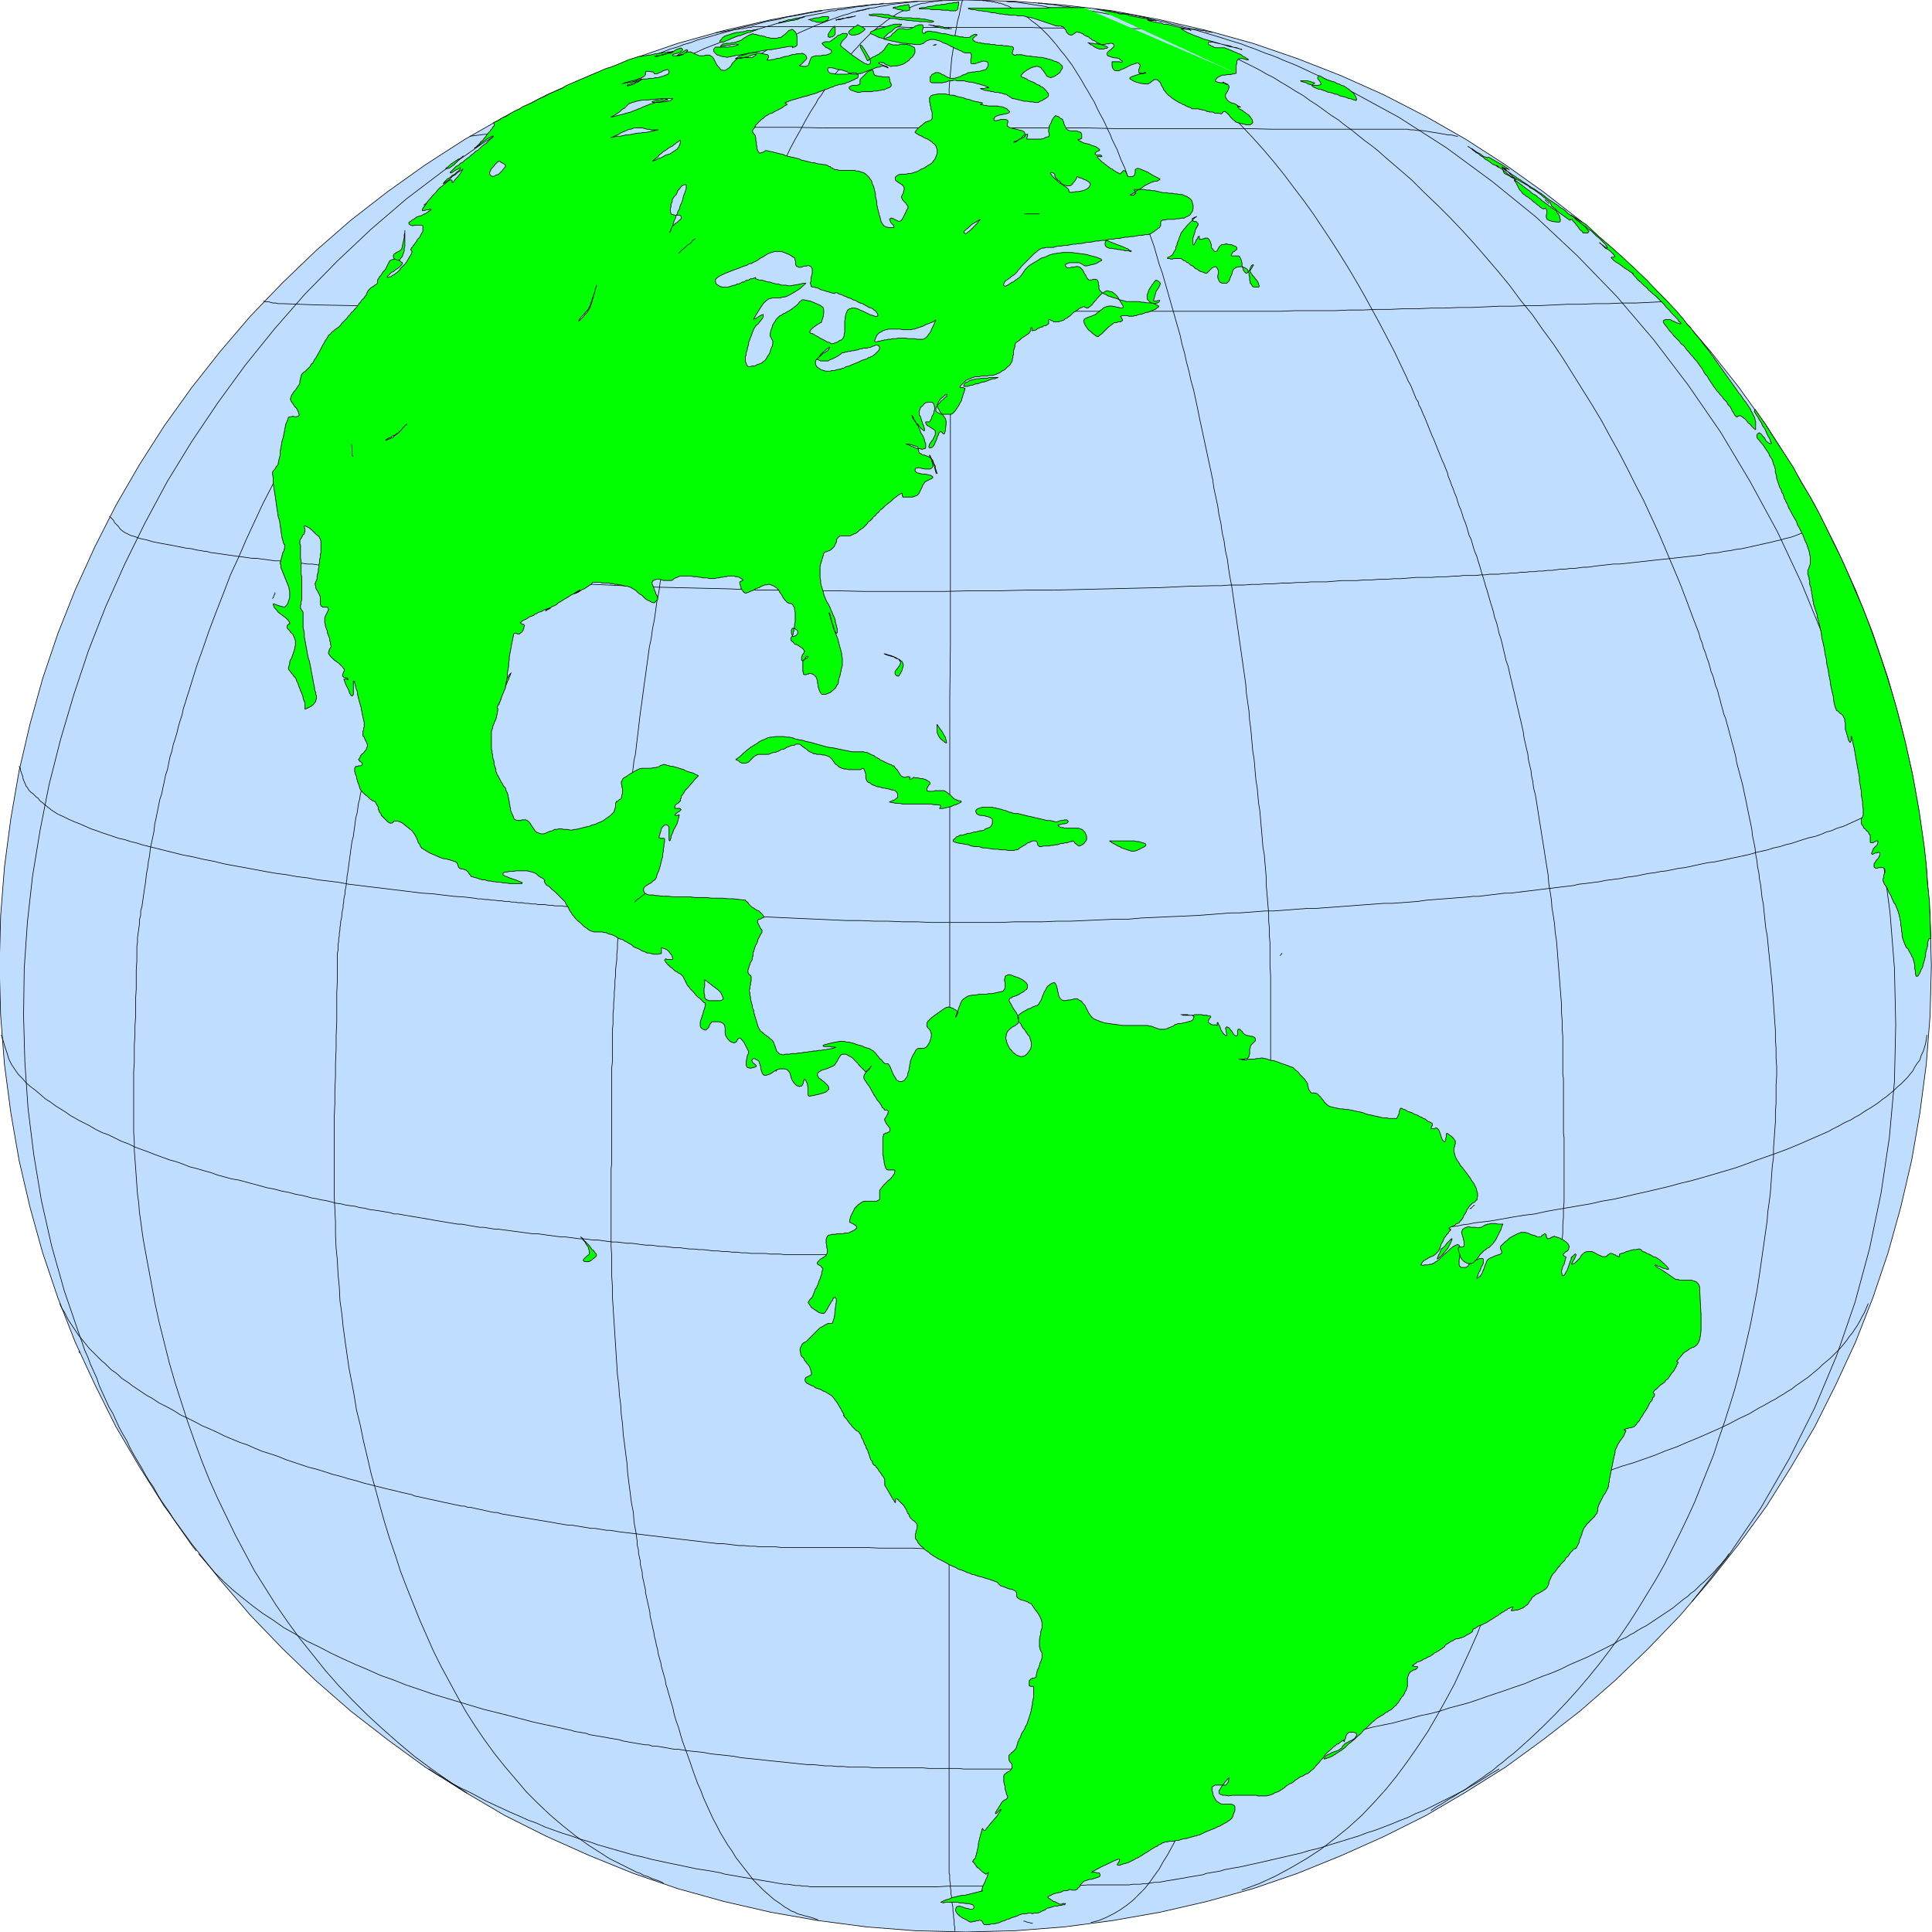 <svg xmlns="http://www.w3.org/2000/svg" fill-rule="evenodd" height="490.455" preserveAspectRatio="none" stroke-linecap="round" viewBox="0 0 3035 3035" width="490.455"><style>.pen0{stroke:#000;stroke-width:1;stroke-linejoin:round}.brush1{fill:#bfdeff}.pen1{stroke:none}.brush2{fill:#0f0}</style><path class="pen1 brush1" d="m1517 3035 78-2 77-6 76-10 74-13 74-17 72-20 70-24 69-28 67-30 66-33 63-37 62-39 59-43 58-45 55-48 52-50 51-53 47-55 45-57 43-59 39-62 37-63 33-66 31-67 27-69 24-71 20-72 17-73 13-75 10-76 6-77 2-78-2-78-6-77-10-76-13-75-17-73-20-72-24-71-27-68-31-68-33-65-37-64-39-61-43-60-45-57-47-55-51-53-52-50-55-48-58-45-59-42-62-40-63-36-66-34-67-30-69-27-70-24-72-20-74-17-74-14-76-9-77-6-78-2-79 2-77 6-76 9-74 14-74 17-72 20-70 24-69 27-67 30-66 34-63 36-62 40-59 42-58 45-55 48-52 50-51 53-47 55-45 57-43 60-39 61-37 64-33 65-31 68-27 68-24 71-20 72-17 73-13 75-10 76-6 77-2 78 2 78 6 77 10 76 13 75 17 73 20 72 24 71 27 69 31 67 33 66 37 63 39 62 43 59 45 57 47 55 51 53 52 50 55 48 58 45 59 43 62 39 63 37 66 33 67 30 69 28 70 24 72 20 74 17 74 13 76 10 77 6 79 2z"/><path class="pen0" fill="none" d="M1517 3035h0l78-2 77-6 76-10 74-13 74-17 72-20 70-24 69-28 67-30 66-33 63-37 62-39 59-43 58-45 55-48 52-50 51-53 47-55 45-57 43-59 39-62 37-63 33-66 31-67 27-69 24-71 20-72 17-73 13-75 10-76 6-77 2-78h0l-2-78-6-77-10-76-13-75-17-73-20-72-24-71-27-68-31-68-33-65-37-64-39-61-43-60-45-57-47-55-51-53-52-50-55-48-58-45-59-42-62-40-63-36-66-34-67-30-69-27-70-24-72-20-74-17-74-14-76-9-77-6-78-2h0l-79 2-77 6-76 9-74 14-74 17-72 20-70 24-69 27-67 30-66 34-63 36-62 40-59 42-58 45-55 48-52 50-51 53-47 55-45 57-43 60-39 61-37 64-33 65-31 68-27 68-24 71-20 72-17 73-13 75-10 76-6 77-2 78h0l2 78 6 77 10 76 13 75 17 73 20 72 24 71 27 69 31 67 33 66 37 63 39 62 43 59 45 57 47 55 51 53 52 50 55 48 58 45 59 43 62 39 63 37 66 33 67 30 69 28 70 24 72 20 74 17 74 13 76 10 77 6 79 2"/><path class="pen0" fill="none" d="M308 2436h0l-7-9-7-10-7-10-7-10-7-10-6-10-7-10-7-10-6-10-6-11-7-10-6-10-6-11-6-10-6-10-6-11-5-11-6-10-6-11-5-11-5-11-6-10-5-11-5-11-5-11-4-12-5-11-5-11-4-11-5-11-4-12-4-11h0l-24-70-20-71-16-71-12-72-9-73-5-73-2-72 1-74 5-73 8-72 12-73 14-71 18-71 21-71 23-69 27-69 30-67 32-65 35-65 38-62 41-61 43-59 46-57 48-55 51-52 53-50 56-48 58-44 60-42 62-39 64-36 66-32h0l11-5 10-4 10-4 11-5 10-4 10-4 11-4 10-4 11-4 10-4 11-3 10-4 11-3 10-4 11-3 11-3 10-3 11-3 11-3 10-3 11-3 11-2 11-3 11-3 11-2 11-2 10-3 12-2 11-2 10-2 11-2 12-2"/><path class="pen0" fill="none" d="M734 2817h0l-29-19-27-19-27-20-25-21-25-22-24-22-23-23-22-23-21-24-20-25-20-25-19-26-18-26-17-27-17-27-15-28-15-28-14-29-14-29-13-29-12-30-11-30-11-31-10-31-10-31-9-31-8-32-8-32-7-32-6-33-6-32-6-33h0l-2-14-2-15-2-14-1-14-2-14-1-14-1-14-1-14-1-14-1-13v-14l-1-14v-96l1-14v-28l1-14v-15l1-14v-29l1-15v-30l1-15v-15h0v-7l1-7v-7l1-7 1-7 1-7v-7l2-7v-7l2-7 1-7 1-7 1-7 1-7 1-6 1-7h0l1-10 2-10 1-9 2-10 1-10 2-10 2-9 2-10 1-10 2-9 2-10 2-10 2-10 3-9 2-10 2-9 2-10 3-9 2-10 2-10 3-9 2-10 3-9 3-10 2-9 3-10 3-9 2-10 3-9 3-10 3-9 3-10h0l9-29 10-28 10-29 11-29 11-28 11-29 13-28 12-28 13-28 13-28 14-27 14-28 15-26 15-27 15-27 16-26 17-26 16-26 18-25 18-25 18-25 19-24 19-24 19-23 20-23 21-23 21-23 21-22 22-21 22-21 23-21 23-19h0l11-10 11-8 11-9 11-9 11-9 12-8 11-9 12-8 12-8 11-8 12-8 12-8 12-7 12-8 13-7 12-8 13-7 12-6 13-7 13-6 12-7 13-6 13-6 13-6 13-5 13-5 14-5 13-5 14-5 13-4 13-4 14-4h0l6-2 5-1 5-2 6-1 5-1 6-2 5-1 5-1 6-2 5-1 6-1 5-1 5-1 6-1 5-1 6-2 5-1h6l5-2h5l6-1 5-1 6-1 5-1 6-1h5l6-1 5-1 6-1h5l6-1 5-1"/><path class="pen0" fill="none" d="M1042 2958h0l-6-3-6-2-6-2-6-3-7-2-5-3-6-2-6-3-6-3-6-3-6-3-6-3-6-3-6-3-5-3-6-4h0l-22-14-21-15-20-16-20-17-19-18-18-18-17-20-17-20-16-20-16-22-15-22-14-22-13-23-13-24-13-24-12-24-11-25-11-25-10-25-10-25-10-26-8-25-9-26-8-26-7-25-7-26-7-25-6-26-6-25-5-25-6-24-4-25h0l-4-21-4-21-3-21-3-21-3-22-2-20-3-21-1-21-2-20-1-21-2-20-1-21v-20l-1-21-1-20v-124l1-21v-22l1-21v-21l1-22v-21l1-22v-45l1-22v-23h0v-18l1-4v-9l1-5v-4l1-5v-4l1-5v-4l1-5v-4l1-4 1-5v-4l1-5 1-4v-5l1-4v-4l1-5 1-4v-5l1-4 1-5v-4l1-5v-4l1-5h0l1-7 1-7 1-8 1-7 1-8 1-7 1-7 2-7 1-8 1-7 1-8 1-7 2-7 1-7 1-8 2-7 1-7 2-8 1-7 1-8 2-7 1-7 2-7 1-8 2-7 1-7 2-8 2-7 1-7 2-7 1-8 2-7h0l2-8 1-7 2-8 2-8 2-8 2-7 2-8 2-8 2-8 2-7 1-8 2-8 3-8 2-7 2-8 2-8 2-7 2-8 2-8 3-7 2-8 2-8 2-7 3-8 2-8 2-7 3-8 2-7 2-8 3-8 2-7 3-8h0l2-6 2-5 2-6 2-6 2-6 2-6 2-6 2-6 2-6 2-6 2-5 2-6 2-6 2-6 3-6 2-5 2-6 2-6 2-6 2-6 3-5 2-6 2-6 3-6 2-6 2-5 3-6 2-6 2-6 3-5 2-6 2-6h0l11-24 11-25 11-25 12-25 13-25 13-25 13-26 14-25 15-25 15-26 15-25 16-25 17-24 17-25 17-23 18-24 18-23 19-23 20-22 20-21 20-21 21-20 21-19 22-18 22-18 23-17 23-15 24-15 25-13 24-13 25-11 26-10h0l9-3 8-3 8-2 8-3 9-2 8-2 8-2 9-1 8-2 8-1 9-2 8-1 9-1 8-1 9-1 9-1"/><path class="pen0" fill="none" d="M1285 3016h0l-5-2-6-2-4-1-4-1-4-1-3-1-4-1-3-1-3-2-3-1-3-1-3-2-3-2-4-2-4-3-4-3h0l-9-6-8-7-8-7-8-8-8-8-7-9-7-9-7-9-7-9-6-10-7-10-6-10-6-10-5-10-6-11-5-11-5-11-5-11-4-11-5-11-4-11-4-11-4-12-4-11-4-11-4-11-3-10-3-11-4-11-3-10-2-10-3-10h0l-2-7-2-7-2-7-2-6-1-7-2-7-2-7-2-7-1-6-2-7-2-7-1-7-2-7-1-6-2-7-1-7h0l-1-4-1-5-1-4-1-5-1-4-1-5v-4l-1-4-1-5-1-4-1-5-1-4-1-5-1-4v-4l-1-5-1-4-1-5-1-4-1-5v-4l-1-5-1-4-1-4v-5l-1-4-1-5-1-4v-5l-1-4-1-4v-5h0l-2-15-3-16-1-15-3-15-2-16-2-15-2-16-1-15-2-15-2-16-2-15-1-16-2-15-1-16-2-15-1-16-2-15-1-16-1-15-1-16-1-15-1-16-1-15-1-16-1-15v-16l-1-15v-31l-1-16v-31h0v-91l1-9v-150l1-8v-9h0v-42l1-9v-17l1-8v-9l1-9v-8l1-9v-8l1-9v-8l1-9 1-8v-9l1-8v-9l1-8 1-9v-8l1-9v-8l1-9 1-8v-9l1-8 1-9v-8h0l1-9v-8l1-9v-8l1-9 1-8v-8l1-9 1-8 1-8 1-9 1-8v-9l2-8v-9l1-8 1-8 1-9 1-8 1-8 1-9 1-8 1-9 2-8 1-8 1-9 1-8 1-8 1-9 1-8 1-9 1-8h0l2-14 2-15 2-15 2-14 2-15 2-14 2-15 3-14 2-15 3-15 2-14 2-15 3-14 2-15 3-14 3-15 3-14 3-14 2-15 3-15 3-14 3-14 4-15 3-14 3-15 3-14 3-14 4-15 3-14 4-14 3-15 3-14h0l4-16 5-16 4-16 4-16 4-16 5-16 4-15 5-16 4-16 5-16 5-16 5-16 6-16 5-16 5-16 6-15 6-16 6-16 6-15 6-16 6-15 7-15 6-16 7-15 8-14 7-15 7-15 8-15 8-14 8-15 8-14 9-14h0l3-6 4-5 4-6 4-6 4-6 4-6 4-6 4-6 5-6 4-6 5-6 5-6 5-6 5-6 5-5 5-6 5-5 6-6 5-5 6-5 6-5 6-4 6-5 6-4 6-4 6-4 6-3 7-3 6-3 7-3 6-2 7-2h4l4-1 4-1h3l4-1h4l4-1h4m20 3032h0v-5l-1-5v-6l-1-5v-5l-1-5v-6l-1-5-1-5v-6l-1-5v-5l-1-5v-6l-1-5v-5h0v-4l-1-2v-9h0v-480l1-80V1095l1-80V375h0v-35l-1-12v-35l-1-12v-24l-1-12v-83l1-11v-12l1-12 1-12 1-11 1-12 2-12 1-11 2-12 2-11 2-12 3-11 2-11 3-12m202 3020h0l12-3 12-5 12-6 10-6 10-7 10-8 9-9 9-9 8-10 7-10 8-11 6-11 7-11 6-11 6-11 5-12h0l7-13 6-14 6-15 6-14 5-14 6-15 5-15 5-15 5-15 4-16 5-15 4-16 4-15 4-16 4-16 4-16 3-16 4-16 3-15 3-16 3-16 3-16 2-16 3-16 2-15 3-16 2-16 2-15 2-15 2-16 2-14 1-15h0l2-10 1-10 1-10 1-10 1-10 1-10 1-9 2-10 1-10 1-10 1-10 1-10 1-10 1-10 1-10 1-10 1-10 1-10 1-10 1-10 1-10v-10l1-10 1-10v-10l1-10v-20l1-10v-29h0v-87l-1-18v-244l-1-17v-174l-1-17h0v-35l-1-11v-12l-1-11v-12l-1-11-1-12-1-12-1-11v-12l-1-12-1-11-1-12-2-11-1-12-1-12-1-11-1-12-1-11-2-12-1-12-1-11-2-12-1-11-1-12-1-11-2-12-1-11-1-12-1-11h0l-2-15-1-14-2-14-2-14-1-14-2-14-2-14-2-14-2-14-2-14-2-14-2-14-2-14-2-14-2-14-2-14-3-15-2-13-2-15-3-13-2-15-3-13-2-15-3-13-2-14-3-14-3-14-2-14-3-14-3-14-3-14-3-14h0l-3-14-3-14-3-14-3-15-3-14-3-14-4-14-3-14-4-15-3-14-4-14-3-14-4-14-4-14-4-14-4-14-4-14-4-14-4-14-5-14-4-14-4-14-5-14-5-14-5-13-5-14-5-14-5-13-5-14-6-13-5-14-6-13h0l-3-8-3-8-4-8-4-8-3-8-4-8-4-9-4-8-5-9-4-8-4-9-5-8-5-9-5-8-5-9-5-8-5-8-5-8-6-8-6-8-6-7-6-8-6-7-6-7-6-6-7-7-7-6-7-5-7-6-7-5-8-4-7-5h0l-4-1-3-2-3-1-3-1-2-1-3-1-2-1h-3l-2-1h-3l-2-1h-3l-3-1h-4l-4-1h-4"/><path class="pen0" fill="none" d="M1951 2969h0l27-10 26-12 24-13 24-14 23-15 22-17 21-17 21-19 19-20 19-21 17-21 17-23 16-23 16-24 14-24 14-25 14-26 12-26 12-26 12-27 10-27 11-27 9-27 9-28 9-27 8-28 7-27 7-27 7-27 6-26 6-27 5-25h0l3-12 2-12 2-11 2-12 2-12 3-12 1-13 2-12 2-12 2-13 2-12 2-12 1-13 2-12 1-13 2-12 1-13 1-12 1-13 1-12 2-13v-12l1-12 1-13 1-12v-12l1-12v-12l1-12v-35h0v-66l-1-7v-86l-1-6v-46h0v-13l-1-13v-12l-1-13v-13l-1-12-1-13-1-13-1-13-1-12-1-13-1-13-1-12-2-13-1-13-2-13-2-12-1-13-2-13-2-12-1-13-2-13-2-12-2-13-2-13-2-12-2-13-2-12-2-13-2-13-2-12-3-12h0l-1-9-2-9-1-9-2-8-2-9-1-9-2-8-2-9-2-9-1-8-2-9-2-9-2-8-2-9-2-8-2-9-2-9-2-8-2-9-2-8-2-9-2-9-3-8-2-9-2-8-2-9-2-8-3-9-2-9-2-8-3-8-2-9h0l-2-7-2-6-2-7-2-7-2-7-2-6-2-7-2-7-2-6-2-7-2-7-2-6-2-7-3-7-2-6-2-7-2-7-3-6-2-7-2-7-2-6-3-7-2-7-2-6-3-7-2-6-2-7-3-7-2-6-3-7-2-6-3-7h0l-1-5-2-5-2-5-2-5-2-4-2-5-2-5-2-5-2-5-2-5-2-5-2-5-2-4-2-5-2-5-2-5-2-5-2-5-2-5-2-4-2-5-2-5-3-5-1-5-3-4-2-5-2-5-2-5-2-5-2-4-3-5-2-5h0l-10-21-10-21-11-21-11-21-12-22-12-22-12-21-13-22-13-21-14-22-14-21-14-21-15-21-16-21-15-20-16-20-17-20-17-19-17-18-18-18-18-18-19-17-19-16-19-15-20-15-20-14-20-13-21-12-22-11-21-10-22-9-23-8h0l-7-2-6-2-7-2-7-2-6-1-7-1-7-2-6-1-7-1-7-1-6-1-7-1-7-1-7-1h-7l-7-1"/><path class="pen0" fill="none" d="M2248 2844h0l9-6 9-5 9-6 9-5 9-6 9-5 8-6 9-6 9-6 8-6 9-6 8-7 8-6 8-7 8-6 8-7h0l20-18 19-18 19-19 18-19 18-20 17-20 17-21 16-21 16-22 15-22 14-22 14-23 14-23 13-23 12-24 12-24 12-25 11-24 10-25 10-25 10-25 8-25 9-26 8-25 8-26 7-26 6-25 6-26 6-26 5-26 5-26 4-26h0l2-14 2-14 2-14 2-14 2-14 2-14 1-14 2-14 2-15 1-14 1-14 1-14 2-15v-14l1-14 1-14 1-14v-15l1-14v-29l1-14v-14l-1-14v-15l-1-14v-14l-1-14-1-14-1-15-1-14-1-14h0l-1-10-1-10-1-10-1-9-1-10-1-10-1-10-1-10-2-10-1-9-1-10-1-10-1-10-2-10-1-9-1-10-2-10-1-10-2-9-1-10-2-10-1-10-2-10-2-9-1-10-2-10-2-9-2-10-2-10-2-10-2-9-2-10h0l-2-8-2-7-2-8-2-7-2-8-1-7-2-8-2-8-2-7-2-8-2-7-2-8-2-7-2-8-3-7-2-8-2-7-2-8-2-7-2-8-3-7-2-8-2-7-3-7-2-8-2-7-3-8-2-7-3-7-2-8-3-7-2-8h0l-10-26-10-27-10-26-11-26-11-26-11-26-12-26-12-26-13-25-13-26-13-25-14-25-13-24-15-25-15-24-15-24-15-24-16-24-17-23-16-23-18-22-17-23-18-22-18-21-19-22-19-21-19-20-20-20-21-20-20-20-22-19-21-18h0l-10-9-10-8-11-8-10-8-11-9-11-8-10-8-11-7-11-8-11-8-11-7-11-8-12-7-11-7-12-7-11-7-12-6-12-7-12-6-12-6-12-6-12-6-12-6-12-5-12-5-13-5-12-5-13-5-12-4-13-4-12-4-13-4h0l-6-2-5-1-5-2-6-1-5-1-5-2-6-1-5-1-5-2-6-1-5-1-6-1-5-1-5-1-6-1-5-1-6-1-5-1-5-1-6-1-5-1-6-1-5-1-6-1h-5l-5-1-6-1-6-1h-5l-6-1-5-1h-6"/><path class="pen0" fill="none" d="M2658 2516h0l57-72 51-75 45-78 40-80 34-81 29-84 23-85 18-87 13-87 8-88 2-89-2-89-7-88-12-89-16-88-21-87-26-86-30-84-34-83-38-81-43-79-46-77-51-74-54-71-58-68-62-64-65-61-69-56-72-53-75-48-79-43-81-38h0l-10-4-10-4-9-4-10-4-9-3-10-4-10-4-9-3-10-4-10-3-10-3-9-3-10-3-10-3-10-3-10-3-10-3-10-2-10-3-10-2-10-3-10-2-10-2-10-3-10-2-10-2-10-2-11-1-10-2-10-2-10-1-10-2M674 2779h0l12 8 13 7 12 8 13 7 13 6 13 7 13 7 13 6 13 6 13 6 14 6 13 6 14 5 13 6 14 5 14 5 13 4 14 5 14 4 14 5 14 4 14 4 14 4 14 4 14 3 15 4 14 3 14 3 15 3 14 3 14 3 14 2h0l6 1 6 1 5 1 6 1 6 2 6 1 6 1 6 1 5 1 6 1 6 1 6 1 6 1 6 1 6 1 6 1 6 1 6 1 5 1 6 1 6 1h6l6 1 6 1h6l6 1h6l5 1h200l15-1h103l15-1h88l15-1h65l5-1h12l6-1h5l6-1 6-1h6l6-1 5-1 6-1 6-1 6-1 6-1 6-1 5-1 6-1 6-1 6-1 6-1 5-2 6-1 6-1 6-1 5-1 6-2 6-1 5-1 6-1 6-1 5-1h0l13-3 14-3 13-3 13-3 13-3 13-3 13-3 13-4 13-3 13-4 13-4 13-4 13-4 13-4 13-5 13-4 13-5 13-5 12-5 13-5 12-6 13-5 12-6 12-6 12-6 12-6 12-6 12-7 12-7 11-7 11-7 12-7"/><path class="pen0" fill="none" d="M312 2441h0l13 15 12 14 14 14 14 13 16 13 15 12 16 12 17 11 17 12 18 10 18 11 19 9 19 10 19 9 20 9 19 8 20 9 20 7 20 8 21 7 20 7 20 6 20 6 20 6 20 6 20 5 20 5 19 5 19 5 18 4 19 4 18 4h0l5 1 6 2 6 1 6 1 6 1 5 2 6 1 6 1 6 1 6 1 5 1 6 1 6 1 6 1 6 2 6 1 5 1 6 1 6 1 6 1 6 1h5l6 2h6l6 1 6 1 6 1 5 1 6 1h6l6 1 6 1h0l9 1 10 1 9 1 10 2 9 1 10 1 9 1 9 1 10 2 9 1 10 1 10 1 9 1 9 1 10 1 10 1 9 1 10 1 9 1 10 1h9l10 1 9 1h10l9 1h10l9 1h29l9 1h77l9 1h47l9 1h97l10-1h21l10-1h11l10-1 11-1 11-1h0l12-1 11-1 11-1 12-1 11-1 12-1 12-1 11-1 12-1 12-1 11-1 12-1 12-1 11-2 12-1 12-1 12-1 11-1 12-2 12-1 12-2 11-1 12-2 11-1 12-2 12-2 11-1 12-2 11-2 11-2 12-2 11-2h0l15-3 15-2 15-3 15-3 16-3 15-4 15-3 15-3 15-4 15-4 15-4 15-3 15-4 15-5 15-4 15-4 15-5 14-5 15-5 15-5 14-5 15-5 14-6 15-6 14-5 14-6 14-7 14-6 14-6 14-7 14-7 14-7h0l6-4 6-3 7-3 6-4 6-3 6-4 7-4 6-3 6-4 6-4 6-4 6-4 6-4 6-4 6-4 6-5 5-4 6-5 6-4 5-5 6-4 5-5 5-5 6-5 5-5 5-5 5-5 5-6 5-5 4-5 5-6 4-6M94 2048h0l3 7 4 6 3 6 3 6 4 6 4 6 4 6 4 6 4 5 5 6 4 5 4 5 5 5 5 5 5 5 5 5 5 4 5 5 5 5 6 4 5 4 5 5 6 4 6 4 5 4 6 4 6 4 6 4 6 4 6 3 6 4 6 4h0l12 6 11 6 11 7 11 5 12 6 11 6 12 5 11 5 12 6 12 5 12 5 12 4 11 5 12 5 13 4 12 4 12 5 12 4 12 4 12 4 12 3 13 4 12 4 12 3 13 4 12 3 13 4 12 3 12 3 12 3 13 3 12 3h0l5 1 4 1 5 1 4 2 5 1 5 1 4 1 5 1 4 1 5 1 5 1 4 1 5 1 4 1 5 1 5 1 4 1 5 1 5 1 4 1h5l5 2h4l5 1 4 1 5 1 5 1 4 1 5 1 4 1 5 1h5l6 2 5 1 7 1 5 1 6 1 6 1 6 1 6 1 6 1 6 1 6 1 6 1 6 1 6 1 6 1 5 1 6 1 6 1 6 1h6l6 1 6 1 6 1 6 1 6 1h6l6 1 6 1 6 1h5l7 1 5 1h0l8 1 9 1 8 1 8 1 8 1 8 1 9 1 8 1 8 1 9 1 8 1 8 1 9 1 8 1 9 1 8 1 8 1 9 1 8 1h8l9 1 8 1 8 1h8l9 1h8l8 1h25l8 1h135l19 1h54l18 1h72l19 1h109l18-1h37l19-1h18l19-1h18l19-1 19-1h5l5-1h10l5-1h11l5-1h5l5-1h5l5-1h10l5-1h5l5-1h6l5-1h5l5-1h5l5-1h5l5-1h5l5-1h5l6-1 5-1h10l7-1 7-1 8-1h7l8-1 7-1 7-1h8l7-1 7-1 8-1 7-1 8-1 7-1 7-1 8-1 7-1 8-1 7-1 7-1 8-1 7-2 7-1 8-1 7-1 7-2 8-1 7-1 7-1 8-2 7-1 7-1h0l18-3 17-4 18-3 17-3 18-4 17-4 18-3 17-4 18-4 17-4 18-4 17-4 18-5 17-4 17-5 18-5 17-5 17-5 17-6 17-5 17-6 17-6 17-7 17-6 16-7 17-7 16-7 16-7 17-8 15-8 17-8 15-9h0l6-3 7-4 7-4 6-3 6-4 7-4 6-4 7-4 6-5 6-4 7-5 6-4 6-5 6-5 6-5 5-5 6-5 6-5 5-5 6-6 5-5 5-6 5-6 4-6 5-6 4-6 4-6 4-7 3-6 4-7 3-7 3-7M2 1626h0l1 3 1 3 1 3 1 3 1 4 1 3 1 3 1 3 1 3 1 3 1 4 1 3 1 2 2 4 1 2 2 3h0l4 6 5 7 6 6 6 7 7 6 8 6 7 6 8 7 8 5 8 6 8 5 8 5 7 5 7 4 7 4 6 3h0l10 5 10 6 10 5 11 4 10 5 10 5 11 4 10 5 11 4 11 4 10 4 11 4 11 4 11 3 11 4 10 4 12 3 10 3 11 3 11 4 11 3 11 3 12 2 11 3 11 3 11 3 11 3 11 2 11 3 11 2 11 3 11 2h0l8 2 7 2 7 1 8 2 7 1 8 2 7 2 8 1 8 2 7 1 8 1 7 2 8 1 7 2 8 1 7 1h0l6 1 6 1 6 1 6 2h6l6 1 5 1 6 1 6 1 6 1 6 1 6 1 6 1 6 1 5 1 6 1 6 1 6 1 6 1 6 1 6 1h6l6 1 5 1 6 1 6 1 6 1h6l6 1 6 1 6 1h6l7 1 8 1 7 1 8 1 7 1 8 1 7 1h8l7 1 7 1 8 1 7 1 8 1h7l7 1 8 1 7 1h7l8 1 7 1h8l7 1 7 1 8 1h7l8 1 7 1h8l8 1 7 1 8 1h8l7 1 7 1h8l7 1 8 1h8l7 1 8 1h7l8 1h7l8 1 7 1h8l7 1h8l7 1h8l7 1h8l7 1h23l7 1h16l7 1h247l17 1h134l18-1h70l18-1h36l18-1h26l7-1h21l7-1h7l7-1h14l7-1 7-1h14l7-1h6l7-1 7-1h7l7-1h7l7-1h7l7-1h7l7-1h7l7-1h7l7-1 7-1h7l9-1h9l9-1 9-1h9l10-1 9-1 9-1 9-1 9-1 9-1 9-1 10-1 9-1 9-1 9-1 9-1 9-1 9-1 10-1 9-1 9-2 9-1 9-1 9-1 10-2 9-1 9-1 9-2 9-1 9-2 9-1h0l17-2 17-3 17-3 18-3 17-2 18-4 17-3 18-3 17-3 18-3 17-4 18-3 18-4 17-4 18-4 17-4 17-4 18-5 17-4 18-5 17-5 17-5 17-5 17-6 16-6 17-6 17-6 16-6 17-7 16-7 16-7 16-7h0l5-3 6-3 6-3 5-3 6-3 7-3 6-4 6-3 6-4 6-4 7-4 6-4 6-4 6-5 6-4 6-5 6-5 5-5 6-5 5-5 5-5 4-5 5-6 3-6 4-6 4-5 2-7 3-6 2-6 2-7 1-6 1-7M30 1204h0l2 3v3l1 2 1 3 1 3 1 2v3l1 2 1 3 1 2 1 2 1 3 2 2 1 2 2 3 2 2h0l1 1 2 1 2 2 2 2 2 2 3 2 2 3 2 2 3 2 3 3 3 2 2 2 3 2 2 2 2 1 1 1h0l8 5 9 4 8 4 9 4 8 3 9 4 9 4 9 3 8 3 9 3 9 3 9 3 9 2 9 3 9 2 9 3h0l16 4 16 4 16 4 16 4 16 3 17 4 16 3 16 4 16 3 17 3 16 3 16 3 17 3 16 2 16 3 17 2 16 3 17 2 16 2 16 3 17 2 16 2 17 2 16 2 17 2 16 2 16 2 17 1 16 2 17 2 16 1 17 2h0l5 1h5l6 1h5l5 1h5l6 1h5l5 1h6l5 1h5l5 1h6l5 1h5l5 1h6l5 1h10l6 1h5l5 1h11l5 1h16l5 1h6l8 1h16l8 1h8l8 1h17l8 1h8l8 1h8l8 1h16l8 1h8l8 1h17l8 1h8l8 1h8l8 1h16l8 1h8l9 1h8l8 1h0l22 1 23 1 22 1 22 1 23 1 22 1 22 1h22l22 1h22l22 1h23l21 1h110l22-1h44l22-1h22l22-1 23-1 22-1h22l22-2 22-1 22-1 23-1 22-1h0l13-1 13-1 13-1 13-1h13l14-1 13-1 13-1h13l14-1 13-1 13-1 14-1h13l13-1 14-1 13-1 14-1 13-1 13-1 14-1 13-1h13l14-1 13-1 13-1 14-2 13-1 13-1 13-1 13-1 13-1h0l8-1h9l8-1 8-1 9-1 8-1 8-1h9l8-1 8-1 8-1 9-1 8-1 8-1 8-1 9-1 8-1 8-1 9-1 8-1 8-2 9-1 8-1 8-1 8-1 9-2 8-1 8-1 8-1 9-2 8-1 8-1h0l9-2 10-2 9-1 10-2 9-1 10-2 9-2 9-1 10-2 9-2 9-2 10-2 9-1 10-2 9-2 9-2 10-2 9-2 9-2 10-3 9-2 9-2 9-3 10-2 9-3 9-2 9-3 9-3 10-3 9-2 9-3 9-4h0l8-2 9-4 10-3 11-5 11-5 11-5 11-5 11-7 10-6 10-8 9-7 7-8 5-9 5-9 1-10v-10M172 811h0l3 3 3 3 2 4 3 3 3 3 2 3 3 3 4 3h0l4 2 6 3 7 2 8 3 10 2 10 3 10 2 11 2 11 2 10 2 10 2 9 1 8 2 7 1 5 1h3l7 2 8 1 7 1 7 1 7 1 7 1 7 1 8 1 7 1 7 1h7l7 1 8 1 7 1 7 1h7l7 1 8 1h7l7 1 8 1 7 1h7l7 1 7 1h8l7 1h7l7 1 7 1h8l7 1h0l42 4 42 3 42 4 42 3 42 3 43 2 42 3 42 2 42 2 43 2 42 2 42 1 42 1 43 1 42 2h42l43 1h42l42 1h127l42-1h43l42-1h42l43-1 42-1 42-1 43-1 42-2 42-1h12l12-1h23l12-1h12l11-1h12l12-1h12l12-1h11l12-1h24l12-1 11-1h24l12-1h11l12-1h12l12-1h11l12-1 12-1h24l11-1h12l12-1h7l7-1h21l7-1h7l7-1h14l7-1h7l7-1h7l7-1h7l7-1h7l7-1h7l7-1h7l7-1 7-1h7l7-1h7l7-1 7-1h7l7-1 7-1h0l9-1 9-1 9-1h9l10-1 9-1 9-1 9-1 9-1 9-1 9-1 10-1 9-1 9-1 9-1 9-1 9-1 9-1 9-2 9-1 10-1 9-2 9-1 9-2 9-1 9-2 9-2 9-2 9-2 9-2 8-2 9-2h0l3-1 3-1 5-1 4-1 6-2 5-2 5-2 6-2 5-2 5-3 4-3 3-3 3-3 2-4v-7M414 473h0l4 1h4l3 1 4 1h4l4 1h7l54 2 53 1 51 1 49 1 49 1h47l46 1 45 1h45l43 1h44l42 1h42l42 1h126l41 1h749l22-1h64l21-1h22l21-1h22l21-1h22l21-1h21l22-1h21l22-1 21-1h22l21-1h22l21-1 21-1h22l21-1h22l21-1h22l21-1 21-1h3v-1M738 214h0l8-1 8-1 7-1h8l8-1 8-1 8-1 7-1 8-1h8l8-1 8-1 8-1 7-1 8-1h8l2-1h387l42 1h415l41 1h208l41 1h212l5 1h5l6 1h6l7 1 6 1 6 1 7 1 5 1 6 1 5 1h5l4 1 4 1h2M1125 51h3l3-1h4l3-1h3l3-1h3l4-1 3-1h6l3-1h4l3-1h3l3-1h4l2-1h223l21 1h191l21 1h86l21 1h106l21 1h7l4 1 5 1h4l4 2h4l4 1"/><path class="pen1 brush2" d="m1427 7 1 1v3l1 1v4h-1l-3 1h-6l-2-1-3-1h-3l-3-1-2-1h-3v-1l3-1h3l3-1 3-1h3l3-1h3l3-1z"/><path class="pen0" fill="none" d="M1427 7h0l1 1v3l1 1v4h-1 0l-3 1h-6l-2-1-3-1h-3l-3-1-2-1h0-3v-1h0l3-1h3l3-1 3-1h3l3-1h3l3-1"/><path class="pen1 brush2" d="M1506 3v5l-1 2v3l-1 2-1 1-2 1h-9l-2-1h-10l-5-1h-12l-4-1h-15v-1l4-1h4l4-1 4-1h4l3-1 4-1h4l4-1h4l4-1 4-1h4l3-1h4l4-1z"/><path class="pen0" fill="none" d="M1506 3h0v5l-1 2v3l-1 2-1 1h0l-2 1h-9l-2-1h-2 0-8l-5-1h-12l-4-1h-5 0-10v-1h0l4-1h4l4-1 4-1h4l3-1 4-1h4l4-1h4l4-1 4-1h4l3-1h4l4-1"/><path class="pen1 brush2" d="M1365 14h-3l-3 1-3 1h-4l-2 1h-3l-1 1h-1 1l1-1h3l2-1h4l3-1 3-1h3z"/><path class="pen0" fill="none" d="M1365 14h0-3l-3 1-3 1h-4l-2 1h-3l-1 1h-1 1l1-1h3l2-1h4l3-1 3-1h3"/><path class="pen1 brush2" d="m1264 26-2 1-2 1h-2l-2 1-2 1-2 1h-2l-3 1h-3l-4 1-5 1-5 1-4 1h-3l1-1h3l3-1 3-1 3-1 3-1h4l3-1 3-1h3l3-1h3l2-1h3l1-1z"/><path class="pen0" fill="none" d="M1264 26h0l-2 1-2 1h-2l-2 1-2 1-2 1h-2l-3 1h0-3l-4 1-5 1-5 1-4 1h-3l1-1h3l3-1 3-1 3-1 3-1h4l3-1 3-1h3l3-1h3l2-1h3l1-1h0"/><path class="pen1 brush2" d="M1325 29h-1l-2 1h-2 2l2-1h1z"/><path class="pen0" fill="none" d="M1325 29h0-1l-2 1h-2 2l2-1h1"/><path class="pen1 brush2" d="m1344 25-3 1-4 1-4 1h-3l-4 1-4 1-3 1h-4l-1 1-1-1h2l2-1h3l3-1h3l3-1 3-1h3l3-1h3l2-1h1z"/><path class="pen0" fill="none" d="M1344 25h0l-3 1-4 1-4 1h-3l-4 1-4 1-3 1h-4 0l-1 1-1-1h2l2-1h3l3-1h3l3-1 3-1h3l3-1h3l2-1h1"/><path class="pen1 brush2" d="m1396 23 4 2 5 1 4 1h4l5 1h13l4 1h9l4 1h4l5 1 4 1 5 1 1 1h-1l-2 1h-3l-5-1h-11l-5-1h-5l-5-1h-5l-5-1h-5l-5-1-5-1h-5l-5-1h-4l-5-1-5-1-5-1h-5l-5-1-1-1h4l2-1h15l3 1h7z"/><path class="pen0" fill="none" d="M1396 23h0l4 2 5 1 4 1h4l5 1h13l4 1h9l4 1h4l5 1 4 1 5 1h0l1 1h-1l-2 1h-3l-5-1h-11 0l-5-1h-5l-5-1h-5l-5-1h-5l-5-1-5-1h-5l-5-1h-4l-5-1-5-1-5-1h-5l-5-1h0l-1-1h4l2-1h15l3 1h7"/><path class="pen1 brush2" d="m1270 31 4-1 4-1 4-1h4l3-1 4-1h8l1 1v1l-1 2-1 2h-1l-2 1-1 1h-2l-2 1h-9l-2-1-2-1h-3l-2-1-2-1h-2z"/><path class="pen0" fill="none" d="M1270 31h0l4-1 4-1 4-1h4l3-1 4-1h8l1 1v1l-1 2-1 2h0-1l-2 1-1 1h-2l-2 1h-5 0-4l-2-1-2-1h-3l-2-1-2-1h-2"/><path class="pen1 brush2" d="M1459 39h2l2 1h4l3 1h6l3 1h2l2 1h4l3 1 2 1h3-11l-2-1h-3l-4-1-4-1-4-1-3-1-3-1h-2z"/><path class="pen0" fill="none" d="M1459 39h2l2 1h4l3 1h6l3 1h2l2 1h4l3 1 2 1h3-11l-2-1h0-3l-4-1-4-1-4-1-3-1-3-1h-2 0"/><path class="pen1 brush2" d="m1348 39 1 1 2 1 3 1 1 1 2 1 1 1 1 1-1 1-2 2-3 2-3 2-3 1-4 1h-6l-3-2-1-2 1-2 2-2 3-2 3-3 3-1 2-2h1z"/><path class="pen0" fill="none" d="M1348 39h0l1 1 2 1 3 1 1 1 2 1 1 1 1 1-1 1h0l-2 2-3 2-3 2-3 1-4 1h-6l-3-2h0l-1-2 1-2 2-2 3-2 3-3 3-1 2-2h1"/><path class="pen1 brush2" d="m1190 46-2 1-3 1-2 1-3 1-2 1h-3l-2 1-3 1-2 1-3 1-2 1h-3l-2 1-3 1-2 1-3 1-2 1-2 1-2 1-3 1-2 1-2 1h-6v-2l1-1 1-1 1-1 1-2 2-1 1-1 3-1 3-1 3-1 3-1 3-1 4-1h3l4-1h3l4-1 3-1h7l3-1h3l3-1z"/><path class="pen0" fill="none" d="M1190 46h0l-2 1-3 1-2 1-3 1-2 1h-3l-2 1-3 1-2 1-3 1-2 1h-3l-2 1-3 1-2 1-3 1h0l-2 1-2 1-2 1-3 1-2 1-2 1h-5 0-1v-2l1-1 1-1 1-1 1-2 2-1 1-1h0l3-1 3-1 3-1 3-1 3-1 4-1h3l4-1h3l4-1 3-1h7l3-1h3l3-1"/><path class="pen1 brush2" d="M1311 41v1l1 2v10l-1 1-1 1-1 1-2 1h-2l-1 1-2-1h-1v-4l1-2 2-3 2-3 2-2 2-2 1-1z"/><path class="pen0" fill="none" d="M1311 41h0v1l1 2v10l-1 1h0l-1 1-1 1-2 1h-2l-1 1-2-1h-1v-1h0v-3l1-2 2-3 2-3 2-2 2-2 1-1h0"/><path class="pen1 brush2" d="m1942 115-4 1-5 1h-4l-5 1h-4l-4 2-4 2-2 3-1 2 1 1 3 1 4 1h4l4 1 3 1 2 2 1 3-1 2-1 3-1 2-2 3-1 2v3l1 2 2 3 2 2 3 2 3 1 4 1 3 2 3 2 3 1h-3l-1-1h-1v1l3 3 4 2 4 3 4 3 3 2 3 4 2 3 1 4-1 2-3 2h-6l-4-1-5-1-3-1-4-1-2-2-3-2-2-2-2-2-2-3-2-2-2-2-3-2h-1l-2 1-1 2-2 1-2-1h-7l-2-1-2-1h-5l-2-1h-2l-2-1-2-1h-3l-2-1h-2l-2-1h-10l-3-2-3-1-3-1-3-2-3-1-3-2-3-1-3-2-2-1-3-2-3-2-2-2-3-2-2-2-2-2-2-3-2-2-1-3-2-3-1-2-1-3-2-2-2-2-2-1h-4l-2 2-2 1-2 2-2 1-2 1h-2l-9-1-7-2-5-2-3-2-2-1v-2l2-1 2-1 3-1 3-1 3-1 4-1h3l3-1h2v-1h-2l-2 1h-6l-1-1v-5l1-2v-1l1-2v-2l-1-1-2-2h-2l-3 1-3 1-3 1-4 2-4 2-4 2-3 1-4 2h-6l-2-1-2-3-1-3v-7h12l2 1 2-1v-1l-3-2-2-2-4-1h-3l-4-1-3-1-3-1-2-2v-2l1-2 2-2 3-2 2-2 2-2 1-1v-2l-1-2-3-1h-2l-3 1h-3l-3 1h-5l-2-1-2-1-3-1-2-2-2-1-3-1-2-2-2-1-2-2-3-1-2-1-2-1-2-2-3-1-2-1h-2l-2-1-2 1-1 1-2 1-1 1-2 1h-3l-2-1-1-1-2-2-1-1v-2l-2-2-1-2-1-1-1-1h-2l-1-1h-7l-3-1-3-1-3-1-3-1-3-1-3-1-3-1-3-1-3-1-3-1-3-1-3-1-3-1-4-1h-3l-3-1-3-1h-9l-3-1h-9l-5-1h-3l-5-1h-3l-5-1-4-1h-4l-4-1-4-1h-4l-4-1h-4l-4-1-4-1h-4l-4-1-1-1h123l5-1h54l239 103z"/><path class="pen0" fill="none" d="M1942 115h0l-4 1-5 1h-4l-5 1h-4l-4 2-4 2-2 3h0l-1 2 1 1 3 1 4 1h4l4 1 3 1 2 2h0l1 3-1 2-1 3-1 2-2 3-1 2v3l1 2h0l2 3 2 2 3 2 3 1 4 1 3 2 3 2 3 1h0-3l-1-1h-1v1h0l3 3 4 2 4 3 4 3 3 2 3 4 2 3 1 4h0l-1 2-3 2h-6l-4-1-5-1-3-1-4-1h0l-2-2-3-2-2-2-2-2-2-3-2-2-2-2-3-2h0-1l-2 1-1 2-2 1h0l-2-1h-7l-2-1-2-1h-5l-2-1h-2l-2-1-2-1h-3l-2-1h-2l-2-1h0-10 0l-3-2-3-1-3-1-3-2-3-1-3-2-3-1-3-2-2-1-3-2-3-2-2-2-3-2-2-2-2-2-2-3h0l-2-2-1-3-2-3-1-2-1-3-2-2-2-2-2-1h0-4l-2 2-2 1-2 2-2 1-2 1h-2 0l-9-1-7-2-5-2-3-2-2-1v-2l2-1 2-1 3-1 3-1 3-1 4-1h3l3-1h2v-1h0-2l-2 1h-6l-1-1h0v-5l1-2v-1l1-2v-2l-1-1h0l-2-2h-2l-3 1-3 1-3 1-4 2-4 2-4 2-3 1-4 2h-6l-2-1-2-3-1-3v-5h0v-2h12l2 1 2-1v-1h0l-3-2-2-2-4-1h-3l-4-1-3-1-3-1-2-2h0v-2l1-2 2-2 3-2 2-2 2-2 1-1v-2h0l-1-2-3-1h-2l-3 1h-3l-3 1h-5 0l-2-1-2-1-3-1-2-2-2-1-3-1-2-2-2-1-2-2-3-1-2-1-2-1-2-2-3-1-2-1h-2 0l-2-1-2 1-1 1-2 1-1 1-2 1h-3 0l-2-1-1-1-2-2-1-1v-2l-2-2-1-2-1-1h0l-1-1h-2l-1-1h-7 0l-3-1-3-1-3-1-3-1-3-1-3-1-3-1-3-1-3-1-3-1-3-1-3-1-3-1-4-1h-3l-3-1h0l-3-1h-9l-3-1h-9 0l-5-1h-3l-5-1h-3l-5-1-4-1h-4l-4-1-4-1h-4l-4-1h-4l-4-1-4-1h-4l-4-1h0l-1-1h123l5-1h54"/><path class="pen1 brush2" d="m1726 15 5 1 6 1 5 1 6 1 6 1 5 2h6l6 1 5 2 6 1 5 1 6 1 6 1 5 1 6 1 6 1v1l-1-1h-9l-2-1h-1v1l4 1 4 1 5 1 4 1h4l4 2h5l4 1 4 1 4 1 4 1 5 1 4 1 4 1 4 1 4 1 1 1-2-1-2-1h-4l-3-1h-5l5 3 5 3 5 2 7 3 6 2 7 3 7 2 7 2 7 2 7 2 7 2 6 2 6 1 6 1 5 2 3 1-1-1h-2l-3-1-4-1-4-1-5-2-5-1-5-1-4-1-5-1-4-1-4-1h-6l-1 1v1l1 2 2 1 2 1 2 1 2 1 1 1h16l2 1 3 1 2 1 3 1 2 1 2 1 3 1 2 1 2 1 3 1 2 1 2 2 2 1 2 1 3 2 2 1v1h-3l-2-1-4-1h-5l-2 1-2 3v3l-1 4v12L1726 15z"/><path class="pen0" fill="none" d="M1726 15h0l5 1 6 1 5 1 6 1 6 1 5 2h6l6 1 5 2 6 1 5 1 6 1 6 1 5 1 6 1 6 1h0v1l-1-1h-9l-2-1h-1v1h0l4 1 4 1 5 1 4 1h4l4 2h5l4 1 4 1 4 1 4 1 5 1 4 1 4 1 4 1 4 1h0l1 1-2-1-2-1h-4l-3-1h-5 0l5 3 5 3 5 2 7 3 6 2 7 3 7 2 7 2 7 2 7 2 7 2 6 2 6 1 6 1 5 2 3 1h0l-1-1h-2l-3-1-4-1-4-1-5-2-5-1-5-1-4-1-5-1-4-1-4-1h-6 0l-1 1v1l1 2 2 1 2 1 2 1 2 1 1 1h16l2 1 3 1 2 1 3 1 2 1 2 1 3 1 2 1 2 1 3 1 2 1 2 2 2 1 2 1 3 2 2 1h0v1h-3l-2-1-4-1h-5l-2 1h0l-2 3v3l-1 4v12"/><path class="pen1 brush2" d="m1191 55 2 1h3l3 1h2l2 1 2 1h3l2 1h11l2-1h2l3-1 2-2 3-2 2-2 2-2 2-2 3-1 2-1 2 1 2 2 2 2 1 3 1 3v14l-1 1-1 1-2 1h-2l-1 1v-2h-6l-5 1-6 1-5 1-6 1-5 1h-5l-6 1-5 1-5 1-6 1-5 1-6 1-5 1-5 1-6 1h-2l-3 1h-2l-3 1h-2l-3 1h-2l-3-1h-3l-3-1-3-1-3-1-2-2-2-2-1-2v-2l1-2 2-2h20l4-1h3l4-1 3-1h1l1-1h-1l-3-1-4 1h-3l-3 1h-4l-3 1h-4l-3 1v-1l1-1 1-1 1-1h3l3-1h6l3-1h3l3-1 3-1 3-1 3-1 2-2 3-2 2-1 3-2 2-1 3-1 2-1h1l2 1h3l1 1h2z"/><path class="pen0" fill="none" d="M1191 55h0l2 1h3l3 1h2l2 1 2 1h3l2 1h11l2-1h2l3-1h0l2-2 3-2 2-2 2-2 2-2 3-1 2-1 2 1h0l2 2 2 2 1 3 1 3v13h0v1l-1 1-1 1h0l-2 1h-2l-1 1h0v-1h0v-1h-1 0-5l-5 1-6 1-5 1-6 1-5 1h-5l-6 1-5 1-5 1-6 1-5 1-6 1-5 1-5 1-6 1h0-2l-3 1h-2l-3 1h-2l-3 1h-2l-3-1h0-3l-3-1-3-1-3-1-2-2-2-2-1-2v-2h0l1-2 2-2h20l4-1h3l4-1 3-1h1l1-1h-1 0l-3-1-4 1h-3l-3 1h-4l-3 1h-4l-3 1h0v-1l1-1 1-1 1-1h3l3-1h6l3-1h3l3-1 3-1h0l3-1 3-1 2-2 3-2 2-1 3-2 2-1 3-1h0l2-1h1l2 1h3l1 1h2"/><path class="pen1 brush2" d="m1709 67 4 1h4l4 1h4l4 1 3 1 4 1 4 2v1l-2 1h-2l-2 1h-7l-3-1-2-1-4-2-2-2-3-1-2-2-2-1z"/><path class="pen0" fill="none" d="M1709 67h0l4 1h4l4 1h4l4 1 3 1 4 1 4 2h0v1l-2 1h-2l-2 1h-7 0l-3-1-2-1-4-2-2-2-3-1-2-2-2-1h0"/><path class="pen1 brush2" d="M1471 70h-2l-2 1h-1 3l1-1h1z"/><path class="pen0" fill="none" d="M1471 70h0-2l-2 1h0-1 3l1-1h1"/><path class="pen1 brush2" d="m1590 84 1 1 1 1h1l1 1h1l1-1h9l4 1 5 1h4l5 1h4l4 1h5l4 1 4 1 4 1 4 1 4 2 4 1 4 2 3 3 2 2v3l-2 3-2 4-4 3-3 2-4 2-4 1-2-1-3-1-2-3-2-3-2-3-2-2-2-3-3-1-3-1-4 1-4 1-4 2-5 3-4 3-3 3-1 2v1l1 1h1l1 1h2l1 1 3 1 2 2 3 1 2 1 3 1 2 1 3 2 2 1 3 1 2 2 3 1 2 2 2 2 2 2 1 2 2 2v4l-2 2-3 2-2 1-3 2-3 1-3 2h-5l-4-1h-4l-4-1h-5l-4-1-4-1-4-1-4-1h-2l-2-1-1-1-2-1-1-1-2-1-1-1-2-1h-2l-3-1-2-1h-3l-2-1h-5l-3-1h-3l-2-1h-3l-2-1h-3l-2-1-3-1-2-1h6l3-1h4v-1l-3-1-2-1-3-1-4-1-3-1-4-1-4-1-4-1h-3l-5-1-3-1h-11l-3-1h-3l-2 1h-5l-3 1-2 1h-3l-2 1h-17l-2-1-1-2v-6l2-2 1-2 2-1 2-1 2-1h4l3 1 3 2 3 1 3 2 4 2 3 1h6l4-1 3-1 3-1 3-2 3-1 3-1 3-2h3l4-1h3l4-1h4l3-1 4-1 3-1 1-2 1-1 1-2v-5l-1-2h-1l-3-1h-3l-3 1-3 1-3 1-3 1h-6l-1-1v-6l1-3v-4l-1-2v-1h-9l-3-1-3-2-3-1-4-2-3-1-3-2-3-1-3-2-4-2-3-1-3-1-3-2-3-1-4-1-3-1h-6l-3 1-3 1-3 2-2 2-3 1-3 1h-8l-5-1h-4l-5-1h-5l-5-1-4-1-5-1-5-1-4-1-5-1-4-2-5-1-4-2-4-2-5-2-1-1 1-2 2-1 3-1 4-2 4-1 4-1 3-1 4-1 3-1 3-1 4-1 3-1h11v1l-1 1-2 1-2 1-3 1-2 1-1 1-2 2-3 3-4 2-3 3-2 2-2 1v2h2l3-1 3-1 3-2 2-3 3-2 2-2 3-3 3-1h7l2 1h5l3-1 3-1 2-1 3-2 3-1 2-1h6l1 1v5l-1 2v4l1 1 1 1h1v-1l2-1v-1h2l1-1h5l3 1h4l4 1 4 1 4 1h4l4 1 4 1 4 1h4l4 1 3 1h4l4 1h6l2-1 1-1 2-1 2-1 1-1h4l1 1-1 1h-1l-1 1-2 2-1 1-1 1v1l1 1 1 1 1 1 2 1h2l1 1h4l2 1h3l3 1h6l3 1h6l2 1h9l3 1h6l3 1h4l1 1 1 1v3l-1 1v2l-1 2v1z"/><path class="pen0" fill="none" d="M1590 84h0l1 1 1 1h1l1 1h1l1-1h9l4 1 5 1h4l5 1h4l4 1h5l4 1 4 1 4 1 4 1 4 2 4 1 4 2 3 3h0l2 2v3l-2 3-2 4-4 3-3 2-4 2-4 1h0l-2-1-3-1-2-3-2-3-2-3-2-2-2-3-3-1h0l-3-1-4 1-4 1-4 2-5 3-4 3-3 3-1 2h0v1h0l1 1h1l1 1h2l1 1h0l3 1 2 2 3 1 2 1 3 1 2 1 3 2 2 1 3 1 2 2 3 1 2 2 2 2 2 2 1 2 2 2h0v4l-2 2-3 2-2 1-3 2-3 1-3 2h0-5 0l-4-1h-4l-4-1h-5l-4-1-4-1-4-1-4-1h0-2l-2-1-1-1-2-1-1-1-2-1-1-1-2-1h0-2l-3-1-2-1h-3l-2-1h-5l-3-1h-3l-2-1h-3l-2-1h-3l-2-1-3-1-2-1h6l3-1h4v-1h0l-3-1-2-1-3-1-4-1-3-1-4-1-4-1-4-1h-3l-5-1-3-1h-11l-3-1h-3 0l-2 1h-5l-3 1-2 1h-3l-2 1h-3 0-14l-2-1-1-2h0v-6l2-2 1-2 2-1 2-1 2-1h4l3 1 3 2 3 1 3 2 4 2 3 1h6l4-1 3-1 3-1 3-2 3-1 3-1 3-2h3l4-1h3l4-1h4l3-1 4-1 3-1h0l1-2 1-1 1-2v-5l-1-2h-1 0l-3-1h-3l-3 1-3 1-3 1-3 1h-6 0l-1-1v-6l1-3v-4l-1-2h0v-1h-9 0l-3-1-3-2-3-1-4-2-3-1-3-2-3-1-3-2-4-2-3-1-3-1-3-2-3-1-4-1-3-1h-3 0-3l-3 1-3 1-3 2-2 2-3 1-3 1h-3 0-5l-5-1h-4l-5-1h-5l-5-1-4-1-5-1-5-1-4-1-5-1-4-2-5-1-4-2-4-2-5-2h0l-1-1 1-2 2-1 3-1 4-2 4-1 4-1 3-1h0l4-1 3-1 3-1 4-1 3-1h11v1h0l-1 1-2 1-2 1-3 1-2 1-1 1h0l-2 2-3 3-4 2-3 3-2 2-2 1v2h2l3-1 3-1 3-2 2-3 3-2 2-2 3-3 3-1h7l2 1h5l3-1 3-1 2-1 3-2 3-1 2-1h6l1 1v5l-1 2v4l1 1h0l1 1h1v-1l2-1v-1h2l1-1h5l3 1h4l4 1 4 1 4 1h4l4 1 4 1 4 1h4l4 1 3 1h4l4 1h6l2-1 1-1 2-1 2-1 1-1h4l1 1-1 1h-1l-1 1-2 2-1 1-1 1v1h0l1 1 1 1 1 1 2 1h2l1 1h4l2 1h3l3 1h6l3 1h6l2 1h9l3 1h6l3 1h4l1 1h0l1 1v3l-1 1v2l-1 2v1"/><path class="pen1 brush2" d="m2102 149-2-1h-3l-2-1-3-1-3-1h-2l-3-1-2-1-3-1-3-1-2-1h-3l-2-1-3-1-2-1-3-2v-1l1-1 1-1h1l1-1v-1h-1l-3-1-3-1-4-1h-11l1 1 4 1 4 1 3 2 4 1 4 1h8l4-1v-2l-1-2-1-2-2-2-1-2v-1l1-2 1-1h1l2 1 2 1 1 1 2 1 2 1 2 1 3 1 3 1 3 1 4 1 3 2 4 1 3 2 4 1 3 2 3 2 3 2 3 3 3 2 2 3 2 3 1 4v1l-1 1-1-1h-2l-3-1-2-1h-3l-2-1-2-1h-1l-2-1h-2l-2-1h-2l-2-1-2-1z"/><path class="pen0" fill="none" d="M2102 149h0l-2-1h-3l-2-1-3-1-3-1h-2l-3-1-2-1-3-1-3-1-2-1h-3l-2-1-3-1-2-1-3-2h0v-1l1-1 1-1h1l1-1v-1h-1 0l-3-1-3-1-4-1h-11l1 1h0l4 1 4 1 3 2 4 1 4 1h8l4-1h0v-2l-1-2-1-2-2-2-1-2v-1l1-2h0l1-1h1l2 1 2 1 1 1 2 1 2 1 2 1h0l3 1 3 1 3 1 4 1 3 2 4 1 3 2 4 1 3 2 3 2 3 2 3 3 3 2 2 3 2 3 1 4h0v1l-1 1-1-1h-2l-3-1-2-1h-3l-2-1h0l-2-1h-1l-2-1h-2l-2-1h-2l-2-1-2-1"/><path class="pen1 brush2" d="m1927 133-2-1-1-1-2-1-1-1h1l1 1 2 1 1 1 1 1z"/><path class="pen0" fill="none" d="M1927 133h0l-2-1-1-1-2-1-1-1h1l1 1 2 1 1 1h0l1 1"/><path class="pen1 brush2" d="M1397 121v2l1 2v3l1 2 1 2v3l-2 2-2 1-3 1-2 1-2 1h-3l-3 1h-2l-3 1h-5l-3 1h-16l-3 1h-4l-3-1-3-1-3-1-2-1-2-2v-2l1-1 2-1 3-1h6l3-1 2-1v-7l2-2 2-2 2-2 3-3 2-2 2-2 3-1 3-1h1v1l1 1v2l1 2v1l1 1 3 1 4 1h3l4 1h9z"/><path class="pen0" fill="none" d="M1397 121h0v2l1 2v3l1 2 1 2v3l-2 2h0l-2 1-3 1-2 1-2 1h-3l-3 1h-2l-3 1h-5l-3 1h-13 0-3l-3 1h-4l-3-1-3-1-3-1-2-1-2-2h0v-2l1-1 2-1 3-1h6l3-1 2-1h0v-7h0l2-2 2-2 2-2 3-3 2-2 2-2 3-1 3-1h1v1l1 1v2l1 2v1l1 1h0l3 1 4 1h3l4 1h9"/><path class="pen1 brush2" d="m728 245-3 2-3 3-3 3-3 3-3 3-3 2-4 3-4 1h-2l1-1 1-1 2-1 2-2 2-2 3-2 3-2 3-2 3-2 3-1 2-2 2-1 1-1z"/><path class="pen0" fill="none" d="M728 245h0l-3 2-3 3-3 3-3 3-3 3-3 2-4 3-4 1h0-2l1-1 1-1 2-1 2-2 2-2 3-2 3-2 3-2 3-2 3-1 2-2 2-1 1-1h0"/><path class="pen1 brush2" d="m2306 230 3 2 4 2 4 3 3 2 4 2 3 2 4 3 4 1 1 1 1-1h2l12 7 9 5 6 4 3 2 2 2-1-1-2-1h-3l-2-1-2-1-2-1v1l2 1 3 3 7 4 4 3 5 3 4 3 5 3 4 3 5 3 4 3 5 3 5 3 4 3 5 3 4 3 5 4 4 3 5 3 4 3 2 1 3 2 3 3 4 2 4 3 4 4 4 3 5 3 4 4 4 3 4 3 4 3 3 3 2 3 2 2 1 1v1l-1 1-1 1h-7l-2-3-3-2-2-3-2-3-2-2-2-3-3-3-2-3h-1v1l-2 1-4-3-3-2-4-3-3-2-4-3-3-3-3-3-3-2-1-1-1-1v-1l-1-2v-1l-1-1-1-1-1-1-3-2-3-3-3-2-3-3-3-2-4-3-3-2-3-2-4-2-3-3-4-2-3-2-4-2-3-2-4-2-3-2-3-2-3-3-3-3-3-3-3-3-2-1h-2v2l1 3 1 2 3 2 3 1 3 2 3 2 3 1 2 2 1 1v-1h-2l-1-2-3-2-2-1-2-2-2-1-2-2-2-2-3-2-2-2-2-1-3-2-2-2-2-1 1 1 2 2-4-3-5-2-4-3-4-3-4-2-3-3-5-3-3-3-3-1-2-2-3-2-2-2-3-2-1-1-2-1z"/><path class="pen0" fill="none" d="M2306 230h0l3 2 4 2 4 3 3 2 4 2 3 2 4 3 4 1h0l1 1 1-1h2l12 7 9 5 6 4 3 2 2 2h0l-1-1-2-1h-3l-2-1-2-1-2-1v1l2 1 3 3 7 4h0l4 3 5 3 4 3 5 3 4 3 5 3 4 3 5 3 5 3 4 3 5 3 4 3 5 4 4 3 5 3 4 3h0l2 1 3 2 3 3 4 2 4 3 4 4 4 3 5 3 4 4 4 3 4 3 4 3 3 3 2 3 2 2 1 1h0v1l-1 1-1 1h-7 0l-2-3-3-2-2-3-2-3-2-2-2-3-3-3-2-3h0-1v1l-2 1h0l-4-3-3-2-4-3-3-2-4-3-3-3-3-3-3-2h0l-1-1-1-1v-1l-1-2v-1l-1-1-1-1-1-1h0l-3-2-3-3-3-2-3-3-3-2-4-3-3-2-3-2-4-2-3-3-4-2-3-2-4-2-3-2-4-2-3-2h0l-3-2-3-3-3-3-3-3-3-3-2-1h-2v2h0l1 3 1 2 3 2 3 1 3 2 3 2 3 1 2 2h0l1 1v-1h-2l-1-2-3-2-2-1-2-2-2-1h0l-2-2-2-2-3-2-2-2-2-1-3-2-2-2-2-1h0l1 1 2 2h0l-4-3-5-2-4-3-4-3-4-2-3-3-5-3-3-3h0l-3-1-2-2-3-2-2-2-3-2-1-1-2-1h0"/><path class="pen1 brush2" d="m2406 303 3 2 4 2 3 3 3 2 3 3 3 2 4 3 3 2 2 2 2 1 2 2 2 1 3 2 2 2 1 2 2 2 1 2 1 1v3l1 2v4l-2 1-10-1-6-2-3-2-1-3v-3l1-3v-4l-2-4h-1l-1 1h-2l-2-1-3-2-2-2-3-2-2-2-3-2-2-2-2-2-2-1-2-2-2-1-2-1-2-2-2-1-2-2-1-2-2-2-1-1-1-2-1-2-1-2-1-2-1-2-1-2-1-1-1-1v-1l4 2 4 3 5 4 4 3 4 3 3 2 2 2 1 1z"/><path class="pen0" fill="none" d="M2406 303h0l3 2 4 2 3 3 3 2 3 3 3 2 4 3 3 2h0l2 2 2 1 2 2 2 1 3 2 2 2 1 2 2 2h0l1 2 1 1v3l1 2v4l-2 1h0l-10-1-6-2-3-2-1-3v-3l1-3v-4l-2-4h0-1l-1 1h-2 0l-2-1-3-2-2-2-3-2-2-2-3-2-2-2-2-2h0l-2-1-2-2-2-1-2-1-2-2-2-1-2-2-1-2h0l-2-2-1-1-1-2-1-2-1-2-1-2-1-2-1-2h0l-1-1-1-1v-1h0l4 2 4 3 5 4 4 3 4 3 3 2 2 2 1 1"/><path class="pen1 brush2" d="m2427 314 1 1 1 1 1 1 1 1h1l1 1v1-1l-1-1h-1l-1-1-1-1-1-1-1-1z"/><path class="pen0" fill="none" d="M2427 314h0l1 1 1 1 1 1 1 1h1l1 1h0v1h0v-1h0l-1-1h-1l-1-1-1-1-1-1-1-1"/><path class="pen1 brush2" d="m678 313-2 1-2 2-2 1-2 2-1 1-2 1v1h-1 1v-1l2-1 1-1 2-2 2-1 2-2 2-1z"/><path class="pen0" fill="none" d="M678 313h0l-2 1-2 2-2 1-2 2-1 1-2 1v1h-1 1v-1l2-1 1-1 2-2 2-1 2-2 2-1h0"/><path class="pen1 brush2" d="M636 362v25l-1 3v4l-1 3-1 3-1 3-2 2-2 3-2 2h-3l-1-1-2-1-1-2-1-2v-3l1-2 2-1 1-1 2-1 2-1 2-1 2-2 1-1 1-4 1-5 1-4 1-5v-4l1-4v-3z"/><path class="pen0" fill="none" d="M636 362h0v25l-1 3v4l-1 3-1 3-1 3-2 2-2 3-2 2h0-3l-1-1-2-1-1-2-1-2v-3h0l1-2 2-1 1-1 2-1 2-1 2-1 2-2 1-1h0l1-4 1-5 1-4 1-5v-4l1-4v-3h0"/><path class="pen1 brush2" d="m1737 377 2 1 3 1 2 1 3 1 2 1 3 1 2 1 3 1 3 1 2 1 3 1 2 1 2 1 3 1 2 2 3 1v1h-2l-2-1h-6l-2-1h-2l-4-1h-3l-3-1h-3l-4-1h-3l-3-1-3-2v-1l-1-1v-4l1-1v-3z"/><path class="pen0" fill="none" d="M1737 377h0l2 1 3 1 2 1 3 1 2 1 3 1 2 1 3 1 3 1 2 1 3 1 2 1 2 1 3 1 2 2 3 1h0v1h0-2l-2-1h-6l-2-1h-2 0l-4-1h-3l-3-1h-3l-4-1h-3l-3-1-3-2h0v-1l-1-1v-4l1-1v-3h0"/><path class="pen1 brush2" d="m1880 340-1 1h-2l-1 1h-1l-1 1h-1v2l1 1v1l2 1h3l1 1 1 1 1 1v3h-1v2h-1v2h-1l-1 3-1 4-1 3-1 3-1 3v10l1 1 1-1 1-2 1-2 1-3 2-2 1-3 2-1v5h4l2-1h2l1-1h4l1 1 2 2 1 2 1 3 1 3v4l2 2 1 2 2 2h2l2-1 1-2 1-2 1-2 2-2 1-1 2-1h3l3-1 4 1h3l3 1 2 1 3 1 2 2v3l-2 1-2 2-2 1-1 1-1 2-1 2 1 1h11l1 1 2 3 1 3 1 4v4l1 3 1 4 2 3 2 2h2l1-1 1-1 2-3 1-3 1-2 1-2 2-1h1v1l-1 1-1 2-1 2-1 1-1 2v2l2 3 2 3 2 2 2 3 2 2 2 3 1 3 1 3v1l-1 1h-7l-2-1-1-1-1-2-2-2v-2l-1-3v-5l-1-3v-3l-1-2-1-3-2-2-2-1-2-1-3-1h-4l-5 1-3 2-2 2-1 3-1 4-2 4-1 3-1 3-3 3-1 1h-7l-2-1-2-1-1-2-1-2-1-3v-3l1-4v-3l-1-3-1-2-2-2h-2l-2 1-2 1-2 2-2 2-2 2-2 2h-3l-2-1-3-1-3-1-2-1-2-2-3-1-2-2-2-2-3-1-2-2-2-2-3-1-2-2-3-1-2-2-3-1h-10l-2 1h-3l-2-1h-3v-1l1-1h1l2-1 1-1 2-1 1-1 1-2 1-2 2-3 1-2v-3l2-3v-2l1-3 1-2 1-3 1-3 1-2 1-3 1-2 2-2 1-2 3-3 3-4 3-3 4-4 3-3 2-2 2-1 1-1z"/><path class="pen0" fill="none" d="M1880 340h0l-1 1h-2l-1 1h-1l-1 1h-1v2h0l1 1v1l2 1h3l1 1 1 1 1 1h0v3h-1v2h-1v2h-1 0l-1 3-1 4-1 3-1 3-1 3v10h0l1 1 1-1 1-2 1-2 1-3 2-2 1-3 2-1h0v5h4l2-1h2l1-1h4l1 1h0l2 2 1 2 1 3 1 3v4l2 2 1 2 2 2h2l2-1 1-2 1-2 1-2 2-2 1-1 2-1h3l3-1 4 1h3l3 1 2 1 3 1 2 2h0v3l-2 1-2 2-2 1-1 1-1 2-1 2h0l1 1h11l1 1h0l2 3 1 3 1 4v4l1 3 1 4 2 3 2 2h2l1-1 1-1 2-3 1-3 1-2 1-2 2-1h1v1l-1 1-1 2-1 2-1 1-1 2v2h0l2 3 2 3 2 2 2 3 2 2 2 3 1 3 1 3h0v1l-1 1h-7l-2-1-1-1h0l-1-2-2-2v-2l-1-3v-5l-1-3v-3l-1-2-1-3-2-2-2-1-2-1-3-1h-4l-5 1h0l-3 2-2 2-1 3-1 4-2 4-1 3-1 3-3 3h0l-1 1h-7l-2-1-2-1-1-2h0l-1-2-1-3v-3l1-4v-3l-1-3-1-2-2-2h0-2l-2 1-2 1-2 2-2 2-2 2-2 2h-3 0l-2-1-3-1-3-1-2-1-2-2-3-1-2-2-2-2-3-1-2-2-2-2-3-1-2-2-3-1-2-2-3-1h0-10l-2 1h-3l-2-1h-3 0v-1h0l1-1h1l2-1 1-1 2-1 1-1h0l1-2 1-2 2-3 1-2v-3l2-3v-2l1-3 1-2 1-3 1-3 1-2 1-3 1-2 2-2 1-2h0l3-3 3-4 3-3 4-4 3-3 2-2 2-1 1-1"/><path class="pen1 brush2" d="m1823 445-1 3-2 4-2 3-2 3-1 4-1 3-1 4-1 3 1 1h4l2-1h3l-1 2-1 1-2 1h-1l-2 1h-3l-2-1-3-1-2-2-2-2-1-2v-6l1-2 1-3 1-3 2-3 2-3 1-2 2-2 1-2 1-1 1-1 1-1 2 1h1l1 1 1 1 1 1 1 1z"/><path class="pen0" fill="none" d="M1823 445h0l-1 3-2 4-2 3-2 3-1 4-1 3-1 4-1 3h0l1 1h4l2-1h3l-1 2-1 1-2 1h-1l-2 1h-3l-2-1h0l-3-1-2-2-2-2-1-2v-6l1-2 1-3 1-3 2-3 2-3 1-2 2-2 1-2 1-1 1-1h0l1-1 2 1h1l1 1 1 1 1 1 1 1h0"/><path class="pen1 brush2" d="m1568 593-3 1-2 1h-3l-3 1-3 1-2 1-3 1-3 1h-2l-3 1-3 1-2 1h-3l-3 1-2 1h-3l-2 1h-1l-2 1h-6v-1l1-3 2-2 3-1 3-2 3-1 4-1 4-1h4l5-1h8l4-1h13z"/><path class="pen0" fill="none" d="M1568 593h0l-3 1-2 1h-3l-3 1-3 1-2 1-3 1-3 1h-2l-3 1-3 1-2 1h-3l-3 1-2 1h-3 0l-2 1h-1l-2 1h-6v-1h0l1-3 2-2 3-1 3-2 3-1 4-1 4-1h4l5-1h8l4-1h13"/><path class="pen1 brush2" d="m428 940 1-1 1-2v-1l1-2 1-1v-2 2l-1 1-1 2v1l-1 2-1 1z"/><path class="pen0" fill="none" d="M428 940h0l1-1 1-2v-1l1-2 1-1v-2h0v2l-1 1-1 2v1l-1 2-1 1h0"/><path class="pen1 brush2" d="m1389 1027 4 2 4 1 3 1 4 1 3 2 3 1 3 1 2 2 2 1 1 2 1 3v2l-1 3-1 4-2 4-3 5h-3l-1-1-1-1-1-1v-4l2-3 2-2 1-2 2-2 1-3 1-2-1-2-2-3-3-2-4-2-5-2-4-1-3-1-3-1h-1z"/><path class="pen0" fill="none" d="M1389 1027h0l4 2 4 1 3 1 4 1 3 2 3 1 3 1 2 2 2 1 1 2 1 3v2l-1 3-1 4-2 4-3 5h0-3l-1-1-1-1-1-1v-2h0v-2l2-3 2-2 1-2 2-2 1-3 1-2-1-2h0l-2-3-3-2-4-2-5-2-4-1-3-1-3-1h-1"/><path class="pen1 brush2" d="m803 1057-1 2-1 3-1 2-1 3-1 2-1 2-1 3-1 2-1 2-1 3-1 2-1 2-1 3-1 2-1 3-1 2v2l-1 2-1 2v2l-1 2v2-3l1-2 1-2 1-2v-2l1-3 1-2v-3l-2-1-1-1v-1l2-4 2-3 2-4 2-3 2-4 2-3 2-4 3-3z"/><path class="pen0" fill="none" d="M803 1057h0l-1 2-1 3-1 2-1 3-1 2-1 2-1 3-1 2-1 2-1 3-1 2-1 2-1 3-1 2-1 3-1 2h0v2l-1 2-1 2v2l-1 2v2h0v-1h0v-2l1-2 1-2 1-2v-2l1-3 1-2v-2h0v-1l-2-1-1-1v-1h0l2-4 2-3 2-4 2-3 2-4 2-3 2-4 3-3"/><path class="pen1 brush2" d="m1472 1138 2 3 2 3 3 4 2 3 2 4 2 3 1 4 1 4v1h-1l-2-1-2-2-3-2-2-2-2-3-1-2-1-2-1-3v-12z"/><path class="pen0" fill="none" d="M1472 1138h0l2 3 2 3 3 4 2 3 2 4 2 3 1 4 1 4h0v1h-1l-2-1-2-2-3-2-2-2-2-3-1-2h0l-1-2-1-3v-12h0"/><path class="pen1 brush2" d="m1156 1193 7-5 5-5 6-5 5-4 5-3 5-3 4-3 4-2 5-2 4-2 4-1h4l5-1h12l5 1h4l5 1 5 2 5 1 6 1 6 2 6 1 7 2 7 2 7 2 8 2 8 1 9 2 10 2 10 2h18l2 1h3l2 1 2 1 2 1 2 1 3 1 2 2 2 1 2 1 2 1 2 2 3 1 2 1 2 1 2 1 2 1 2 1h1l1 1h2l1 1 1 1h2l1 1 1 2 2 2 2 2 1 2 2 3 1 2 2 2 2 1 1 1h4l2-1h3l1 1h1l-1 2v1h2l2-1 1-1 1-1 4 1h3l4 1h3l3 1 3 1 3 2 2 1 1 2v2l-2 1-1 2-1 2-1 2v3l3 1h7l3-1h14l2 1 3 2 2 2 2 1 3 3 2 2 2 2 3 1 1 1h1l2 1h3l1 1v1l-4 2-4 2-4 1-4 2-4 1-5 1-4 1h-5l1-2 1-2-1-1-5-1h-5l-5-1h-44l-5-1h-5l-5-1-5-1h-1l2-1 2-1 3-1 2-1 2-2 2-1v-6l-1-2-1-1-1-1-1-1-3-1h-2l-3-1-3-1h-2l-3-1h-3l-3-1-2-1h-3l-3-1-2-1-3-1-2-1-2-2-3-1-2-2-1-2-1-3v-6l-1-3-1-3-1-2-1-1h-1l-2 1-1 1h-19l-3-1h-4l-3-1-3-1-3-2-2-2-3-2-2-3-2-3-2-2-3-3-2-1-3-1-3-1h-3l-3-1h-6l-2-1h-3l-3-2-3-1-3-2-2-2-3-2-3-2-2-2-3-2h-6l-1 1-2 1h-3l-3 1-2 1-3 1-3 2-2 1h-3l-3 2-2 1-3 1-2 1h-3l-3 1-2 1-3 1h-16l-2 1-2 1-3 2-2 2-2 2-2 2-2 2-2 1-3 1h-5l-2-1-2-1-2-2-2-1h-1l-1-1z"/><path class="pen0" fill="none" d="M1156 1193h0l7-5 5-5 6-5 5-4 5-3 5-3 4-3 4-2 5-2 4-2 4-1h4l5-1h12l5 1h4l5 1 5 2 5 1 6 1 6 2 6 1 7 2 7 2 7 2 8 2 8 1 9 2 10 2 10 2h18l2 1h3l2 1 2 1 2 1 2 1 3 1 2 2 2 1 2 1 2 1 2 2 3 1 2 1 2 1 2 1 2 1h0l2 1h1l1 1h2l1 1 1 1h2l1 1h0l1 2 2 2 2 2 1 2 2 3 1 2 2 2 2 1h0l1 1h4l2-1h3l1 1h1l-1 2v1h2l2-1 1-1 1-1h0l4 1h3l4 1h3l3 1 3 1 3 2 2 1h0l1 2v2l-2 1-1 2-1 2-1 2v3h0l3 1h7l3-1h14l2 1 3 2 2 2 2 1 3 3 2 2 2 2 3 1h0l1 1h1l2 1h3l1 1h0v1h0l-4 2-4 2-4 1-4 2-4 1-5 1-4 1h-4 0-1l1-2 1-2-1-1h0l-5-1h-5l-5-1h-44l-5-1h-5l-5-1-5-1h0-1 0l2-1 2-1 3-1 2-1 2-2 2-1h0v-6l-1-2-1-1-1-1-1-1h0l-3-1h-2l-3-1-3-1h-2l-3-1h-3l-3-1-2-1h-3l-3-1-2-1-3-1-2-1-2-2-3-1h0l-2-2-1-2-1-3v-6l-1-3-1-3-1-2h0l-1-1h-1l-2 1-1 1h0-6 0-13l-3-1h-4l-3-1-3-1h0l-3-2-2-2-3-2-2-3-2-3-2-2-3-3-2-1h0l-3-1-3-1h-3l-3-1h-6l-2-1h-3 0l-3-2-3-1-3-2-2-2-3-2-3-2-2-2-3-2h0-3 0-3l-1 1h0l-2 1h-3l-3 1-2 1-3 1-3 2-2 1h-3l-3 2-2 1-3 1-2 1h-3l-3 1-2 1-3 1h0-16l-2 1h0l-2 1-3 2-2 2-2 2-2 2-2 2-2 1-3 1h0-5l-2-1-2-1-2-2-2-1h-1l-1-1"/><path class="pen1 brush2" d="m2645 502 5 7 6 6 5 7 6 7 5 6 5 7 6 7 5 7 5 7 5 7 5 7 5 7 5 7 5 7 5 7 5 7 2 3 2 3 2 2 2 3 2 3 2 3 2 2 2 3 2 3 2 3 2 3 1 3 2 3 1 3 2 3 1 3v2l1 2v13l-3-2-3-3-2-3-4-3-2-3-3-3-4-3-3-2h-2l-1 1h-1l-1 1h-1l-2-2-1-1-1-2-1-2-1-1-1-2-1-2-1-2-1-2-2-2-2-2-1-3-2-2-2-2-2-2-1-2-3-3-3-4-3-3-2-3-3-4-2-3-2-3-2-3-2-3-2-4-3-3-2-3-2-4-2-3-3-4-2-3-3-4-3-3-3-4-3-3-3-4-3-3-2-3-3-4-1-1-2-1-2-2-2-3-3-3-3-3-3-3-3-4-3-3-3-4-2-3-2-2-2-3-1-2v-2l1-1 3-1h7l3 2 3 1 4 2 3 1 3 1 1-1-1-1-1-1h-1l-2-4-3-3-3-3-2-2-3-3-2-3-3-3-3-3-3-4-3-3-3-3-4-4-3-3-4-3-3-3-4-3-3-4-4-3-3-3-3-3-4-3-3-4-3-3-3-4 1 1h1l-5-3-4-3-5-3-4-3-4-3-5-3-4-3-4-4 1-1h5v-1l-2-3-3-3-3-3-3-2-4-2-3-3-3-3-3-2v-1l1 1 2 2 3 2 2 2 3 1 1 1v-1l-1-2-2-3-3-3-3-3-4-4-4-3-4-4-4-4-5-3-4-4-5-3-4-4-4-3-3-3-4-3-3-2 24 15 19 18 21 18 18 16 16 15 20 19 18 19 14 14 16 17 11 13z"/><path class="pen0" fill="none" d="M2645 502h0l5 7 6 6 5 7 6 7 5 6 5 7 6 7 5 7 5 7 5 7 5 7 5 7 5 7 5 7 5 7 5 7h0l2 3 2 3 2 2 2 3 2 3 2 3 2 2 2 3 2 3 2 3 2 3 1 3 2 3 1 3 2 3 1 3h0v2l1 2v13h0l-3-2-3-3-2-3-4-3-2-3-3-3-4-3-3-2h0-1 0-1l-1 1h-1l-1 1h-1 0l-2-2-1-1-1-2-1-2-1-1-1-2-1-2-1-2h0l-1-2-2-2-2-2-1-3-2-2-2-2-2-2-1-2h0l-3-3-3-4-3-3-2-3-3-4-2-3-2-3-2-3-2-3-2-4-3-3-2-3-2-4-2-3-3-4-2-3h0l-3-4-3-3-3-4-3-3-3-4-3-3-2-3-3-4h0l-1-1-2-1-2-2-2-3-3-3-3-3-3-3-3-4-3-3-3-4-2-3-2-2-2-3-1-2v-2l1-1h0l3-1h7l3 2 3 1 4 2 3 1 3 1h0l1-1-1-1-1-1h-1 0l-2-4-3-3-3-3-2-2-3-3-2-3-3-3-3-3h0l-3-4-3-3-3-3-4-4-3-3-4-3-3-3-4-3-3-4-4-3-3-3-3-3-4-3-3-4-3-3-3-4h0l1 1h1l-5-3-4-3-5-3-4-3-4-3-5-3-4-3-4-4h0l1-1h5v-1h0l-2-3-3-3-3-3-3-2-4-2-3-3-3-3-3-2h0v-1l1 1 2 2 3 2 2 2 3 1 1 1v-1h0l-1-2-2-3-3-3-3-3-4-4-4-3-4-4-4-4-5-3-4-4-5-3-4-4-4-3-3-3-4-3-3-2 24 15 19 18 21 18 18 16 16 15 20 19 18 19 14 14 16 17 11 13"/><path class="pen1 brush2" d="m1590 1277 4 1h5l4 1 4 1 4 1 4 1 5 1 4 1 4 1 5 1 4 1 4 1 4 1h5l4 1 4 1h3l2-1 3-1h3l3-1h4l2 2v1l-2 2-3 1h-3l-4 1-2 1h-2l1 2 2 1 2 1h3l3 1h21l3 1 3 1 2 2 2 2 2 4 1 3v5l-1 2-2 2-1 2-3 2-2 1-2 1h-1l-2-1-1-1-1-1-2-1-1-2-1-1-2-1h-1v1h-2l-3 1-3 1h-3l-3 1h-3l-3 1-3 1h-3l-3 1h-4l-3 1h-9l-3 1h-3l-1-1-1-1-1-1v-3l-1-1-1-1-1-1h-5l-2 1-2 1-3 1-2 1-2 2-2 1-2 1-3 2-2 1-2 2-2 1h-3l-2 1h-8l-6-1h-6l-6-1h-6l-6-1-6-1h-5l-6-2h-6l-6-1-5-2-6-1-6-1-6-1-5-2-1-1 1-2 1-1 2-1 1-2 2-1h1l3-2h4l3-1 3-1 3-1h3l3-1 3-1h3l3-1 4-1h3l3-1 2-2 3-1 3-1 2-1 1-2 1-1 1-3v-6l-1-1-3-2-3-1-4-1-4-1h-4l-3-1-3-2-1-3v-2l2-2 2-1 3-1 4-1h15l2 1h3l2 1h2l2 1h2l3 1 2 1h2l2 1 3 1 2 1h2l2 1z"/><path class="pen0" fill="none" d="M1590 1277h0l4 1h5l4 1 4 1 4 1 4 1 5 1 4 1 4 1 5 1 4 1 4 1 4 1h5l4 1 4 1h3l2-1 3-1h3l3-1h4l2 2h0v1l-2 2-3 1h-3l-4 1-2 1h-2l1 2h0l2 1 2 1h3l3 1h21l3 1 3 1 2 2 2 2 2 4 1 3h0v5l-1 2-2 2-1 2-3 2-2 1-2 1h0-1l-2-1-1-1-1-1-2-1-1-2-1-1-2-1h0-1v1h-2 0l-3 1-3 1h-3l-3 1h-3l-3 1-3 1h-3l-3 1h-4l-3 1h-9l-3 1h-3 0l-1-1-1-1-1-1v-3l-1-1-1-1-1-1h0-5l-2 1-2 1-3 1-2 1-2 2-2 1-2 1-3 2-2 1-2 2-2 1h-3l-2 1h-2 0-6l-6-1h-6l-6-1h-6l-6-1-6-1h-5l-6-2h-6l-6-1-5-2-6-1-6-1-6-1-5-2h0l-1-1h0l1-2 1-1 2-1 1-2 2-1h1l3-2h4l3-1 3-1 3-1h3l3-1 3-1h3l3-1 4-1h3l3-1 2-2 3-1 3-1h0l2-1 1-2 1-1 1-3v-6l-1-1h0l-3-2-3-1-4-1-4-1h-4l-3-1-3-2-1-3h0v-2l2-2 2-1 3-1 4-1h15l2 1h3l2 1h2l2 1h2l3 1 2 1h2l2 1 3 1 2 1h2l2 1"/><path class="pen1 brush2" d="M1743 1321h39l3 1h4l3 1 3 1 4 1 1 2v1l-2 2-4 2-4 2-4 2-4 1h-5l-3-1-3-1-3-1-3-1-3-1-3-2-3-1-3-2-2-1-2-1-2-1-2-2h-1l-1-1z"/><path class="pen0" fill="none" d="M1743 1321h39l3 1h4l3 1 3 1 4 1h0l1 2v1l-2 2-4 2-4 2-4 2-4 1h-3 0-2l-3-1-3-1-3-1-3-1-3-1-3-2-3-1-3-2-2-1-2-1-2-1-2-2h-1l-1-1h0"/><path class="pen1 brush2" d="m2011 1501 1-1 1-1v-1h1-1v1l-1 1-1 1z"/><path class="pen0" fill="none" d="M2011 1501h0l1-1 1-1v-1h1-1v1l-1 1-1 1h0"/><path class="pen1 brush2" d="m1395 1671 3 4 2 5 2 5 2 4 3 5 2 3 4 2h4l2-1 2-1 1-2 2-2 1-2 1-2v-3l1-2 1-3v-3l1-3v-2l1-3v-3l1-2 1-3 1-2 1-2 1-2 1-1 1-2 1-2 1-2 2-1 1-1h9l2-1 2-1 1-1 4-6 2-6 1-4v-4l-1-3-1-3-2-2-2-2-1-2v-5l2-3 4-4 5-4 7-5 10-7 2-1 3-1h2l3 1 3 1 3 2 2 1 2 2 1 1v1l-1 2-1 2-1 2-1 1 1-3 1-3 1-3 1-2 1-3 1-3 1-2 1-3 2-4 3-3 3-2 3-2 4-1 5-1h4l5-1h10l5-1h5l5-1 4-1 5-1 4-1 1-2 1-1 1-3v-7l-1-3v-3l1-2v-2l1-1 2-1 3-1 4 1 5 2 6 2 6 3 4 3 3 3 1 3v3l-1 3-3 2-2 2-4 2-3 2-4 2-3 1-3 1-3 2h-1l-1 1-1 2 1 3 2 3 2 4 3 5 3 4 2 4 2 4v6l-1 4-4 3-4 2-4 3-4 4-2 4-1 7 1 4 1 4 2 4 2 4 3 3 2 3 4 3 3 2 6 2 5-1 4-3 3-4 3-4 1-5v-5l-1-4-1-3-1-3-2-2-2-3-2-3-2-3-2-2-2-3-1-3-2-2-2-2v-3l-1-2v-3l1-2 2-2 3-2 3-2 4-2 3-2 4-1 3-2 3-1 2-1h2l1-1 2-2 1-2 2-3 1-2 1-3 1-3 1-2 1-3 2-3 1-2 1-2 2-3 2-1 2-2 2-1 2-1h3l2 3 1 3 1 4 1 5 1 5 2 4 3 3 3 1h3l4-1h3l4-1 4-1h3l3 2 4 2 2 3 3 3 2 4 2 4 2 4 2 3 3 4 4 3 5 2 5 2 6 2 7 1 7 1 8 1 7 1h39l2 1h3l3 1 2 1 3 1 3 1 3 1h8l3-1 2-1 3-1 2-1 3-1 2-2 3-1 3-1h4l4-1 5-1 3-1 4-1 3-2 1-3 1-2-2-1-2-1h-3l-4-1h-10 2l1 1h16l3-1h11l2 1h6l2 1h3l1 1v1l-1 1-1 1-1 2-1 2v2l1 1 2 1 1 1 2 1h6l2 1v-4l1-1 1 3 2 3 1 3 1 3 2 3 1 2 2 2 3 2h1v-3l-1-3v-3l-1-2 1-2 1-1 2 1 2 1 2 3 2 2 1 2 2 3 2 2h3l1-1v-7l1-2h3l1 2 2 1 1 2 1 1 1 1 1 1 2 1 3 1h2l2 1h3l2 1 2 1 1 2v3l-1 1-2 2-1 1-2 2-1 1-1 2v2l-1 2v8l-1 2v2l-2 2-1 1h-3l-2 1h-8 3l3 1h6l2-1h10l3-1h6l2-1h2l3 1h2l3 1 3 1 3 1h3l3 1 3 1 3 1 2 1 3 1 3 1 3 1 3 1 2 1 3 1 3 1 2 2 2 2 4 3 3 4 4 4 3 3 2 3 1 1 1 2 1 2v2l1 2v2l1 3 1 1 1 2 1 1 1 1h6l2 1h1l2 2 2 2 2 2 2 3 2 2 1 2 2 2 2 2 4 3 4 1 4 1 5 1 4 1h5l4 1h4l5 1 4 1 5 1 5 1 4 1 5 2 4 1 5 1 4 1 5 1 4 1 5 1h5l4 1h12l1-2 1-2 1-2 1-3v-2l1-3 1-2h2l1 1 3 1 3 1 2 2 4 1 3 1 3 2 3 1 3 1 3 2 3 1 3 2 3 1 2 2 3 2 3 1 3 2v3l-1 1v1l-1 1v2h5l2-1h2l1 1 2 2 1 2 1 3 1 3 1 3 1 3 1 2 2 2 1 1 1-1 1-3v-2l1-3v-4l1-1 4 3 4 3 2 2 2 3 1 1v5l-1 2v2l-1 2v6l1 4 1 4 2 4 2 3 2 3 2 4 3 3 3 4 3 4 3 4 3 4 3 5 3 4 2 4 2 4 1 5 1 3v4l-1 4v2l-2 1-1 2-2 1-2 1-2 2-1 1-2 2-2 3-2 3-1 3-2 3-2 3-1 3-2 3-3 3-1 2-3 1-2 1-2 2-2 1-3 1-2 1-2 2 1 1h2l-1 2-2 2-1 2-1 1-2 2-1 2-2 2-1 2-1 3-1 2-2 3-1 3-1 3-1 3-2 3-2 2-3 3-3 2-3 1-4 2-3 2-4 2-2 2-2 3-1 2h1l2 1 2-1h6l3-1h3l1-1h1l1-1h1l1-1 1-1h1l4-3 4-4 5-5 5-4 5-5 4-3 4-2 2-1 3 1 1 2 1 2v9l-1 3v4l-1 3v8l1 2 2 2h7l2-1 2-1 1-2 2-2 2-1 1-2 2-1 6-2 4-2h5l1 1v6l-1 3-2 3-1 3-1 3-2 3-1 3-1 3-1 2v1h1l1-1 1-1 2-1 1-2 1-1 1-2 1-2 1-3 1-2 1-3 1-3 1-2 1-3 1-2 2-2 3-2 3-1 4-2 3-1 3-1 3-1 1-1 1-1v-2l-1-1v-2l-1-1v-4l4-4 3-3 4-3 3-3 5-3 4-2 4-2 5-2h7l4 1 4 2 3 1 4 1 4 2h5l1-1 1-1 1-1h1l1-1 1-1h1l1 1 1 1v3l1 1v1l1 1h1l2-1h1l2-1 1-1h1l2-1h1l2 1 4 1 4 2 4 2 4 3 3 3 2 4-1 4v1l-1 1-2 2h-1l-2 2-1 1-1 1-1 1 1 1 1 1 2 1 1 1-1 3-1 4-1 4-2 3-1 4-1 3v3l1 4 1 1h1l1-1 1-1 1-2 1-2 2-3 1-3 1-3 1-3 1-3 1-3 1-2v-2l1-1v-1h1l1-1 1-1 1-1 1-1h1l1 1-1 2-1 3-1 2-2 3-1 2-1 2v1h1l4-2 2-2 3-3 3-3 2-4 3-3 3-2 3-1h7l3 1 4 2 3 2 3 1 4 2h6l1-1 1-1 1-1 2-1 1-1h3l2 1 2 1h1l2 2h2l1 1h2v-4l3-1 4-1 4-2 4-1 3-1 4-1h4l4-1h2l1 1 2 1 1 2 4 1 3 2 3 1 4 2 3 2 4 1 3 2 3 2 8 7 4 4 2 3v1h-2l-3-1-4-1-4-2-4-1-3-2h-1v1l3 3 6 3 9 6 13 9 2 1h3l3 1h18l3 1 3 1 2 1 2 2 2 3 1 4v4l1 21 1 17v25l-1 8-1 6-2 5-2 3-2 2-3 2-3 1-4 2-4 3-5 3-5 6-6 7v1h1l1 1v1l-2 3-1 3-2 3-2 4-3 3-2 3-2 3-2 3-3 2-2 3-4 3-3 2-3 3-3 3-3 2-2 3v1l1 1 1 1v2l-1 2-2 2-1 4-3 3-2 4-2 4-3 5-3 4-2 4-3 4-2 4-3 3-2 3-1 1-2 2-2 1h-1l-3 1h-2l-2 1h-2l-2 1-2 1 1 1h2v1l-2 4-1 3-2 3-3 4-2 3-2 3-2 4-1 3-1 1-1 3v3l-1 4-1 4-1 5-1 5-1 5-1 5-1 5-1 5-1 4v4l-1 2v3l-1 4-2 4-2 4-3 4-2 4-2 4-2 4-2 4v1l-1 2v5l-1 2v1l-1 2-2 2-1 2-2 2-2 2-3 3-2 2-2 2-2 2-1 2-2 2-1 2-1 2-1 3-1 2v2l-1 2-1 3-1 2-1 2v3l-1 2-1 2-1 2-1 2-1 2-2 1h-2l-1 2-2 2-2 2-2 3-2 3-3 2-2 4-3 3-3 3-2 3-3 3-2 3-2 3-2 2-2 2-1 2-1 1-1 3-1 2-1 2-1 3v2l-1 2-1 2-1 2-2 2-3 2-3 2-2 1-3 2-3 1-3 2-2 2-2 1-1 2-1 2-2 2-1 2-1 2-2 2-2 1-2 2-3 2-3 1-2 1-3 1h-3l-3 1h-4v-1l1-1 1-1v-2l1-1-3 1-2 1-3 1-2 2-3 1-2 2-3 1-2 2-2 1-2 2-3 1-2 2-2 1-3 2-2 1-3 2-3 2-3 1-3 2-3 1-3 1-3 2-3 2-3 1v1l-1 2v1l-1 1-5 3-4 2-3 2-3 1-2 1h-2l-1 1h-4l-2 1h-1l-2 2-3 1-3 2-3 2-2 1-1 1-1 1-1 2-2 1-1 1-1 1-2 1-3 2-3 2-3 1-2 2-3 2-3 2-3 1-3 2-3 1-3 2-2 1-3 1-3 1-2 2-2 1-3 2v1h2l2 1h4v1l-1 2-2 1-1 1h-2l-2 1-1 1-2 1-1 1-2 3-1 3-1 3v13l-1 3-1 3-2 3-1 3-2 3-2 2-2 3-2 3-1 2-2 2-2 3-2 1-2 2-2 2-2 2-3 1-2 2-3 1-2 2-3 2-2 1-3 2-2 1-3 2-2 2-4 3-5 5-4 4-5 4-4 5-5 4-5 5-5 4-5 4-5 5-5 4-5 3-6 4-5 3-5 2-6 2h-1l1-2 1-2 1-1 3-2 3-1 3-2 3-1 3-1 3-1 2-1 3-2 1-1h1v-1l1-1v-1l1-1 1-1 1-1 2-2 3-1 3-2 3-1 3-2 2-1 2-3 1-2v-3l-2-1-2-1h-7l-2 1-1 1-1 1-1 2-1 2v2l-1 2-1 2v2l-1-1v-2l-3 2-3 2-2 2-3 1-2 2-3 2-2 2-2 2-5 4-4 4-3 5-4 4-3 4-4 4-4 5-5 4-2 2-3 2-3 1-3 2-2 1-3 1-3 2-3 2-3 2-2 2-3 2-3 1-3 2-3 2-2 2-3 2-3 2-3 2-3 1-3 1-3 2-3 1-3 1-4 1h-14l-2-1h-38l-6 1-5-1h-4l-3-1-2-1-1-2v-3l2-3 3-5 4-5 6-7h1v1l-1 2v2l-1 2-1 1-1 2-1 1h-17l-2 1-1 1-2 1v5l1 3 1 5 3 6 2 3 3 2 3 2 3 1h15l2 1 2 1 1 2v6l-2 5-2 6-2 2-2 2-3 2-3 2-4 2-5 3-5 2-4 2-5 2-5 2-5 2-4 2-4 2-4 1-2 1h-2l-3 1-4 1-3 1-3 1h-3l-4 1-3 1-3 1h-3l-4 1h-6l-3 1h-3l-3 1-3 1-3 2-3 1-2 2-3 1-3 2-2 1-3 2-3 2-3 2-2 1-3 2-3 2-2 1-3 2-3 1-3 2-10 5-8 2-5 2h-2l-2-1 1-2 1-1 1-2 1-2v-1l-1-1-3 1-5 2-8 4-11 5-15 8-1 1h6l2 1h4l1 2v3l-1 1-3 1-3 1-3 1-3 1h-3l-3 1-3 1-3 1-2 2-1 1-2 2-1 2-1 2-2 1-1 2-2 1-1 1h-6l-2-1h-2l-1 1-4 1h-4l-4 2-4 1-5 1-3 1-4 2-4 2-1 1 1 1 1 1 2 1 1 1 2 1 2 2h2l2 1 2 1 2 1 2 1h3l1-1h5l-1 1v1h-3l-3 1h-3l-3 1h-4l-3 1-3 1-3 1h-2l-2 1-2 2-3 1-2 1-2 1-2 1-3 1h-5l-3 1-3-1h-3l-3 1h-5l-4 1-3 1-4 2-3 1-4 1-4 2-4 1-4 2-4 1-4 2-4 1-4 1h-4l-4 1h-8l-1-1-1-2-1-2-1-1-3-1-2 1h-3l-2 1h-3l-2 1h-3l-2-1-3-2-4-2-4-2-4-3-3-3-2-3-1-3 1-3 1-2 4-1 4 1 5 2 5 1 4 1h3l2-2v-3l-2-2-3-1-4-1h-4l-5-1h-4l-4-1h-18l-4 1-3-1h-1l2-1 4-2 3-1 4-1 4-2 4-1 4-1 4-1 5-1h4l4-1 4-1 4-1 4-1 4-1 4-1 4-1h-1l-1 1v-1l1-3 1-4 2-4 2-4 1-3 2-4 1-4 1-3-1 1-2 1-1 1-3-2-3-2-3-3-2-2-3-2-2-3-2-3-2-2-1-1 1-1v-1l1-1 1-1 1-1 1-2v-1l1-3 1-5 1-4 1-4v-4l1-4 1-4 1-4 2-7 1-4 1-1v1l1 1 1 1h2l2-3 9-11 7-8 4-6 2-3 1-2-2 1-1 1-2 2-2 2-2 1v-2l2-3 3-5 5-8 1-1 1-1 1-1 2-1h1l1-1 1-1 1-1v-3l-1-1v-1l-1-1v-2l-1-3-1-3v-4l-1-3-1-4v-10l1-2 2-1 2-2 2-1 2-1 2-2 1-1 1-2v-5l-1-2-2-2-1-2-1-2v-6l1-2 2-1 1-2 2-1 1-1 2-2 1-1 1-2 1-1v-2l1-2v-1l1-2v-2l1-1 1-3 2-3 1-3 1-3 2-3 2-3 1-2 1-3 2-3 1-3 1-3 1-3 1-3 1-3 1-3 1-4v-2l1-2v-3l1-2v-5l1-2v-2l1-3v-17h-5l-1-1h-1v-8l1-1 1-1 1-1h1l1-1h3l1-1h1l1-1v-3l1-4 1-4 2-4 1-3 1-4 2-4 1-4v-8l-1-1-1-2-1-2v-2l-1-2v-12l1-5 1-3v-4l1-3 1-3v-8l-1-4-1-3-2-4-3-5-4-5-4-6-2-3-3-1-3-2-3-1-3-1-4-1-2-1-3-2-1-1-1-2v-5l-1-2-1-1-2-1-2-1-3-1h-2l-3-1-2-1-3-1-2-1-4-1-2-2-1-1-1-1v-1h-1l-1-1-3-1-8-3-7-2-6-2-5-1-5-2-5-1-4-2-4-1-4-2-5-2-4-1-5-3-5-2-6-3-7-4-8-4-2-1-3-2-2-1-3-2-3-2-2-2-3-2-3-2-3-3-2-2-3-2-2-3-2-2-1-3-2-2-1-2v-6l1-2v-3l1-2 1-3v-5l-1-2-1-1-1-1-2-2-2-1-1-1-1-1-2-2-1-2-1-3-2-2-1-3-1-2-1-2-2-3-1-2-5-5-3-3-2-2-2-1-1 1v5h-1l-1-2-2-3-3-5-4-7-6-10v-9l-1-2-1-2-2-2-1-2-2-3-1-1-2-3-1-2-2-2-1-1v-1l-1-1h-1l-1-1-1-1-1-1v-1l-1-3-2-2-1-3-1-3-1-3-1-3-1-3-2-3-1-4-2-3-1-3-1-3-2-3-1-3-1-3-2-2-1-2-2-1-2-1-1-1-3-3-2-2-2-3-3-3-2-3-2-3-3-3-2-3h1v-1l-3-5-2-4-3-5-3-5-3-4-3-4-3-3-5-3-3-2-2-1-3-1-3-2-3-1-3-1-3-1-2-2-3-1-2-1-2-1-2-1-2-1-2-2-1-2v-3l1-2 2-1 2-1 2-1 2-1 1-1v-2l-1-4-1-3-1-3-2-3-2-2-2-3-2-2-1-3-2-2-2-2-1-3v-2l-1-3v-3l1-3 2-3v-1l1-1 1-1 1-1h1l1-1h1l1-1 3-3 3-3 3-3 3-3 3-3 3-3 3-3 4-2 5-3 4-2h6l1-1 1-3 2-6 1-10 1-8 1-6v-4l-1-2-1-1h-1l-2 2-1 3-2 2-2 4-2 3-2 4-2 3-1 2-2 2h-4l-4-1-3-2-3-2-3-2-3-2-2-3-2-3-1-1v-2l1-1 1-2 1-1 2-2 1-1 1-2 1-3 1-2 1-3 1-3 2-2 1-3 1-2 1-3 1-3 1-2 1-3 1-3 1-2v-3l1-3 1-3-1-1-1-1-1-2-2-1-2-1-1-1-1-1v-1l1-2 2-2 2-2 2-1 3-2 2-1 2-2 1-2 1-3v-4l-1-3v-3l-1-4v-6l1-3 1-2 1-1 2-1h2l2-1h6l3-1h9l2-1h6l2-1 2-1 6-3 3-3v-2l-2-2-3-2-4-2-2-1v-3l1-4 1-3 2-4 2-4 2-4 3-3 3-3 3-2 3-2 3-1h19l4-2 1-1v-14l3-4 3-4 4-4 3-3 4-3 3-4 3-4 1-4v-2h-11l-2-1-1-1-1-3-1-3-1-4v-3l-1-3v-3l-1-3v-27l1-3v-2l2-1 1-1h2l2-1 2-1 1-1v-5l-2-2-1-2-2-2-1-2-1-2-1-2v-2l1-2 1-1 1-2 1-2 1-1v-2l1-2-1-1-1-1h-4l-1-1v-1l-1-1-2-1-1-3-2-3-2-3-3-3-2-4-3-4 22-49z"/><path class="pen0" fill="none" d="M1395 1671h0l3 4 2 5 2 5 2 4 3 5 2 3 4 2h4l2-1 2-1 1-2 2-2 1-2 1-2v-3l1-2 1-3v-3l1-3v-2l1-3v-3l1-2 1-3h0l1-2 1-2 1-2 1-1 1-2 1-2 1-2 2-1h0l1-1h9l2-1 2-1 1-1h0l4-6 2-6 1-4v-4l-1-3-1-3-2-2-2-2-1-2v-5l2-3 4-4 5-4 7-5 10-7h0l2-1 3-1h2l3 1 3 1 3 2 2 1 2 2h0l1 1v1l-1 2-1 2-1 2-1 1h0l1-3 1-3 1-3 1-2 1-3 1-3 1-2 1-3h0l2-4 3-3 3-2 3-2 4-1 5-1h4l5-1h10l5-1h5l5-1 4-1 5-1 4-1h0l1-2 1-1 1-3v-7l-1-3v-3l1-2v-2l1-1 2-1 3-1 4 1 5 2 6 2h0l6 3 4 3 3 3 1 3v3l-1 3-3 2-2 2-4 2-3 2-4 2-3 1-3 1-3 2h-1l-1 1h0l-1 2 1 3 2 3 2 4 3 5 3 4 2 4 2 4h0v6l-1 4-4 3-4 2-4 3-4 4-2 4-1 7h0l1 4 1 4 2 4 2 4 3 3 2 3 4 3 3 2h0l6 2 5-1 4-3 3-4 3-4 1-5v-5l-1-4h0l-1-3-1-3-2-2-2-3-2-3-2-3-2-2-2-3-1-3-2-2-2-2v-3l-1-2v-3l1-2h0l2-2 3-2 3-2 4-2 3-2 4-1 3-2 3-1h0l2-1h2l1-1h0l2-2 1-2 2-3 1-2 1-3 1-3 1-2 1-3 2-3 1-2 1-2 2-3 2-1 2-2 2-1 2-1h3l2 3 1 3 1 4 1 5 1 5 2 4 3 3h0l3 1h3l4-1h3l4-1 4-1h3l3 2h0l4 2 2 3 3 3 2 4 2 4 2 4 2 3 3 4h0l4 3 5 2 5 2 6 2 7 1 7 1 8 1 7 1h39l2 1h3l3 1 2 1 3 1 3 1 3 1h8l3-1 2-1 3-1 2-1 3-1 2-2 3-1h0l3-1h4l4-1 5-1 3-1 4-1 3-2 1-3h0l1-2-2-1-2-1h-3l-4-1h-10 2l1 1h16l3-1h11l2 1h6l2 1h3l1 1v1l-1 1-1 1-1 2-1 2v2h0l1 1 2 1 1 1 2 1h6l2 1h0v-4l1-1h0l1 3 2 3 1 3 1 3 2 3 1 2 2 2 3 2h1v-3l-1-3v-3l-1-2 1-2 1-1h0l2 1 2 1 2 3 2 2 1 2 2 3 2 2h3l1-1v-7l1-2h3l1 2 2 1 1 2 1 1 1 1 1 1h0l2 1 3 1h2l2 1h3l2 1 2 1 1 2h0v3l-1 1-2 2-1 1-2 2-1 1-1 2h0v2l-1 2v8l-1 2v2l-2 2h0l-1 1h-3l-2 1h-8 3l3 1h6l2-1h10l3-1h6l2-1h2l3 1h2l3 1 3 1 3 1h3l3 1 3 1 3 1 2 1 3 1 3 1 3 1 3 1 2 1 3 1 3 1h0l2 2 2 2 4 3 3 4 4 4 3 3 2 3 1 1h0l1 2 1 2v2l1 2v2l1 3 1 1 1 2h0l1 1 1 1h6l2 1h1l2 2 2 2 2 2 2 3 2 2 1 2 2 2 2 2h0l4 3 4 1 4 1 5 1 4 1h5l4 1h4l5 1 4 1 5 1 5 1 4 1 5 2 4 1 5 1 4 1 5 1 4 1 5 1h5l4 1h12l1-2 1-2 1-2 1-3v-2l1-3 1-2h2l1 1h0l3 1 3 1 2 2 4 1 3 1 3 2 3 1 3 1 3 2 3 1 3 2 3 1 2 2 3 2 3 1 3 2h0v3l-1 1v1l-1 1v2h5l2-1h2l1 1h0l2 2 1 2 1 3 1 3 1 3 1 3 1 2 2 2h0l1 1 1-1 1-3v-2l1-3v-4l1-1h0l4 3 4 3 2 2 2 3 1 1v5l-1 2v2l-1 2v6l1 4 1 4 2 4h0l2 3 2 3 2 4 3 3 3 4 3 4 3 4 3 4 3 5 3 4 2 4 2 4 1 5 1 3v4l-1 4h0v2l-2 1-1 2-2 1-2 1-2 2-1 1-2 2h0l-2 3-2 3-1 3-2 3-2 3-1 3-2 3-3 3h0l-1 2-3 1-2 1-2 2-2 1-3 1-2 1-2 2h0l1 1h2l-1 2-2 2-1 2-1 1-2 2-1 2-2 2-1 2h0l-1 3-1 2-2 3-1 3-1 3-1 3-2 3-2 2h0l-3 3-3 2-3 1-4 2-3 2-4 2-2 2-2 3h0l-1 2h1l2 1 2-1h6l3-1h3l1-1h1l1-1h1l1-1 1-1h1l4-3 4-4 5-5 5-4 5-5 4-3 4-2 2-1h0l3 1 1 2 1 2v9l-1 3v4l-1 3v8l1 2 2 2h7l2-1 2-1 1-2 2-2 2-1 1-2 2-1h0l6-2 4-2h5l1 1v6l-1 3-2 3-1 3-1 3-2 3-1 3-1 3-1 2h0v1h1l1-1 1-1 2-1 1-2 1-1 1-2h0l1-2 1-3 1-2 1-3 1-3 1-2 1-3 1-2h0l2-2 3-2 3-1 4-2 3-1 3-1 3-1 1-1h0l1-1v-2l-1-1v-2l-1-1v-4h0l4-4 3-3 4-3 3-3 5-3 4-2 4-2 5-2h7l4 1 4 2 3 1 4 1 4 2h5l1-1 1-1 1-1h1l1-1 1-1h1l1 1 1 1v3l1 1v1l1 1h1l2-1h1l2-1 1-1h1l2-1h1l2 1 4 1 4 2 4 2 4 3 3 3 2 4-1 4h0v1l-1 1-2 2h-1l-2 2-1 1-1 1-1 1h0l1 1 1 1 2 1 1 1h0l-1 3-1 4-1 4-2 3-1 4-1 3v3l1 4h0l1 1h1l1-1 1-1 1-2 1-2 2-3 1-3 1-3 1-3 1-3 1-3 1-2v-2l1-1v-1h1l1-1 1-1 1-1 1-1h1l1 1h0l-1 2-1 3-1 2-2 3-1 2-1 2v1h1l4-2 2-2 3-3 3-3 2-4 3-3 3-2 3-1h7l3 1 4 2 3 2 3 1 4 2h6l1-1 1-1 1-1 2-1 1-1h3l2 1 2 1h1l2 2h2l1 1h2v-4h0l3-1 4-1 4-2 4-1 3-1 4-1h4l4-1h2l1 1 2 1 1 2h0l4 1 3 2 3 1 4 2 3 2 4 1 3 2 3 2h0l8 7 4 4 2 3v1h-2l-3-1-4-1-4-2-4-1-3-2h-1v1l3 3 6 3 9 6 13 9h0l2 1h3l3 1h18l3 1 3 1 2 1 2 2 2 3 1 4v4h0l1 21 1 17v25l-1 8-1 6-2 5-2 3-2 2-3 2-3 1-4 2-4 3-5 3-5 6-6 7h0v1h1l1 1v1h0l-2 3-1 3-2 3-2 4-3 3-2 3-2 3-2 3h0l-3 2-2 3-4 3-3 2-3 3-3 3-3 2-2 3h0v1l1 1 1 1v1h0v1l-1 2-2 2-1 4-3 3-2 4-2 4-3 5-3 4-2 4-3 4-2 4-3 3-2 3-1 1-2 2h0l-2 1h-1l-3 1h-2l-2 1h-2l-2 1-2 1h0l1 1h2v1h0l-2 4-1 3-2 3-3 4-2 3-2 3-2 4-1 3h0l-1 1-1 3v3l-1 4-1 4-1 5-1 5-1 5-1 5-1 5-1 5-1 4v4l-1 2v3h0l-1 4-2 4-2 4-3 4-2 4-2 4-2 4-2 4h0v1l-1 2v5l-1 2v1l-1 2h0l-2 2-1 2-2 2-2 2-3 3-2 2-2 2-2 2h0l-1 2-2 2-1 2-1 2-1 3-1 2v2l-1 2-1 3-1 2-1 2v3l-1 2-1 2-1 2-1 2h0l-1 2-2 1h-2l-1 2h0l-2 2-2 2-2 3-2 3-3 2-2 4-3 3-3 3-2 3-3 3-2 3-2 3-2 2-2 2-1 2-1 1h0l-1 3-1 2-1 2-1 3v2l-1 2-1 2-1 2h0l-2 2-3 2-3 2-2 1-3 2-3 1-3 2-2 2h0l-2 1-1 2-1 2-2 2-1 2-1 2-2 2-2 1h0l-2 2-3 2-3 1-2 1-3 1h-3l-3 1h-3 0-1v-1l1-1 1-1v-2l1-1h0l-3 1-2 1-3 1-2 2-3 1-2 2-3 1-2 2-2 1-2 2-3 1-2 2-2 1-3 2-2 1-3 2h0l-3 2-3 1-3 2-3 1-3 1-3 2-3 2-3 1h0v1l-1 2v1l-1 1h0l-5 3-4 2-3 2-3 1-2 1h-2l-1 1h-4l-2 1h-1l-2 2-3 1-3 2-3 2h0l-2 1-1 1-1 1-1 2-2 1-1 1-1 1-2 1h0l-3 2-3 2-3 1-2 2-3 2-3 2-3 1-3 2h0l-3 1-3 2-2 1-3 1-3 1-2 2-2 1-3 2h0v1h2l2 1h4v1h0l-1 2-2 1-1 1h-2l-2 1-1 1-2 1-1 1h0l-2 3-1 3-1 3v13l-1 3h0l-1 3-2 3-1 3-2 3-2 2-2 3-2 3-1 2h0l-2 2-2 3-2 1-2 2-2 2-2 2-3 1-2 2-3 1-2 2-3 2-2 1-3 2-2 1-3 2-2 2h0l-4 3-5 5-4 4-5 4-4 5-5 4-5 5-5 4-5 4-5 5-5 4-5 3-6 4-5 3-5 2-6 2h0-1l1-2 1-2 1-1h0l3-2 3-1 3-2 3-1 3-1 3-1 2-1 3-2h0l1-1h1v-1l1-1v-1l1-1 1-1 1-1h0l2-2 3-1 3-2 3-1 3-2 2-1 2-3 1-2h0v-3l-2-1-2-1h-7l-2 1h0l-1 1-1 1-1 2-1 2v2l-1 2-1 2v2h0l-1-1h0v-2h0l-3 2-3 2-2 2-3 1-2 2-3 2-2 2-2 2h0l-5 4-4 4-3 5-4 4-3 4-4 4-4 5-5 4h0l-2 2-3 2-3 1-3 2-2 1-3 1-3 2-3 2h0l-3 2-2 2-3 2-3 1-3 2-3 2-2 2-3 2-3 2-3 2-3 1-3 1-3 2-3 1-3 1-4 1h0-14l-2-1h0-38l-6 1-5-1h-4l-3-1-2-1-1-2v-3l2-3 3-5 4-5 6-7h1v1l-1 2v2l-1 2-1 1-1 2h0l-1 1h-17l-2 1-1 1-2 1v5l1 3 1 5 3 6h0l2 3 3 2 3 2 3 1h15l2 1 2 1 1 2v6l-2 5-2 6h0l-2 2-2 2-3 2-3 2-4 2-5 3-5 2-4 2-5 2-5 2-5 2-4 2-4 2-4 1-2 1h-2 0l-3 1-4 1-3 1-3 1h-3l-4 1-3 1-3 1h0-3l-4 1h-6l-3 1h-3l-3 1-3 1h0l-3 2-3 1-2 2-3 1-3 2-2 1-3 2-3 2-3 2-2 1-3 2-3 2-2 1-3 2-3 1-3 2h0l-10 5-8 2-5 2h-2l-2-1 1-2 1-1 1-2 1-2v-1l-1-1-3 1-5 2-8 4-11 5-15 8h0l-1 1h6l2 1h4l1 2v3l-1 1h0l-3 1-3 1-3 1-3 1h-3l-3 1-3 1-3 1h0l-2 2-1 1-2 2-1 2-1 2-2 1-1 2-2 1h0l-1 1h-6l-2-1h-2l-1 1h0l-4 1h-4l-4 2-4 1-5 1-3 1-4 2-4 2h0l-1 1 1 1 1 1 2 1h0l1 1 2 1 2 2h2l2 1 2 1 2 1 2 1h3l1-1h5l-1 1v1h0-3l-3 1h-3l-3 1h-4l-3 1-3 1-3 1h0-2l-2 1-2 2-3 1-2 1-2 1-2 1-3 1h0-5l-3 1-3-1h-3l-3 1h-5 0l-4 1-3 1-4 2-3 1-4 1-4 2-4 1-4 2-4 1-4 2-4 1-4 1h-4l-4 1h-8 0l-1-1-1-2-1-2-1-1h0l-3-1-2 1h-3l-2 1h-3l-2 1h-3l-2-1h0l-3-2-4-2-4-2-4-3-3-3-2-3-1-3 1-3h0l1-2 4-1 4 1 5 2 5 1 4 1h3l2-2h0v-3l-2-2-3-1-4-1h-4l-5-1h-4l-4-1h0-18l-4 1-3-1h-1l2-1h0l4-2 3-1 4-1 4-2 4-1 4-1 4-1 5-1h4l4-1 4-1 4-1 4-1 4-1 4-1 4-1h0-1l-1 1v-1h0l1-3 1-4 2-4 2-4 1-3 2-4 1-4 1-3h0l-1 1-2 1-1 1h0l-3-2-3-2-3-3-2-2-3-2-2-3-2-3-2-2h0l-1-1 1-1v-1l1-1 1-1 1-1 1-2v-1h0l1-3 1-5 1-4 1-4v-4l1-4 1-4 1-4h0l2-7 1-4 1-1v1l1 1 1 1h2l2-3h0l9-11 7-8 4-6 2-3 1-2h0l-2 1-1 1-2 2-2 2-2 1h0v-2l2-3 3-5 5-8h0l1-1 1-1 1-1 2-1h1l1-1 1-1 1-1h0v-3l-1-1v-1l-1-1v-2h0l-1-3-1-3v-4l-1-3-1-4v-10h0l1-2 2-1 2-2 2-1 2-1 2-2 1-1 1-2h0v-5l-1-2-2-2-1-2-1-2v-4h0v-2l1-2 2-1 1-2 2-1 1-1 2-2 1-1h0l1-2 1-1v-2l1-2v-1l1-2v-2l1-1h0l1-3 2-3 1-3 1-3 2-3 2-3 1-2 1-3 2-3 1-3 1-3 1-3 1-3 1-3 1-3 1-4h0v-2l1-2v-3l1-2v-5l1-2v-2l1-3v-16h0v-1h-5l-1-1h-1 0v-8l1-1 1-1h0l1-1h1l1-1h3l1-1h1l1-1h0v-1h0v-2h0l1-4 1-4 2-4 1-3 1-4 2-4 1-4v-4h0v-4l-1-1-1-2-1-2v-2l-1-2v-2h0v-10l1-5 1-3v-4l1-3 1-3v-8l-1-4-1-3-2-4-3-5-4-5-4-6h0l-2-3-3-1-3-2-3-1-3-1-4-1-2-1-3-2h0l-1-1-1-2v-5l-1-2-1-1h0l-2-1-2-1-3-1h-2l-3-1-2-1-3-1-2-1h0l-4-1-2-2-1-1-1-1v-1h-1l-1-1-3-1h0l-8-3-7-2-6-2-5-1-5-2-5-1-4-2-4-1-4-2-5-2-4-1-5-3-5-2-6-3-7-4-8-4h0l-2-1-3-2-2-1-3-2-3-2-2-2-3-2-3-2-3-3-2-2-3-2-2-3-2-2-1-3-2-2-1-2h0v-6l1-2v-3l1-2 1-3v-5h0l-1-2-1-1-1-1-2-2-2-1-1-1-1-1-2-2h0l-1-2-1-3-2-2-1-3-1-2-1-2-2-3-1-2h0l-5-5-3-3-2-2-2-1-1 1v5h-1 0l-1-2-2-3-3-5-4-7-6-10h0v-9l-1-2h0l-1-2-2-2-1-2-2-3-1-1-2-3-1-2-2-2h0l-1-1v-1l-1-1h-1l-1-1-1-1-1-1v-1h0l-1-3-2-2-1-3-1-3-1-3-1-3-1-3-2-3-1-4-2-3-1-3-1-3-2-3-1-3-1-3-2-2h0l-1-2-2-1-2-1-1-1h0l-3-3-2-2-2-3-3-3-2-3-2-3-3-3-2-3h1v-1h0l-3-5-2-4-3-5-3-5-3-4-3-4-3-3-5-3h0l-3-2-2-1-3-1-3-2-3-1-3-1-3-1-2-2h0l-3-1-2-1-2-1-2-1-2-1-2-2-1-2v-2h0v-1l1-2 2-1 2-1 2-1 2-1 1-1v-2h0l-1-4-1-3-1-3-2-3-2-2-2-3-2-2-1-3-2-2-2-2-1-3v-2l-1-3v-3l1-3 2-3h0v-1l1-1 1-1 1-1h1l1-1h1l1-1h0l3-3 3-3 3-3 3-3 3-3 3-3 3-3 4-2h0l5-3 4-2h6l1-1 1-3 2-6 1-10h0l1-8 1-6v-4l-1-2-1-1h-1l-2 2-1 3-2 2-2 4-2 3-2 4-2 3-1 2-2 2h-1 0-3l-4-1-3-2-3-2-3-2-3-2-2-3-2-3h0l-1-1v-2l1-1 1-2 1-1 2-2 1-1 1-2h0l1-3 1-2 1-3 1-3 2-2 1-3 1-2 1-3 1-3 1-2 1-3 1-3 1-2v-3l1-3 1-3h0l-1-1-1-1-1-2-2-1-2-1-1-1-1-1v-1h0l1-2 2-2 2-2 2-1 3-2 2-1 2-2 1-2h0l1-3v-4l-1-3v-3l-1-4v-6l1-3h0l1-2 1-1 2-1h2l2-1h6l3-1h9l2-1h6l2-1 2-1h0l6-3 3-3v-2l-2-2-3-2-4-2-2-1v-3h0l1-4 1-3 2-4 2-4 2-4 3-3 3-3 3-2h0l3-2 3-1h19l4-2h0l1-1v-14h0l3-4 3-4 4-4 3-3 4-3 3-4 3-4 1-4h0v-2h-11l-2-1-1-1h0l-1-3-1-3-1-4v-3l-1-3v-3l-1-3v-27l1-3h0v-2l2-1 1-1h2l2-1 2-1 1-1v-1h0v-4l-2-2-1-2-2-2-1-2-1-2-1-2h0v-2l1-2 1-1 1-2 1-2 1-1v-2l1-2h0l-1-1h0l-1-1h-4l-1-1v-1h0l-1-1-2-1-1-3-2-3-2-3-3-3-2-4-3-4"/><path class="pen1 brush2" d="M1220 1680v1l-1 1v1-1l1-1v-1z"/><path class="pen0" fill="none" d="M1220 1680h0v1l-1 1v1h0v-1l1-1v-1"/><path class="pen1 brush2" d="m2316 1893-1 1-1 1-1 1-1 1-1 1h-1l-1 1 1-1h1l1-1 1-1 1-1 1-1 1-1z"/><path class="pen0" fill="none" d="M2316 1893h0l-1 1-1 1-1 1-1 1-1 1h-1l-1 1h0l1-1h1l1-1 1-1 1-1 1-1 1-1h0"/><path class="pen1 brush2" d="m912 1943 3 2 2 3 2 2 3 3 2 2 2 2 2 3 2 3 2 1 1 1 1 2 1 1 1 1 1 2v1l-1 2-2 2-2 1-2 2-3 2-2 1h-6l-2-1-1-1 1-2 1-1 2-2 2-2 3-2 1-2v-2l-1-4-1-4-3-4-2-4-3-3-2-3-1-1-1-1z"/><path class="pen0" fill="none" d="M912 1943h0l3 2 2 3 2 2 3 3 2 2 2 2 2 3 2 3h0l2 1 1 1 1 2 1 1 1 1 1 2v1l-1 2h0l-2 2-2 1-2 2-3 2-2 1h-6l-2-1h0l-1-1 1-2 1-1 2-2 2-2 3-2 1-2v-2h0l-1-4-1-4-3-4-2-4-3-3-2-3-1-1-1-1"/><path class="pen1 brush2" d="m2361 1923-2 4-1 4-2 4-2 4-2 4-2 4-2 3-3 4-2 2-2 2-2 2-3 1-2 2-3 2-2 2-2 2-2 2-2 3-3 4-3 3-3 3-4 1h-4l-4-2-3-2-2-2-2-3-1-3-1-3-1-3-1-3v-4l1-1h6l1-1h1v-7l-1-4-1-4-1-3-1-4 1-3 1-2 3-2 3-1 3-1 4 1h7l4 1 3-1h2l2-1 1-1 2-1 2-1h1l2-1h2l3-1h7l4 1h8z"/><path class="pen0" fill="none" d="M2361 1923h0l-2 4-1 4-2 4-2 4-2 4-2 4-2 3-3 4h0l-2 2-2 2-2 2-3 1-2 2-3 2-2 2-2 2h0l-2 2-2 3-3 4-3 3-3 3-4 1h-4l-4-2h0l-3-2-2-2-2-3-1-3-1-3-1-3-1-3v-3h0v-1l1-1h6l1-1h1v-7l-1-4-1-4-1-3-1-4 1-3 1-2h0l3-2 3-1 3-1 4 1h7l4 1 3-1h2l2-1 1-1 2-1 2-1h1l2-1h2l3-1h7l4 1h8"/><path class="pen1 brush2" d="m2264 1962 3-2 3-3 3-4 3-3 2-2 2-2h1v1l-2 5-2 4-2 4-3 4-3 3-3 4-3 3-4 3-1 1v-2l1-2 1-3 2-3 1-3 1-2v-1z"/><path class="pen0" fill="none" d="M2264 1962h0l3-2 3-3 3-4 3-3 2-2 2-2h1v1h0l-2 5-2 4-2 4-3 4-3 3-3 4-3 3-4 3h0l-1 1v-2l1-2 1-3 2-3 1-3 1-2v-1"/><path class="pen1 brush2" d="m124 2123 1 1v1l-1-2z"/><path class="pen0" fill="none" d="M124 2123h0l1 1h0v1"/><path class="pen1 brush2" d="M1608 3018h2l2 1 3 1h2l2 1h3-3l-2-1h-2l-3-1-2-1h-2z"/><path class="pen0" fill="none" d="M1608 3018h2l2 1 3 1h2l2 1h3-3l-2-1h-2l-3-1-2-1h-2 0"/><path class="pen1 brush2" d="M1395 1671h-4l-2-1-2-2-2-3-3-2-2-3-2-2-2-3-2-2-2-2-2-1-3-2-2-1-4-1-3-1-4-2-4-1-4-1-5-2-4-1-4-1h-3l-4-1h-7l-11 2-8 2-4 1-3 1v1l1 1h10l3 1h6l-2 1-3 1-7 1-4 1h-3l-4 1h-4l-4 1h-4l-4 1h-3l-4 1h-4l-4 1h-4l-4 1h-7l-4 1h-7l-2 1h-2l-2-1h-2l-1-1-2-2-2-2-1-3-1-3-1-3-1-2-1-3-2-3-3-2-3-3-3-2-3-2-3-3-3-2-2-3-2-4-1-3-1-3-1-4-1-3-1-3-1-4-1-3v-3l-2-4v-3l-1-3-1-4-1-3v-4l-1-3v-3l-1-4 1-3v-3l1-3v-3l1-3v-7l-1-1v-1h-1l-1-1-1-1v-1l-1-1v-4l1-3 1-3 1-3 1-3 2-3 1-3v-3l1-1v-6l1-1 1-4 1-3 1-3 2-3 1-3 1-4 2-3 1-3 1-1 1-2 1-1v-4l-2-2-1-2-1-2-1-2-1-2-1-2v-3l1-1 1-1h2l2-1 1-1h2l1-1v-1l-2-3-2-2-2-2-2-2-3-1-3-2-3-2-2-1-2-2-1-1-2-2-1-2-1-1-2-1-1-2h-2l-9-1-8-1h-9l-8-1h-17l-9-1h-17l-8-1h-26l-8-1h-9l-8-1h-3l-4-1h-7l-3-1-3-2-1-1-1-3v-3l2-3 3-2 3-2 4-2 3-3 3-2 2-3 1-4 1-3 2-4 1-4 1-3 1-4 1-4 1-4 1-3v-4l1-4v-4l1-4v-4l1-3v-5l-1-1h-6l-1-1h-1l1-4 1-3 1-3 1-4 2-3 2-2 2-1h3l2 2 1 2v20l1 1 1-1v-2l1-1v-3l1-2 2-4 1-4 2-3 2-4 2-4 1-4 1-4 1-4v-1h-1l-1 1h-5l1-2 1-1 2-1 1-1 2-1 1-1 1-1 1-1-1-1-1-1h-8v-3l1-2 1-1 1-1 2-1 1-1 1-1 2-2v-3l1-1v-3l1-1 3-4 2-4 3-3 3-3 3-4 3-3 3-4 3-3 1-1 1-1 1-1-1-1-3-1-3-2-3-1-4-1-3-1-3-1-3-2-4-1-3-1-3-1-4-1-3-1h-3l-3-1-4-1-3-1h-2l-1 1h-2l-2 1-1 1-2 1h-2l-1 1h-4l-4 1h-15l-4 1-4 2-7 4-5 3-4 3-4 2-2 2-1 3-1 1v4l1 2v3l1 2v6l-1 4-1 5-1 1-1 1h-1l-1 1-1 1-1 1h-2v1l-1 2v6l-1 2v1l-1 2v2l-3 3-3 3-4 3-3 2-4 3-4 2-5 2-4 2-5 1-4 2-5 1-4 1-4 1-4 1-4 1h-3l-3 1h-4l-3-1h-7l-3-1h-4l-3 1h-4l-3 2-4 1-3 1-4 2-3 1h-4l-3-1-3-1-3-2-2-3-2-3-2-3-2-3-2-3-3-2-2-1h-6l-2 1h-6l-2-1-2-1-1-2-1-3-1-2-1-2-1-3-1-2v-3l-1-3v-2l-1-3v-3l-1-3v-2l-1-3v-2l-1-3-2-4-1-4-3-3-2-4-2-3-2-4-2-4-2-3-1-3-1-2v-3l-1-3-1-3-1-3v-4l-1-3-1-3v-4l-1-3v-3l-1-3v-28l1-3 1-2v-2l1-3 1-2 1-3 2-4 1-4 1-5 1-5v-3l-1-1v-1l1-2 2-4 2-4 2-6 2-5 2-5 2-4v-3l1-5 1-5 1-5v-5l1-6 1-5v-5l1-5v-5l1-5 1-5 1-6 1-5 1-5 1-5 1-5 1-1h3l2 1h3l1-1 1-1 2-1 1-2 1-1v-2l1-1v-2l1-2-1-1v-1h-2l-1-1h-1l-1-1-1-1h1l2-2 3-2 3-1 3-2 3-2 3-1 3-1 2-2 3-1 3-2 4-1 2-1 3-2 3-1 3-1 3-1h1-1l-2 1-1 1-2 1-2 1v1l3-2 4-2 3-3 3-1 4-2 3-3 4-2 3-2 3-2 4-2 3-2 3-2 4-2 3-2 3-2 4-2-2 2-2 1-3 2-2 1 3-1 4-2 3-2 3-2 3-1 3-2 3-2 3-2 2-1 1-2 1-1h12l3 1h10l3 1h3l4 1h3l3 1h3l4 1 3 1h3l3 1 3 1 3 2 2 1 3 2 2 2 2 2 3 2 2 1 2 2 2 2 2 2 3 2 3 1 3 2 3 1h2l1-1 1-1 1-1 1-1 1-1v-4l-1-1v-1l-1-1v-1l-1-1v-1l-1-3-1-2-1-3-1-3-1-2-1-3 1-2 1-2 3-1 3-1h3l4 1 3 1h13l2-1 2-2 2-1 3-1 2-1 2-1h18l3 1h6l3 1h3l3 1h7l3 1h9l3-1h3l3-1h3l3-1h3l3-1h9l2 1h3l3 1 3 2 3 2v1h-1l-1 1h-1l-1 1h-1v3l1 3 1 3v2l2 2 1 2 2 2 2 1h1l2-1 3-1 2-1 3-1 2-1 3-2 3-1 3-1 3-2 3-1 2-1h3l3-1h2l2 1 5 2 4 3 3 3 2 4 3 4 2 4 3 4 3 3 1 1h1l1 1h3l1 1h1l1 1 1 2 2 3v3l1 4v15l-1 4v4l-1 3v3l-1 3v2l-1 2v1l-1-1v-1l-1-2v-5l1-2 1-1h2l2 1 1 1 2 1 1 2v3l-1 1-1 2-2 1-2 1h-3l-1 1-1 2v1l1 3 3 2 2 3 4 1 3 2 3 2 3 2 2 3 1 1-1 1v1l-1 2-1 1-1 1v2l-1 1v5l1 1h2l1-1 1-2 1-1 1-2 1-1h1l1 1v1l-1 1h-1l-2 1-1 1-2 1-1 1v17l1 2v2l1 1h3l2-1h2l1-1h2l3 1 2 1 2 2 2 2 1 3 1 3v3l1 3v3l1 3 1 3 1 2 1 2 2 2h5l3-1 5-2 5-4 2-2 2-2 1-3 2-2 1-3v-3l1-4 1-2 1-5 1-4 1-5 1-3v-12l-1-4v-3l-1-4-1-4-1-3-1-4-1-4-1-4-2-5-1-3-2-4-1-4-1-4-1-3-2-4-1-4-1-4v-1l-1-1v-2l-1-1v-1h1l1 4 1 4 1 4 1 4 1 4 1 4 2 4 2 3 1 1 1-1v-6l-1-4-1-4-1-3v-3l-1-2-1-3-1-2-1-2-1-3-1-2-1-2-1-3-1-2-1-2-1-2-2-3-1-2-1-2-1-3-1-2-1-3-1-4-1-3-1-4-1-3-1-4v-4l-1-4v-18l1-4 1-3 1-4 2-6 1-4 2-2h2l2-1 3-1 3-2 4-4 1-2 1-2 1-2 1-2v-3l1-2 1-1 2-2 2-1h15l2-1 4-2 3-1 3-2 3-3 3-2 3-2 3-3 3-3 2-3 3-2 3-3 2-3 3-2 2-3 3-2 2-3 4-3 4-4 5-4 4-3 4-4 4-3 4-3 5-3h1v4l1 1v1h15l3-1 3-1 2-1 1-1 1-1 1-2 1-2 1-2 1-2 1-2 1-3 2-3 2-3 2-1 2-1 2-1 2-1 2-1 2-1v-2l-3-2-4-1-4-1h-5l-4-1-4-1-2-1-2-3 1-3 3-1h3l4 1 5 1h8l3-2 1-2v-3l-1-4-1-4-2-3-1-3v-1l1 1 1 3 2 3 1 3 1 3 1 4 1 3 1 4 1 3v1h1v1h1l-1-3-1-3-1-3v-3l-2-3-1-3-1-3-2-2-2-2-2-1-2-1-3-1-2-1h-3l-2-2-3-1v-1l-1-1v-3l-1-1v-3l-1-1-3-1-3-1-3-1-4-1h-5 1l3 1 4 2 3 1 4 2 3 1h4l3 1 4-1h1l1-2v-6l-1-2-1-2v-2l-1-3-1-2-1-2-2-3-1-2-1-3-1-2-1-2-1-3-2-2-1-2-1-3-2-2-1-3-1-2-1-2h-1l1 1v2l2 3 2 3 2 3 3 2 2 3 2 3 3 2 2 2h1v-4l-1-2v-2l-1-1-1-3-1-3-1-3-1-4-2-3v-6l1-3 1-3 3-2 2-3 3-2 3-1h7l2 2 1 2 1 4v3l-1 4-1 4-2 3-1 4-2 3v1l-1 1h-6v2l1 2 2 2 2 1 3 2 3 2 2 1 2 2v6l-2 4-2 4-3 4-2 3-1 3v2l2 1 3-1 2-2 2-3 1-3 2-4 1-4 2-4 1-3 2-2 2 1 1 1 2 2h1l1-2 1-5 1-9v-4l-1-4-2-3-3-4-3-3-2-4-2-3-1-4 1-3 2-4 2-3 4-3 3-3 2-1h1v3l-2 1-2 2-2 2-3 2-2 3-2 2-2 3-2 3v5l1 1 3 2 4 2h16l2-1 2-2 2-2 2-3 2-3 2-3 2-4 2-3 1-4 1-3 1-4 1-2 1-3v-2l1-1-1-1h-1l-1-1h-5v-1l1-2 2-2 2-2 2-2 2-2 2-1 2-1 3-1 2-1 3-1 3-1h6l3-1h9l3-1h6l3-1 3-1 2-1 3-1 4-3 4-2 3-3 2-2 3-2 1-2 2-3 1-2v-3l1-2v-3l1-2v-6l1-3 1-3v-3l1-2v-1l3-2 3-2 3-3 3-2 3-2 3-2 3-2 2-3 1-1v-4l1-1h1v4l1 1 2-1h2l2-1 1-1 1-1h2l1-1 2-1h2l1-1 2-1h2l2-1 1-1 2-1v-6l1-1h1l1 1 1 1h2l1 1 1 1h7l3-1 3-1 3-1 2-2 3-1 2-2 2-1 2-2 2-2 2-2 2-1 3-2 3-2 3-2 3-1 1-1h2l1 1h1l1 1h3l1-1 3-2 3-3 2-3 3-3 3-4 3-3 3-3 3-2 3-2 3-1 4 1 4 1 4 3 4 4 4 7 5 8v2l-1 1h-3l-4-1-5-1-5-1h-4l-4 1-3 1-2 1-2 2-3 2-2 2-3 2-2 2-2 1-3 1-2 1-3 1-3 1-2 1-2 1-1 1-1 2 1 4 2 4 2 3 3 4 3 2 3 3 4 3 3 2h2l2-2 3-2 3-3 4-4 3-3 5-4 4-3 1-1h4l2-1h4l1-1 2-1v-2l-1-1v-1l-1-1-1-1v-1h1l2-1h7l3 1h7l2-1h3l2-1 3-1h3l2-1 3-1 2-1h3l2-1 3-1 2-1 2-1 3-1 2-2 2-1 1-1v-1h-1l-1-1-2-1-2-1h-1l-1-1-6-1h-5l-5-1h-3l-4-1h-20l-3-1-4-1-4-1-5-2-4-1-3-1-3-1-3-1-3-2-3-1-3-2-2-2-2-2-1-2v-5l-1-3v-2l-1-3-1-1-2-1h-4l-2 1h-5l-2-2-2-3-1-3-2-2-1-3-2-3-2-2-2-2-3-1h-3l-3 1h-4l-3 1h-3l-2-1-2-2v-2l2-1 2-1 3-1h15l2 1 2 1 2 1 1 1 2 1h3l4-1 4-1 5-1 4-2 3-2 3-1v-2l-1-1-8-3-8-2-7-2-8-1-7-1-8-1h-14l-7 1-7 1-7 2-6 3-7 2-6 4-7 4-6 4-3 3-3 3-2 3-2 3-3 4-3 3-3 2-3 2-2 2-3 1-3 2-3 2-2 1-2 1-2-1-1-1 1-3 1-2 2-2 3-2 3-2 2-2 3-2 2-1 2-2 2-2 2-3 3-3 2-3 3-3 3-3 3-3 3-3 3-3 3-3 3-3 3-2 2-2 3-2 2-1 2-1h3l3-1h12l2-1 5-1h4l5-1h5l4-1 5-1h4l5-1h4l5-1 4-1h5l5-1 4-1h5l4-1h5l4-1 5-1h5l4-1h5l4-1 5-1h4l5-1h4l5-1 5-1h4l5-1h4l3-1 2-1 3-2 2-1 2-2 2-1 2-2 2-1 1-2 1-1v-6l1-1v-1l3-1h3l3-1h11l4-1h4l4-1h4l3-2 3-1 3-2 2-3 2-3 1-4v-5l-1-3-1-4-2-3-3-2-3-2-3-1-4-2h-4l-4-1h-4l-3-1h-7l-2-1h-7l-4-1-4-1-4-1h-4l-4-1h-5l-4-1h-16v1l2 1 1 2v2l-3 2v1h-6l1-1 4-2 3-3 4-2 4-2 3-2 4-3 4-2 4-2 2-1 3-1 3-1h3l2-1 2-1 1-1-1-1-10-5-8-5-7-3-5-2-3-1h-2l-2 1-1 1v5l-1 2v2l-2 1-3 1h-5l-1-1-1-2v-1l-1-2-1-2-1-1-2-1-1 1-1 1-1 1-1 1-1 1-1 1v-1l-3-1-2-1-3-2-2-1-2-2-3-1-2-2-2-1-2-2-3-2-2-2-2-1-2-2-2-2-2-2-2-2 1-1h3l2 1 1-1h1l-1-1-1-1h-7l-1-1-1-1v-1l1-1 1-1 2-1 2-1h1v-2l-4-3-4-2-4-1-4-2-5-1-4-1-4-2-4-2-1-1h1l2-1h1l1-1h1v-7l-1-1v-1l-1-1h-1l-3-1-2-1h-10l-3-1-2-1-1-1-1-2-1-2-1-2-1-2v-2l-1-2-1-2v-1l-2-1-2-1-2-2-2-1h-1l-2-1-1 1-2 2-2 3-1 2-1 3-1 2-2 3v3l-1 3v4l1 2v4l-1 1-4 1-4 2-4 1h-22v-3l1-2v-3l-3 1-3 1-2 2-2 3-3 1-2 2-3 2-3 1h-1l1-1 3-1 4-2 4-2 4-2 2-2v-3l-1-3-3-2-4-1-4-1-4-1-4-1-4-1-3-2-1-1v-3l1-2v-3l-1-1-3-1h-7l-3 1-4 1h-2l-2-1v-2l2-3 4-2 4-1 5-1 5-1 3-1 2-2-1-1-2-2-2-2-3-1-2-1-3-1h-3l-3-1h-15l-3-1h-3l-3-1h-3v-1h1l2-1v-1l-5-1-5-1-5-1-5-2-5-1-5-2-5-1-5-1-5-2h-5l-4-1-5-1h-10l-5 1-5 1-2 1-1 2-1 1v7l1 2v3l1 3v2l1 3 1 3v10l-1 1-1 1-1 1h-1l-2 1h-1l-1 1h-2l-6 5-4 3-3 3-2 2-1 2-1 1 1 1 1 1 2 1 3 2 3 1 3 2 4 2 3 1 3 2 3 2 2 2 3 2 2 3 1 3 1 3v4l-1 4-2 5-1 2-2 2-1 2-2 2-3 2-2 1-3 2-3 2-2 1-3 1-3 2-2 1-2 1-3 1h-1l-2 1-4 1h-3l-4 1h-8l-4 1-3 2-2 2v4l2 2 3 2 3 2 2 1 3 3 1 2v4l-1 2v2l-1 2-1 2-1 2v2l1 2 1 2 2 2 1 1 2 2 1 2 2 2v4l-2 2-1 3-2 4-2 4-2 4-2 2-2 1h-2l-2-1-2-1-2-1-2-1-2-1h-2l-1 1-1 1 1 2 1 3 2 2 2 2 1 2v2h-7l-5-1-4-2-2-3-2-3-1-4-1-4-1-3-1-4-1-4-1-4-1-5v-4l-1-4-1-4v-4l-1-4-1-4-1-4-2-4-1-4-2-3-2-3-3-3-2-2-3-2-3-1-3-1-3-1h-3l-3-1h-24l-3-1h-4l-1-1-2-1-1-1h-2l-1-2h-2l-1-1-2-1-3-1h-3l-4-1h-3l-4-1-3-1h-4l-3-1-4-1-4-1-5-1-4-2-4-1-4-1-5-1-4-1-4-1-4-2-5-1-4-1-4-1-4-1-5-1-4-1h-2l-1 1-2 1-2 1h-1l-2 1h-1l-1-1-2-3-1-3v-3l-1-3v-4l-1-3v-4l-1-3v-1l-1-1-1-1-1-2-1-1v-3l3-4 2-4 3-3 3-3 3-3 3-2 3-3 4-2 3-2 4-1 3-2 4-2 4-2 4-2 4-3 4-2v-1l-2-1-1-1 2-1 3-1 2-1 3-1 3-1 4-1 3-1 4-1 3-1 4-1 4-1 3-1 3-1 4-1 3-1 3-1 4-2 4-1 4-2 4-1 4-2 4-1 4-2 4-1 2-1h4l2-1h3l1-1 3-1 3-1 4-2 3-1 3-2 3-1 1-3v-2l-2-2-2-1h-6l-4 1-4 1h-17l-4-1h-3l-3-1-2-2-1-2v-2l1-2h6l4 1 3 1 4 1h3l3 1 3 1 3 1 2 1 3 2 3 1h9l2-1h3l3-1 2-1 3-1 2-1 3-1 3-1 2-1 3-1 2-1 3-1h3l2-1 3-1h1l2 1h2l1 1 2 1h1l-2-2-3-1-3-1-2-1-3-1-2-1v-1h1l2-1 2 1h3l2 2 2 1 3 1 2 1 2 1 4-1h6l4-1 3-1 3-1 3-2 3-2 3-2 2-3 3-2 2-3 2-4v-5l-1-3-2-1-2-1-2-1-2-1h-2l-2-1h-10l-2 1h-10l-2-1h-1l-2-1h-2l-1 2-1 1-1 1-1 2-1 1-1 2-1 1-1 1-2 2-3 2-2 2-3 1-3 2-3 1-3 2-2 2h-1l-1 1-1 1-1-1-6-12-4-7-1-4 1-1 2 2 3 4 3 5 3 5 3 5 1 5v3l-3 2-6-2-8-5-13-9-16-13-1-2 1-3 2-3 3-3 3-3 1-2 1-2-1-2h-7l-3 2-4 1-3 3-3 2-4 3-3 2h-7l-2 1h-1l-1 1-1 1 2 2 2 2 2 2 3 1 3 2 2 1 1 2v2l-3 2-3 1-3 1h-4l-4 1h-8l-3 1-3 1-2 3-1 3-1 3-1 3-2 2-4 1-7-1h-1v-1l2-1 2-2 2-2 2-2 2-2 1-2v-1l-1-2v-1l-1-1-1-1-2-1h-1l-1-1-3 1h-6l-3 1h-3l-3 1-3 1-3 1h-3l-3 1-3 1-3 1h-3l-3 1-3 1h-3l-3 1h-4v-1l1-1v-1l1-1v-3l-2-2h-2l-4-1-5-1-6-1h-4l-5 1h-3l-5 2-4 1-4 1-4 2-3 2h-1l1 1 2-1h6l4-1 3-1h3l2-1 3-1 2-1 3-1h2l2-1v1l-4 3-3 2h-18l-4 1-3 2-3 3-3 3-2 4-3 3-3 2-3 2h-3l-4-1-2-3-3-3-2-3-2-4-2-4-2-3-3-2-2-1h-6l-2 1h-8l-2-1-3-1-2-1-2-1-2-1-2-1h-6l-1 1h-1l-2 1-1 1-2 1h-2l-2 1h-2l-2 1h-1l1-1 5-3 5-3 3-2h3v1l-1 1-2 2-2 1-2 2-3 1-3 1h-10l-1-1 1-1 3-1 4-1 3-1 3-2 2-2v-1l-2-2h-2l-2 1-3 1-2 1-3 2-2 2-3 1h-3l-3 1-3 1h-3l-3 1-3 1h-4l-3 1h5l1-1h2l2-1h3l2-1 2-1h2l2-1 2-1h2l1-1h2l1-1-4 1h-4l-3 1h-4l-3 1h-3l-4 1h-3l-4 1-4 1h-3l-4 1h-3l-3 1h-4l-3 1-6 2-7 2-7 3-7 3-7 3-8 3-7 2-7 3-7 3-7 3-7 3-7 3-7 3-7 3-7 3-7 3-6 4-7 3-7 3-7 3-7 4-7 3-6 3-7 4-7 3-7 3-6 4-7 3-7 4-6 4-7 3-6 4-7 3 1 2v3l-2 2-1 2-2 2-1 2-1 1-3 3-2 3-2 3-2 2-2 3-3 2-2 3-3 3-1 1-1 1-1 1h-1l-1 1h1l3-2 4-3 3-3 3-2 4-3 3-2 4-2 4-2h1l-1 2-3 2-3 3-2 2-3 3-2 1-4 3-3 3-3 3-4 2-3 3-4 3-3 3-3 2-4 3-3 3-4 2-3 3-4 2-3 3-3 3-3 3v1h2l3-2 3-2 4-2 3-2h1v1l-2 3-4 3-3 3-4 2-3 3-4 2-3 3-3 3-1 2 1-1 2-1 3-2 3-2 3-3 3-3 4-2 3-3 3-2 3-2 2-1 1-1-1 2-4 6-4 5-3 3-2 3-1 1-1 1h-1v-3l-1-1h-2l-2 1-3 2-2 2-3 2-3 3-3 2-3 3-3 4-3 3-3 3-3 4-3 3-2 3-2 3-2 3-2 2-1 2-1 2v1h4l3-1h3l2-1h2v1l-3 2-3 2-3 2-3 1-3 2-4 1-3 1-3 2-1 1-2 1-2 1-2 2-2 1-1 1v1l1 2 2 1 3 1 4-1h10l2 1v9l-2 3-1 2-1 2-1 2-2 2-2 2-1 3-2 2-1 2-2 2-1 2-2 2-1 3 1 1 1 1v1l-1 3-1 2-2 3-1 2-2 3-1 2-2 3-2 2-2 2-2 2-2 2-1 2-2 2-2 2-3 2-2 2h-1l-2 1-2 2h-2l-2 1h-2v-1l2-2 3-3 2-2 3-1 2-2 3-2 3-2 2-2 2-2 1-1 1-2v-1l-2-1-2-2-2-1h-2l-2-1-2-1-2 1h-2l-2 1-2 1-1 2-1 2-1 2-1 2-1 2-1 2-1 2-2 2-2 2-1 2-2 3-2 2-1 2-2 3v4l-1 2-1 1-2 1-1 1-2 1-1 1-2 1-1 1-2 2-2 2-1 2-1 2-1 3-2 2-1 2-2 2-2 2-2 3-2 2-2 3-2 3-3 3-2 3-3 2-2 3-3 3-2 3-3 3-2 2-2 2-2 2-1 2-3 3-3 2-3 2-2 2-3 2-2 3-3 2-2 4-3 4-2 4-3 5-2 4-2 4-3 5-2 4-3 4-1 2-1 2-1 2-2 1-1 2-1 2-1 1-2 2-1 1-1 1-2 2-1 1-2 1-1 1-1 1-1 1-1 2v2l-1 2v2l-1 2v4l-1 2-2 3-2 3-2 3-2 2-2 3-2 3-1 3-1 3 1 3 2 3 2 3 2 3 3 3 2 4 1 3 1 3-1 2h-1l-3 1h-2l-3-1-3 1h-2l-2 1-1 3-1 3-2 4-1 5-1 5-1 5-1 6-2 6-1 6-1 5-1 6v5l-1 4-1 4-1 4v2l-1 2-2 2-1 2-1 2-2 2-1 1-1 2v2l1 7v7l1 7 1 7 1 6 1 7 1 7 1 7 1 6 1 7 2 6 1 7 1 7 1 7 1 6 2 7v1l1 2 1 1v5l-1 4-2 4-1 4-1 4-1 4-1 4 1 3v3l1 3 1 2 1 3 1 2 1 3 1 2 1 3 1 2 1 3 1 2 1 3 1 2 1 3v2l1 3v10l-1 3-1 3-1 3-2 3-2 2-2 1-3-1-4-1-3-1-3-1-2-1h-2v1l2 5 3 3 3 4 4 3 4 3 4 3 3 3 3 4v2h-1l-1 1-1 1-1 1v4l2 2 2 2 1 2 2 2 2 2 1 2 1 2 1 3 1 3v7l-1 3v2l-1 3-1 3-1 3-1 3-1 3-2 3-1 3v3l-1 3-1 3v2l1 2 2 2 2 3 2 2 1 2 2 2 1 1 1 2 1 3 1 2 1 2 1 3 1 3 1 2 1 3 1 2 1 3 1 2 1 3v2l1 3 1 2 1 3v9h1l4-2 4-2 3-2 2-2 1-2 2-2v-2l1-2v-5l-1-2v-3l-1-2-1-3v-3l-1-4-1-5-1-6-1-5-1-5-1-6-1-5-1-5-2-6-1-5-1-6-1-5-1-6-1-5-1-5v-6l-1-5-1-4v-24l-1-2-1-1-1-2-1-1v-5l1-2v-4l1-2v-36l-1-5v-20l-1-5v-21l-1-1v-6l1-2 1-1 1-2 1-2 1-2 2-1v-2l1-2v-4l-1-2v-3h1l2 1 4 2 4 3 4 4 4 4 4 3 2 4 1 3v18l-1 4v4l-1 3v4l-1 4v3l-1 4v4l-1 3-1 4v5l-1 1v1l-1 2v1l-1 1v3l1 2v3l1 2 2 3 1 2 1 2 1 2 1 3v11l1 2v1l2 1 1 1h8v1l1 3-1 2-1 2-1 2-1 2-1 2-1 3v7l1 3v2l1 3 1 3 1 2v3l1 2 1 3 1 2 1 3v3l1 2v3l1 3v1l-1 2-1 1-1 2v2l-1 1v3l3 4 3 3 3 3 3 2 4 3 3 3 3 3 3 4v2l-1 1-1 2v1l-1 2v2l1 1 1 1h1l1 1h3l1 1 1 1-1 1-1-1h-5l3 8 3 6 2 4 1 4 2 3 1 1h2l1-2v-21h1l1 1v2l1 3 1 5 2 5 1 7 2 8 3 10 2 11 3 13v7l-1 2v3l-1 2v7l2 2 1 3 1 2 1 2 1 2 1 3v2l-1 3-1 3-2 2-2 3-3 2-2 3-1 3-2 2 1 1v1l1 1 2 1 1 1 1 1v2l-1 1-1 1h-4l-1 1h-3l-1 1-1 2v5l1 2v2l1 2 1 2v2l2 7 2 5 1 4 2 4 3 3 3 3 4 3 5 5h1l1 1 1 1h1l2 1 2 1v1l1 2 2 3 1 2v3l1 2 1 3 2 2 1 3 4 4 4 4 2 2 3 2h4l1-1 1-1 1-1h6l3 1 4 2 5 4 5 4 5 4 3 4 2 3 2 4 1 2 1 3 1 3 2 2 1 3 2 3 3 2 5 3 5 3 7 3 9 4 3 1 3 1h3l3 1 4 1 3 1 3 1 3 1 1 1 1 1v1l1 1v2l1 1v1l1 1 1 1 2 1h3l2 1h1l2 1 1 1 2 1v1l1 1 1 2 1 1 1 1 1 2h1l3 1 4 1 3 1 3 1 3 1h4l3 1 3 1h4l3 1h3l4 1h6l3 1h4l7 1h19v-2h-2l-1-1-3-1-2-1-3-1-3-1-3-1-3-1-2-1-3-1-2-1-2-1-1-1v-2l1-1 2-1h3l4-1h5l6-1h17l4 1 4 1 3 1 4 2 3 3 3 2 4 2 3 3-1 1v1l3 5 5 3 4 4 5 4 4 4 4 4 4 4 4 4 1 3 2 3 2 3 1 3 2 3 2 3 1 2 3 3 2 3 3 3 4 3 3 3 3 3 3 2 4 3 3 2 3 1 3 1h13l3 1h3l4 2 4 1 3 1 4 2 3 2 4 2 4 1 3 2 4 2 3 2 4 2 3 3 4 2 3 1 4 2 3 2 4 1 3 2h4l3 1 4 1h7l3-1h2v-9h1l3 1 3 1 3 2 2 2 2 3 2 2 1 3 1 3v1h-9l-2-1-1 1-1 1 1 2 2 3 2 2 2 2 2 2 3 2 2 2 2 2 2 1 2 1 1 1 2 1 2 1 1 1 2 2 1 1 1 2 1 2 1 2 1 2 1 2 1 2 1 2 2 2 2 3 3 3 3 3 3 4 3 3 3 2 3 3 3 3 1 1h1l1 1v3l-1 4-1 3-1 3-1 4-1 3-1 3-1 3-1 3v7l1 2 2 2 2 1 2 1h2l2-2 2-2 1-2 1-3 2-2 1-2h12l5 2 3 3 1 4v9l1 4 3 5 3 3 3 2 3 1h2l2-1 1-1 1-2 1-1 1-2h3l1 1 2 2 3 4 3 6 4 8v2l-2 4-1 5-1 6v4l2 4 5 1 8-2 1-1v-1l-1-1-2-2-2-1-1-2-1-2v-1l1-1 1-1h3l1 1 2 1 2 1 1 1 1 3 1 3 1 3v3l1 3 1 3 1 2 2 2h4l3-1 3-1 3-2 3-2 3-2 3-1 3-1h7l4 1 3 3 2 3 1 4 1 4 2 4 3 4 1 1 1 1 1 1 2 1h2l1 1 1-1h2l1-1 1-2 1-2v-2l1-2v-1l1-1 1 1 3 6 1 6v12l2 2 6-1 9-2 7-2 5-2 2-2 2-2v-2l-1-3-2-2-2-2-3-3-3-2-2-2-3-2-1-2-1-2v-2l1-2 3-2 3-2 4-1 3-1 3-1 4-2 3-1 3-2 2-3 2-3 2-4 2-3 2-3 3-1h5l5 3 4 2 3 3 3 3 3 3 3 4 3 3 3 3 3 3h1l2-1 2-1 2-2 1-2 1-2h1-1l-1 2-2 2-2 2-2 3-2 2-1 2-1 2v4l1 2 2 3 2 3 3 4 3 5 2 4 3 5 22-49z"/><path class="pen0" fill="none" d="M1395 1671h0-4l-2-1h0l-2-2-2-3-3-2-2-3-2-2-2-3-2-2-2-2h0l-2-1-3-2-2-1-4-1-3-1-4-2-4-1-4-1-5-2-4-1-4-1h-3l-4-1h-7 0l-11 2-8 2-4 1-3 1v1l1 1h10l3 1h6l-2 1-3 1-7 1h0l-4 1h-3l-4 1h-4l-4 1h-4l-4 1h-3l-4 1h-4l-4 1h-4l-4 1h-7l-4 1h0-7l-2 1h-2l-2-1h-2l-1-1h0l-2-2-2-2-1-3-1-3-1-3-1-2-1-3-2-3h0l-3-2-3-3-3-2-3-2-3-3-3-2-2-3-2-4h0l-1-3-1-3-1-4-1-3-1-3-1-4-1-3v-3l-2-4v-3l-1-3-1-4-1-3v-4l-1-3v-3h0l-1-4 1-3v-3l1-3v-3l1-3v-7h0l-1-1v-1h-1l-1-1-1-1v-1l-1-1v-1h0v-3l1-3 1-3 1-3 1-3 2-3 1-3v-3h0l1-1v-6l1-1h0l1-4 1-3 1-3 2-3 1-3 1-4 2-3 1-3h0l1-1 1-2 1-1v-2h0v-2l-2-2-1-2-1-2-1-2-1-2-1-2v-3h0l1-1 1-1h2l2-1 1-1h2l1-1v-1h0l-2-3-2-2-2-2-2-2-3-1-3-2-3-2-2-1h0l-2-2-1-1-2-2-1-2-1-1-2-1-1-2h-2 0l-9-1-8-1h-9l-8-1h-17l-9-1h-17l-8-1h-26l-8-1h-9l-8-1h0-3l-4-1h-7l-3-1-3-2-1-1-1-3h0v-3l2-3 3-2 3-2 4-2 3-3 3-2 2-3h0l1-4 1-3 2-4 1-4 1-3 1-4 1-4 1-4 1-3v-4l1-4v-4l1-4v-4l1-3v-4h0v-1l-1-1h-6l-1-1h-1 0l1-4 1-3 1-3 1-4 2-3 2-2 2-1h3l2 2 1 2v20h0l1 1h0l1-1v-2l1-1v-3l1-2h0l2-4 1-4 2-3 2-4 2-4 1-4 1-4 1-4h0v-1h-1l-1 1h-5 0l1-2 1-1 2-1 1-1 2-1 1-1 1-1 1-1h0l-1-1-1-1h-8v-2h0v-1l1-2 1-1 1-1 2-1 1-1 1-1 2-2h0v-3l1-1v-3l1-1h0l3-4 2-4 3-3 3-3 3-4 3-3 3-4 3-3h0l1-1 1-1 1-1-1-1h0l-3-1-3-2-3-1-4-1-3-1-3-1-3-2-4-1-3-1-3-1-4-1-3-1h-3l-3-1-4-1-3-1h0-2l-1 1h-2l-2 1-1 1-2 1h-2l-1 1h0-4l-4 1h-15l-4 1-4 2h0l-7 4-5 3-4 3-4 2-2 2-1 3-1 1v4l1 2v3l1 2v6l-1 4-1 5h0l-1 1-1 1h-1l-1 1-1 1-1 1h-2v1h0l-1 2v6l-1 2v1l-1 2v2h0l-3 3-3 3-4 3-3 2-4 3-4 2-5 2-4 2-5 1-4 2-5 1-4 1-4 1-4 1-4 1h-3 0l-3 1h-4l-3-1h-7l-3-1h-4l-3 1h0-4l-3 2-4 1-3 1-4 2-3 1h-4l-3-1h0l-3-1-3-2-2-3-2-3-2-3-2-3-2-3-3-2h0l-2-1h-6l-2 1h-6l-2-1-2-1h0l-1-2-1-3-1-2-1-2-1-3-1-2v-3l-1-3v-2l-1-3v-3l-1-3v-2l-1-3v-2l-1-3h0l-2-4-1-4-3-3-2-4-2-3-2-4-2-4-2-3h0l-1-3-1-2v-3l-1-3-1-3-1-3v-4l-1-3-1-3v-4l-1-3v-3l-1-3v-9h0v-19l1-3 1-2v-2l1-3 1-2 1-3 2-4 1-4 1-5 1-5h0v-3l-1-1v-1h0l1-2 2-4 2-4 2-6 2-5 2-5 2-4v-3h0l1-5 1-5 1-5v-5l1-6 1-5v-5l1-5v-5l1-5 1-5 1-6 1-5 1-5 1-5 1-5h0l1-1h3l2 1h3l1-1h0l1-1 2-1 1-2 1-1v-2l1-1v-2l1-2h0l-1-1v-1h-2l-1-1h-1l-1-1-1-1h1l2-2 3-2 3-1 3-2 3-2 3-1 3-1 2-2 3-1 3-2 4-1 2-1 3-2 3-1 3-1 3-1h1-1l-2 1-1 1-2 1-2 1v1h0l3-2 4-2 3-3 3-1 4-2 3-3 4-2 3-2 3-2 4-2 3-2 3-2 4-2 3-2 3-2 4-2h0l-2 2-2 1-3 2-2 1h0l3-1 4-2 3-2 3-2 3-1 3-2 3-2 3-2h0l2-1 1-2 1-1h12l3 1h10l3 1h3l4 1h3l3 1h3l4 1 3 1h3l3 1 3 1 3 2 2 1 3 2 2 2 2 2 3 2 2 1 2 2 2 2 2 2 3 2 3 1 3 2 3 1h2l1-1 1-1 1-1 1-1 1-1v-2h0v-2l-1-1v-1l-1-1v-1l-1-1v-1h0l-1-3-1-2-1-3-1-3-1-2-1-3 1-2 1-2h0l3-1 3-1h3l4 1 3 1h13l2-1 2-2 2-1 3-1 2-1 2-1h18l3 1h6l3 1h3l3 1h7l3 1h9l3-1h3l3-1h3l3-1h3l3-1h9l2 1h3l3 1 3 2 3 2h0v1h-1l-1 1h-1l-1 1h-1v1h0v2l1 3 1 3v2l2 2 1 2 2 2 2 1h1l2-1 3-1 2-1 3-1 2-1 3-2 3-1 3-1 3-2 3-1 2-1h3l3-1h2l2 1h0l5 2 4 3 3 3 2 4 3 4 2 4 3 4 3 3h0l1 1h1l1 1h3l1 1h1l1 1h0l1 2 2 3v3l1 4v15l-1 4v4l-1 3v3l-1 3v2l-1 2h0v1l-1-1v-1l-1-2v-5l1-2 1-1h2l2 1 1 1 2 1 1 2v3h0l-1 1-1 2-2 1-2 1h-3l-1 1-1 2v1h0l1 3 3 2 2 3 4 1 3 2 3 2 3 2 2 3h0l1 1-1 1v1l-1 2-1 1-1 1v2l-1 1h0v5l1 1h2l1-1 1-2 1-1 1-2 1-1h1l1 1h0v1l-1 1h-1l-2 1-1 1-2 1-1 1v1h0v16l1 2v2l1 1h3l2-1h2l1-1h2l3 1 2 1 2 2h0l2 2 1 3 1 3v3l1 3v3l1 3 1 3 1 2 1 2 2 2h5l3-1 5-2 5-4h0l2-2 2-2 1-3 2-2 1-3v-3l1-4 1-2h0l1-5 1-4 1-5 1-3v-12l-1-4v-3l-1-4-1-4-1-3-1-4-1-4-1-4-2-5h0l-1-3-2-4-1-4-1-4-1-3-2-4-1-4-1-4h0v-1l-1-1v-2l-1-1v-1h1l1 4 1 4 1 4 1 4 1 4 1 4 2 4 2 3h0l1 1 1-1v-6l-1-4-1-4-1-3v-3h0l-1-2-1-3-1-2-1-2-1-3-1-2-1-2-1-3-1-2-1-2-1-2-2-3-1-2-1-2-1-3-1-2h0l-1-3-1-4-1-3-1-4-1-3-1-4v-4l-1-4v-18l1-4 1-3 1-4h0l2-6 1-4 2-2h2l2-1 3-1 3-2 4-4h0l1-2 1-2 1-2 1-2v-3l1-2 1-1 2-2h0l2-1h15l2-1h0l4-2 3-1 3-2 3-3 3-2 3-2 3-3 3-3 2-3 3-2 3-3 2-3 3-2 2-3 3-2 2-3h0l4-3 4-4 5-4 4-3 4-4 4-3 4-3 5-3h1v4l1 1v1h15l3-1 3-1 2-1 1-1 1-1 1-2 1-2 1-2 1-2 1-2 1-3 2-3 2-3h0l2-1 2-1 2-1 2-1 2-1 2-1v-2h0l-3-2-4-1-4-1h-5l-4-1-4-1-2-1-2-3h0l1-3 3-1h3l4 1 5 1h8l3-2h0l1-2v-3l-1-4-1-4-2-3-1-3v-1l1 1h0l1 3 2 3 1 3 1 3 1 4 1 3 1 4 1 3h0v1h1v1h1l-1-3-1-3-1-3v-3l-2-3-1-3-1-3-2-2h0l-2-2-2-1-2-1-3-1-2-1h-3l-2-2-3-1h0v-1l-1-1v-3l-1-1v-3l-1-1h0l-3-1-3-1-3-1-4-1h-5 1l3 1 4 2 3 1 4 2 3 1h4l3 1 4-1h1l1-2v-6l-1-2-1-2v-2h0l-1-3-1-2-1-2-2-3-1-2-1-3-1-2-1-2-1-3-2-2-1-2-1-3-2-2-1-3-1-2-1-2h0-1l1 1v2h0l2 3 2 3 2 3 3 2 2 3 2 3 3 2 2 2h1v-4l-1-2v-2l-1-1h0l-1-3-1-3-1-3-1-4-2-3v-6l1-3h0l1-3 3-2 2-3 3-2 3-1h7l2 2h0l1 2 1 4v3l-1 4-1 4-2 3-1 4-2 3h0v1l-1 1h-6v2h0l1 2 2 2 2 1 3 2 3 2 2 1 2 2v3h0v3l-2 4-2 4-3 4-2 3-1 3v2l2 1h0l3-1 2-2 2-3 1-3 2-4 1-4 2-4 1-3h0l2-2 2 1 1 1 2 2h1l1-2 1-5 1-9h0v-4l-1-4-2-3-3-4-3-3-2-4-2-3-1-4h0l1-3 2-4 2-3 4-3 3-3 2-1h1v2h0v1l-2 1-2 2-2 2-3 2-2 3-2 2-2 3-2 3v5l1 1 3 2 4 2h16l2-1 2-2 2-2 2-3 2-3 2-3 2-4 2-3 1-4 1-3 1-4 1-2 1-3v-2l1-1h0l-1-1h-1l-1-1h-5v-1h0l1-2 2-2 2-2 2-2 2-2 2-1 2-1 3-1h0l2-1 3-1 3-1h6l3-1h9l3-1h6l3-1 3-1 2-1 3-1h0l4-3 4-2 3-3 2-2 3-2 1-2 2-3 1-2v-3l1-2v-3l1-2v-6l1-3 1-3h0v-3l1-2v-1h0l3-2 3-2 3-3 3-2 3-2 3-2 3-2 2-3h0l1-1v-4l1-1h1v4l1 1h0l2-1h2l2-1 1-1 1-1h2l1-1h0l2-1h2l1-1 2-1h2l2-1 1-1 2-1h0v-5h0v-1l1-1h1l1 1 1 1h2l1 1 1 1h7l3-1 3-1 3-1 2-2 3-1 2-2 2-1 2-2 2-2 2-2 2-1 3-2 3-2 3-2 3-1h0l1-1h2l1 1h1l1 1h3l1-1h0l3-2 3-3 2-3 3-3 3-4 3-3 3-3 3-2 3-2 3-1 4 1 4 1 4 3 4 4 4 7 5 8h0v2l-1 1h-3l-4-1-5-1-5-1h-4l-4 1h0l-3 1-2 1-2 2-3 2-2 2-3 2-2 2-2 1h0l-3 1-2 1-3 1-3 1-2 1-2 1-1 1-1 2h0l1 4 2 4 2 3 3 4 3 2 3 3 4 3 3 2h2l2-2 3-2 3-3 4-4 3-3 5-4 4-3h0l1-1h4l2-1h4l1-1 2-1h0v-2l-1-1v-1l-1-1-1-1v-1h1l2-1h7l3 1h7l2-1h3l2-1 3-1h3l2-1 3-1 2-1h3l2-1 3-1 2-1 2-1 3-1 2-2 2-1h0l1-1v-1h-1l-1-1-2-1-2-1h-1l-1-1h0l-6-1h-5l-5-1h-3l-4-1h-20l-3-1-4-1-4-1-5-2h0l-4-1-3-1-3-1-3-1-3-2-3-1-3-2-2-2h0l-2-2-1-2v-5l-1-3v-2l-1-3-1-1h0l-2-1h-4l-2 1h-5 0l-2-2-2-3-1-3-2-2-1-3-2-3-2-2-2-2h0l-3-1h-3l-3 1h-4l-3 1h-3l-2-1-2-2h0v-2l2-1 2-1 3-1h15l2 1 2 1 2 1 1 1 2 1h3l4-1 4-1 5-1 4-2 3-2 3-1v-2l-1-1h0l-8-3-8-2-7-2-8-1-7-1-8-1h-14l-7 1-7 1-7 2-6 3-7 2-6 4-7 4-6 4h0l-3 3-3 3-2 3-2 3-3 4-3 3-3 2-3 2h0l-2 2-3 1-3 2-3 2-2 1-2 1-2-1-1-1h0l1-3 1-2 2-2 3-2 3-2 2-2 3-2 2-1h0l2-2 2-2 2-3 3-3 2-3 3-3 3-3 3-3 3-3 3-3 3-3 3-3 3-2 2-2 3-2 2-1h0l2-1h3l3-1h12l2-1h0l5-1h4l5-1h5l4-1 5-1h4l5-1h4l5-1 4-1h5l5-1 4-1h5l4-1h5l4-1 5-1h5l4-1h5l4-1 5-1h4l5-1h4l5-1 5-1h4l5-1h4l3-1 2-1 3-2 2-1 2-2 2-1 2-2 2-1h0l1-2 1-1v-6l1-1v-1h0l3-1h3l3-1h11l4-1h4l4-1h4l3-2 3-1 3-2 2-3 2-3 1-4h0v-5l-1-3-1-4-2-3-3-2-3-2-3-1-4-2h-4l-4-1h-4l-3-1h-7l-2-1h-2 0-5l-4-1-4-1-4-1h-4l-4-1h-5l-4-1h0-16v1l2 1 1 2v2l-3 2h0v1h-4 0-2l1-1h0l4-2 3-3 4-2 4-2 3-2 4-3 4-2 4-2h0l2-1 3-1 3-1h3l2-1 2-1 1-1-1-1h0l-10-5-8-5-7-3-5-2-3-1h-2l-2 1-1 1v5l-1 2v2l-2 1-3 1h-3 0-2l-1-1-1-2v-1l-1-2-1-2-1-1-2-1h0l-1 1-1 1-1 1-1 1-1 1-1 1v-1h0l-3-1-2-1-3-2-2-1-2-2-3-1-2-2-2-1-2-2-3-2-2-2-2-1-2-2-2-2-2-2-2-2h0l1-1h3l2 1 1-1h1l-1-1-1-1h-7l-1-1-1-1h0v-1l1-1 1-1 2-1 2-1h1v-2h0l-4-3-4-2-4-1-4-2-5-1-4-1-4-2-4-2h0l-1-1h1l2-1h1l1-1h1v-1h0v-6l-1-1v-1l-1-1h-1 0l-3-1-2-1h-10l-3-1-2-1h0l-1-1-1-2-1-2-1-2-1-2v-2l-1-2-1-2h0v-1l-2-1-2-1-2-2-2-1h-1l-2-1-1 1h0l-2 2-2 3-1 2-1 3-1 2-2 3v3l-1 3h0v4l1 2v4l-1 1h0l-4 1-4 2-4 1h-22 0v-3l1-2v-3h0l-3 1-3 1-2 2-2 3-3 1-2 2-3 2-3 1h0-1l1-1 3-1 4-2 4-2 4-2 2-2v-3h0l-1-3-3-2-4-1-4-1-4-1-4-1-4-1-3-2h0l-1-1v-3l1-2v-3l-1-1h0l-3-1h-7l-3 1-4 1h-2l-2-1v-2h0l2-3 4-2 4-1 5-1 5-1 3-1 2-2-1-1h0l-2-2-2-2-3-1-2-1-3-1h-3l-3-1h-15l-3-1h-3l-3-1h-3 0v-1h1l2-1v-1h0l-5-1-5-1-5-1-5-2-5-1-5-2-5-1-5-1-5-2h-5l-4-1-5-1h-10l-5 1-5 1h0l-2 1-1 2-1 1v7l1 2v3l1 3v2l1 3 1 3v10h0l-1 1-1 1-1 1h-1l-2 1h-1l-1 1h-2 0l-6 5-4 3-3 3-2 2-1 2-1 1 1 1 1 1h0l2 1 3 2 3 1 3 2 4 2 3 1 3 2 3 2 2 2 3 2 2 3 1 3 1 3v4l-1 4-2 5h0l-1 2-2 2-1 2-2 2-3 2-2 1-3 2-3 2-2 1-3 1-3 2-2 1-2 1-3 1h-1l-2 1h0l-4 1h-3l-4 1h-8l-4 1-3 2-2 2h0v4l2 2 3 2 3 2 2 1 3 3 1 2h0v4l-1 2v2l-1 2-1 2-1 2v2h0l1 2 1 2 2 2 1 1 2 2 1 2 2 2v2h0v2l-2 2-1 3-2 4-2 4-2 4-2 2-2 1h0-2l-2-1-2-1-2-1-2-1-2-1h-2l-1 1h0l-1 1 1 2 1 3 2 2 2 2 1 2v2h-1 0-6l-5-1-4-2-2-3-2-3-1-4-1-4-1-3h0l-1-4-1-4-1-4-1-5v-4l-1-4-1-4v-4l-1-4-1-4-1-4-2-4-1-4-2-3-2-3-3-3h0l-2-2-3-2-3-1-3-1-3-1h-3l-3-1h-24l-3-1h-4 0l-1-1-2-1-1-1h-2l-1-2h-2l-1-1-2-1h0l-3-1h-3l-4-1h-3l-4-1-3-1h-4l-3-1h0l-4-1-4-1-5-1-4-2-4-1-4-1-5-1-4-1-4-1-4-2-5-1-4-1-4-1-4-1-5-1-4-1h0-2l-1 1-2 1-2 1h-1l-2 1h-1l-1-1h0l-2-3-1-3v-3l-1-3v-4l-1-3v-4l-1-3h0v-1l-1-1-1-1-1-2-1-1v-3h0l3-4 2-4 3-3 3-3 3-3 3-2 3-3 4-2 3-2 4-1 3-2 4-2 4-2 4-2 4-3 4-2h0v-1l-2-1-1-1h0l2-1 3-1 2-1 3-1 3-1 4-1 3-1 4-1 3-1 4-1 4-1 3-1 3-1 4-1 3-1 3-1h0l4-2 4-1 4-2 4-1 4-2 4-1 4-2 4-1h0l2-1h4l2-1h3l1-1h0l3-1 3-1 4-2 3-1 3-2 3-1 1-3v-2h0l-2-2-2-1h-6l-4 1-4 1h-6 0-11l-4-1h-3l-3-1-2-2-1-2h0v-2l1-2h6l4 1 3 1 4 1h3l3 1 3 1 3 1 2 1 3 2 3 1h9l2-1h3l3-1 2-1 3-1 2-1 3-1 3-1 2-1 3-1 2-1 3-1h3l2-1 3-1h1l2 1h2l1 1 2 1h1l-2-2-3-1-3-1-2-1-3-1-2-1v-1h1l2-1 2 1h3l2 2 2 1 3 1 2 1 2 1h0l4-1h6l4-1 3-1 3-1 3-2 3-2h0l3-2 2-3 3-2 2-3 2-4v-5l-1-3h0l-2-1-2-1-2-1-2-1h-2l-2-1h-10l-2 1h-10l-2-1h0-1l-2-1h-2 0l-1 2-1 1-1 1-1 2-1 1-1 2-1 1-1 1h0l-2 2-3 2-2 2-3 1-3 2-3 1-3 2-2 2h0-1l-1 1-1 1-1-1h0l-6-12-4-7-1-4 1-1 2 2 3 4 3 5 3 5 3 5 1 5v3l-3 2-6-2-8-5-13-9-16-13h0l-1-2 1-3 2-3 3-3 3-3 1-2 1-2-1-2h0-7l-3 2-4 1-3 3-3 2-4 3-3 2h0-7l-2 1h-1l-1 1-1 1h0l2 2 2 2 2 2 3 1 3 2 2 1 1 2v2h0l-3 2-3 1-3 1h-4l-4 1h-8l-3 1h0l-3 1-2 3-1 3-1 3-1 3-2 2-4 1-7-1h0-1v-1l2-1 2-2 2-2 2-2 2-2 1-2h0v-1l-1-2v-1l-1-1-1-1-2-1h-1l-1-1h0l-3 1h-6l-3 1h-3l-3 1-3 1-3 1h-3l-3 1-3 1-3 1h-3l-3 1-3 1h-3 0l-3 1h-4v-1h0l1-1v-1l1-1v-3l-2-2h-2l-4-1-5-1-6-1h0-4l-5 1h-3l-5 2-4 1-4 1-4 2-3 2h0-1l1 1 2-1h6l4-1 3-1h3l2-1 3-1 2-1 3-1h2l2-1h0v1h0l-4 3-3 2h-18l-4 1h0l-3 2-3 3-3 3-2 4-3 3-3 2-3 2h-3 0l-4-1-2-3-3-3-2-3-2-4-2-4-2-3-3-2h0l-2-1h-6l-2 1h-6 0-2l-2-1-3-1-2-1-2-1-2-1-2-1h-3 0-3l-1 1h-1l-2 1-1 1-2 1h-1 0-1l-2 1h-2l-2 1h0-1l1-1h0l5-3 5-3 3-2h3v1l-1 1-2 2-2 1-2 2-3 1-3 1h-10 0l-1-1 1-1 3-1 4-1 3-1 3-2 2-2v-1h0l-2-2h-2l-2 1-3 1-2 1-3 2-2 2-3 1h0-3l-3 1-3 1h-3l-3 1-3 1h-4l-3 1h5l1-1h2l2-1h3l2-1 2-1h2l2-1 2-1h2l1-1h2l1-1h0l-4 1h-4l-3 1h-4l-3 1h-3l-4 1h-3l-4 1-4 1h-3l-4 1h-3l-3 1h-4l-3 1-6 2h0l-7 2-7 3-7 3-7 3-8 3-7 2-7 3-7 3-7 3-7 3-7 3-7 3-7 3-7 3-7 3-6 4-7 3-7 3-7 3-7 4-7 3-6 3-7 4-7 3-7 3-6 4-7 3-7 4-6 4-7 3-6 4-7 3h0l1 2v3l-2 2-1 2-2 2-1 2-1 1h0l-3 3-2 3-2 3-2 2-2 3-3 2-2 3-3 3h0l-1 1-1 1-1 1h-1l-1 1h1l3-2 4-3 3-3 3-2 4-3 3-2 4-2 4-2h1l-1 2-3 2-3 3-2 2-3 3-2 1h0l-4 3-3 3-3 3-4 2-3 3-4 3-3 3-3 2h0l-4 3-3 3-4 2-3 3-4 2-3 3-3 3-3 3h0v1h2l3-2 3-2 4-2 3-2h1v1h0l-2 3-4 3-3 3-4 2-3 3-4 2-3 3-3 3h0l-1 2h0l1-1 2-1 3-2 3-2 3-3 3-3 4-2 3-3 3-2 3-2 2-1 1-1h0l-1 2h0l-4 6-4 5-3 3-2 3-1 1-1 1h-1v-2h0v-1l-1-1h-2l-2 1-3 2h0l-2 2-3 2-3 3-3 2-3 3-3 4-3 3-3 3-3 4-3 3-2 3-2 3-2 3-2 2-1 2-1 2h0v1h4l3-1h3l2-1h2v1h0l-3 2-3 2-3 2-3 1-3 2-4 1-3 1-3 2h0l-1 1-2 1-2 1-2 2-2 1-1 1v1l1 2h0l2 1 3 1 4-1h10l2 1v2h0v7l-2 3-1 2-1 2-1 2-2 2-2 2-1 3-2 2-1 2-2 2-1 2-2 2-1 3h0l1 1h0l1 1v1h0l-1 3-1 2-2 3-1 2-2 3-1 2-2 3-2 2h0l-2 2-2 2-2 2-1 2-2 2-2 2-3 2-2 2h0-1l-2 1-2 2h-2l-2 1h-2v-1h0l2-2 3-3 2-2 3-1 2-2 3-2 3-2 2-2h0l2-2 1-1 1-2v-1h0l-2-1-2-2-2-1h-2l-2-1-2-1-2 1h-2 0l-2 1-2 1-1 2-1 2-1 2-1 2-1 2-1 2h0l-1 2-2 2-2 2-1 2-2 3-2 2-1 2-2 3h0v4h0l-1 2-1 1-2 1-1 1-2 1-1 1-2 1-1 1h0l-2 2-2 2-1 2-1 2-1 3-2 2-1 2-2 2h0l-2 2-2 3-2 2-2 3-2 3-3 3-2 3-3 2-2 3-3 3-2 3-3 3-2 2-2 2-2 2-1 2h0l-3 3-3 2-3 2-2 2-3 2-2 3-3 2-2 4h0l-3 4-2 4-3 5-2 4-2 4-3 5-2 4-3 4h0l-1 2-1 2-1 2-2 1-1 2-1 2-1 1-2 2h0l-1 1-1 1-2 2-1 1-2 1-1 1-1 1-1 1h0l-1 2v2l-1 2v2l-1 2v4l-1 2h0l-2 3-2 3-2 3-2 2-2 3-2 3-1 3-1 3h0l1 3 2 3 2 3 2 3 3 3 2 4 1 3 1 3h0l-1 2h-1l-3 1h-2l-3-1-3 1h-2l-2 1h0l-1 3-1 3-2 4-1 5-1 5-1 5-1 6-2 6-1 6-1 5-1 6v5l-1 4-1 4-1 4v2h0l-1 2-2 2-1 2-1 2-2 2-1 1-1 2v2h0l1 7v7l1 7 1 7 1 6 1 7 1 7 1 7 1 6 1 7 2 6 1 7 1 7 1 7 1 6 2 7h0v1l1 2 1 1v2h0v3l-1 4-2 4-1 4-1 4-1 4-1 4 1 3h0v3l1 3 1 2 1 3 1 2 1 3 1 2 1 3 1 2 1 3 1 2 1 3 1 2 1 3v2l1 3h0v10l-1 3-1 3-1 3-2 3-2 2h0l-2 1-3-1-4-1-3-1-3-1-2-1h-2v1h0l2 5 3 3 3 4 4 3 4 3 4 3 3 3 3 4h0v2h-1l-1 1-1 1-1 1v2h0v2l2 2 2 2 1 2 2 2 2 2 1 2 1 2h0l1 3 1 3v7l-1 3v2l-1 3-1 3-1 3-1 3-1 3-2 3-1 3v3l-1 3-1 3h0v2l1 2 2 2 2 3 2 2 1 2 2 2 1 1h0l1 2 1 3 1 2 1 2 1 3 1 3 1 2 1 3 1 2 1 3 1 2 1 3v2l1 3 1 2 1 3h0v9h1l4-2 4-2 3-2 2-2 1-2 2-2v-2l1-2v-5l-1-2v-3l-1-2-1-3v-3l-1-4h0l-1-5-1-6-1-5-1-5-1-6-1-5-1-5-2-6-1-5-1-6-1-5-1-6-1-5-1-5v-6l-1-5h0l-1-4v-24h0l-1-2-1-1-1-2-1-1h0v-5l1-2v-4l1-2v-5h0v-31l-1-5v-20l-1-5v-21h0l-1-1v-6h0l1-2 1-1 1-2 1-2 1-2 2-1v-2l1-2h0v-4l-1-2v-3h1l2 1 4 2 4 3 4 4 4 4 4 3 2 4 1 3h0v18l-1 4v4l-1 3v4l-1 4v3l-1 4v4l-1 3-1 4v4h0v1l-1 1v1l-1 2v1l-1 1v3h0l1 2v3l1 2 2 3 1 2 1 2 1 2 1 3h0v11l1 2v1h0l2 1 1 1h8v1h0l1 3-1 2-1 2-1 2-1 2-1 2-1 3v2h0v5l1 3v2l1 3 1 3 1 2v3l1 2 1 3 1 2 1 3v3l1 2v3l1 3h0v1l-1 2-1 1-1 2v2l-1 1v3h0l3 4 3 3 3 3 3 2 4 3 3 3 3 3 3 4h0v2l-1 1-1 2v1l-1 2v2h0l1 1 1 1h1l1 1h3l1 1 1 1h0l-1 1-1-1h-4 0-1 0l3 8 3 6 2 4 1 4 2 3 1 1h2l1-2v-21h1l1 1v2l1 3 1 5 2 5 1 7 2 8 3 10 2 11 3 13h0v7l-1 2v3l-1 2v4h0v3l2 2 1 3 1 2 1 2 1 2 1 3v2h0l-1 3-1 3-2 2-2 3-3 2-2 3-1 3-2 2h0l1 1v1l1 1 2 1 1 1 1 1v2h0l-1 1-1 1h-4l-1 1h-3l-1 1h0l-1 2v5l1 2v2l1 2 1 2v2h0l2 7 2 5 1 4 2 4 3 3 3 3 4 3 5 5h1l1 1 1 1h1l2 1h0l2 1v1h0l1 2 2 3 1 2v3l1 2 1 3 2 2 1 3h0l4 4 4 4 2 2 3 2h4l1-1 1-1 1-1h6l3 1 4 2 5 4h0l5 4 5 4 3 4 2 3 2 4 1 2 1 3 1 3 2 2 1 3 2 3 3 2 5 3 5 3 7 3 9 4h0l3 1 3 1h3l3 1 4 1 3 1 3 1 3 1h0l1 1 1 1v1l1 1v2l1 1v1l1 1h0l1 1 2 1h3l2 1h1l2 1 1 1h0l2 1v1l1 1 1 2 1 1 1 1 1 2h1l3 1 4 1 3 1 3 1 3 1h4l3 1 3 1h4l3 1h3l4 1h6l3 1h4l7 1h19v-1h0v-1h-2l-1-1-3-1-2-1-3-1-3-1-3-1-3-1-2-1-3-1-2-1-2-1-1-1v-2l1-1 2-1h3l4-1h5l6-1h17"/><path class="pen0" fill="none" d="M828 1368h0l4 1 4 1 3 1 4 2 3 3 3 2 4 2 3 3h0l-1 1v1h0l3 5 5 3 4 4 5 4 4 4 4 4 4 4 4 4h0l1 3 2 3 2 3 1 3 2 3 2 3 1 2 3 3h0l2 3 3 3 4 3 3 3 3 3 3 2 4 3 3 2h0l3 1 3 1h13l3 1h3l4 2 4 1 3 1 4 2 3 2 4 2 4 1 3 2 4 2 3 2 4 2 3 3 4 2 3 1 4 2 3 2h0l4 1 3 2h4l3 1 4 1h7l3-1h2v-9h1l3 1 3 1 3 2 2 2 2 3 2 2 1 3 1 3h0v1h-9l-2-1-1 1-1 1h0l1 2 2 3 2 2 2 2 2 2 3 2 2 2 2 2h0l2 1 2 1 1 1 2 1 2 1 1 1 2 2 1 1h0l1 2 1 2 1 2 1 2 1 2 1 2 1 2 2 2h0l2 3 3 3 3 3 3 4 3 3 3 2 3 3 3 3h0l1 1h1l1 1h0v3l-1 4-1 3-1 3-1 4-1 3-1 3-1 3-1 3v7l1 2 2 2 2 1 2 1h2l2-2 2-2 1-2 1-3 2-2 1-2h12l5 2 3 3 1 4v9l1 4 3 5h0l3 3 3 2 3 1h2l2-1 1-1 1-2 1-1 1-2h3l1 1 2 2 3 4 3 6 4 8h0v2l-2 4-1 5-1 6v4l2 4 5 1 8-2h0l1-1v-1l-1-1-2-2-2-1-1-2-1-2v-1h0l1-1 1-1h3l1 1 2 1 2 1 1 1h0l1 3 1 3 1 3v3l1 3 1 3 1 2 2 2h4l3-1 3-1 3-2 3-2 3-2 3-1 3-1h7l4 1 3 3 2 3 1 4 1 4 2 4 3 4h0l1 1 1 1 1 1 2 1h2l1 1 1-1h2l1-1 1-2 1-2v-2l1-2v-1l1-1 1 1h0l3 6 1 6v12l2 2 6-1 9-2h0l7-2 5-2 2-2 2-2v-2l-1-3-2-2-2-2-3-3-3-2-2-2-3-2-1-2-1-2v-2l1-2h0l3-2 3-2 4-1 3-1 3-1 4-2 3-1 3-2h0l2-3 2-3 2-4 2-3 2-3 3-1h5l5 3h0l4 2 3 3 3 3 3 3 3 4 3 3 3 3 3 3h1l2-1 2-1 2-2 1-2 1-2h1-1 0l-1 2-2 2-2 2-2 3-2 2-1 2-1 2v3h0v1l1 2 2 3 2 3 3 4 3 5 2 4 3 5"/><path class="pen1 brush2" d="m2757 643 16 23 14 22 15 23 15 23 13 24 14 23 13 24 12 24 12 25 12 24 11 25 11 26 11 25 10 26 9 25 9 26 9 27 8 26 8 27 7 27 7 27 6 27 6 27 5 28 5 28 4 28 4 28 3 28 2 29 3 28 1 29 1 29-3 1-1 3-1 4v4l-1 4-1 3-1 4v4l-1 4-1 4-1 3-1 4-1 4-2 3-1 3-2 4-2 3-2 1-1-1-1-3v-4l-1-4v-5l-1-5-1-3-1-4-2-3-1-3-2-3-1-2-1-2-1-2-2-1-1-2-1-2-1-3-1-2-1-3-1-3-1-4v-4l-1-4v-4l-1-5v-4l-1-4-1-5-1-4-1-4-1-2-1-3-1-2-1-3-1-2-2-2-1-3-1-2-1-2-1-3-1-2-2-3-1-2-1-2-1-3-1-2-1-1-1-2-1-1-1-1v-1l-1-2v-1l-1-1v-3l1-2v-3l1-3 1-2v-5l-1-2-2-1h-7l-2 1h-2l-2-1-1-1v-5l2-3 2-3 2-2 2-3 1-3v-3l-1-1h-2l-1 1h-3l-2 1-2 1h-1l-1-1 1-3 1-2 1-3 2-2 2-2 2-2 1-3v-3h-3l-1 1-2 1-2 1h-3l-1-1v-11l-2-2-1-3-3-2-1-2-3-2-1-3-2-2-1-3v-6l1-2 1-2 1-2v-10l-1-6v-5l-1-6-1-5v-6l-1-5-1-6-1-5v-6l-1-5-1-6-1-5-1-6-1-5-1-6-2-12-2-8-1-6-1-4v-1h-1v7l-1 2h-1l-2-3-1-4-2-7-1-3-1-3v-10l-1-3v-3l-2-4-1-2-2-2-2-1-2-2-2-2-2-1-1-3-1-2-2-8-1-9-2-8-2-9-1-8-2-9-1-8-2-8-1-9-2-8-1-8-2-9-2-8-1-9-2-8-2-9-1-3-1-3v-3l-1-3-1-3-1-3-1-3-1-3-1-3v-3l-1-2v-3l-1-3v-3l-1-3v-3l-1-2v-3l-1-3-1-3v-5l-1-3v-3l-1-1v-2l-1-1v-7l1-2 1-2v-1l1-2v-1l1-2v-10l-1-5-1-5-2-6-2-6-3-6-2-6-3-6-3-6-3-5-2-6-3-5-3-5-2-4-2-4-2-3-1-3-1-3-2-3-1-3-2-3-1-4-1-3-2-3-1-4-2-3-1-3-1-3-1-3-1-3-1-3v-3l-1-3-1-3v-5l-1-3-1-3-1-2-1-4-1-3-2-3-2-3-1-3-2-3-2-3-2-3-2-3-2-3-3-3-2-3-3-3-1-3v-3l2-2 2-1 3 2 2 3 3 3 2 4 3 3 3 2h3v-1l-1-1-1-3-1-3-2-3-2-4-2-5-2-4-3-4-2-5-3-4-2-4-2-3-2-3-1-2-1-1 1-4z"/><path class="pen0" fill="none" d="M2757 643h0l16 23 14 22 15 23 15 23 13 24 14 23 13 24 12 24 12 25 12 24 11 25 11 26 11 25 10 26 9 25 9 26 9 27 8 26 8 27 7 27 7 27 6 27 6 27 5 28 5 28 4 28 4 28 3 28 2 29 3 28 1 29 1 29-3 1h0l-1 3-1 4v4l-1 4-1 3-1 4v4l-1 4-1 4-1 3-1 4-1 4-2 3-1 3-2 4-2 3h0l-2 1-1-1-1-3v-4l-1-4v-5l-1-5-1-3h0l-1-4-2-3-1-3-2-3-1-2-1-2-1-2-2-1-1-2-1-2-1-3-1-2-1-3-1-3-1-4v-4h0l-1-4v-4l-1-5v-4l-1-4-1-5-1-4-1-4h0l-1-2-1-3-1-2-1-3-1-2-2-2-1-3-1-2-1-2-1-3-1-2-2-3-1-2-1-2-1-3-1-2h0l-1-1-1-2-1-1-1-1v-1l-1-2v-1l-1-1h0v-3l1-2v-3l1-3 1-2v-5l-1-2h0l-2-1h-7l-2 1h-2l-2-1-1-1h0v-5l2-3 2-3 2-2 2-3 1-3v-3h0l-1-1h-2l-1 1h-3l-2 1-2 1h-1l-1-1h0l1-3 1-2 1-3 2-2 2-2 2-2 1-3v-2h0v-1h-3l-1 1-2 1-2 1h-3 0l-1-1v-11h0l-2-2-1-3-3-2-1-2-3-2-1-3-2-2-1-3h0v-6l1-2 1-2 1-2v-5h0v-5l-1-6v-5l-1-6-1-5v-6l-1-5-1-6-1-5v-6l-1-5-1-6-1-5-1-6-1-5-1-6h0l-2-12-2-8-1-6-1-4v-1h-1v7l-1 2h-1 0l-2-3-1-4-2-7h0l-1-3-1-3v-10l-1-3v-3l-2-4h0l-1-2-2-2-2-1-2-2-2-2-2-1-1-3-1-2h0l-2-8-1-9-2-8-2-9-1-8-2-9-1-8-2-8-1-9-2-8-1-8-2-9-2-8-1-9-2-8-2-9h0l-1-3-1-3v-3l-1-3-1-3-1-3-1-3-1-3h0l-1-3v-3l-1-2v-3l-1-3v-3l-1-3v-3l-1-2v-3l-1-3-1-3v-5l-1-3v-3h0l-1-1v-2l-1-1v-4h0v-3l1-2 1-2v-1l1-2v-1l1-2h0v-10l-1-5-1-5-2-6-2-6-3-6-2-6-3-6-3-6-3-5-2-6-3-5-3-5-2-4-2-4h0l-2-3-1-3-1-3-2-3-1-3-2-3-1-4-1-3-2-3-1-4-2-3-1-3-1-3-1-3-1-3-1-3h0v-3l-1-3-1-3v-5l-1-3-1-3-1-2h0l-1-4-1-3-2-3-2-3-1-3-2-3-2-3-2-3h0l-2-3-2-3-3-3-2-3-3-3-1-3v-3l2-2h0l2-1 3 2 2 3 3 3 2 4 3 3 3 2h3v-1l-1-1-1-3-1-3-2-3-2-4-2-5-2-4-3-4-2-5-3-4-2-4-2-3-2-3-1-2-1-1 1-4"/><path class="pen1 brush1" d="m977 132 4-2 4-1 4-1 4-1 5-1 4-2 4-1 4-2 3-2 1-2v-4l1-1h3l7 1h1l1 1 1 2h4l4-2 3-1 3-2 4-1 2-1 2 1 1 2v2l-1 2-2 1-2 1-3 1-3 1-3 1-4 1h-3l-4 1h-6l-3 1h-6l-3 1-3 2-3 2-3 1-3 2-3 1-3 1-4 1h-1v-1l3-1 3-1 5-2 4-2 4-1 3-2 1-1h-1l-1 1h-2l-3 1-2 1-3 1h-1l-3 1h-2l-4 1h-3l-2 1h-2l-2 1z"/><path class="pen0" fill="none" d="M977 132h0l4-2 4-1 4-1 4-1 5-1 4-2 4-1 4-2h0l3-2 1-2v-4l1-1h3l7 1h1l1 1 1 2h4l4-2 3-1 3-2 4-1 2-1 2 1 1 2h0v2l-1 2-2 1-2 1-3 1-3 1-3 1-4 1h-3l-4 1h-6l-3 1h-6 0l-3 1-3 2-3 2-3 1-3 2-3 1-3 1-4 1h0-1v-1l3-1 3-1 5-2 4-2 4-1 3-2h0l1-1h-1l-1 1h-2l-3 1-2 1-3 1h-1 0l-3 1h-2l-4 1h-3l-2 1h-2l-2 1h0"/><path class="pen1 brush1" d="m960 184 7-4 6-4 4-4 4-2 3-3 2-2 2-2 3-1 2-1 4-1 3-1 5-1 6-1h7l9-1 10-1h20l-1 1-3 2-4 1-4 1h-4l-4 1h-12l-1-1 2-1 3-1 4-1h3l4-1 3-1h1l2 1h2l1 1h-1l-2 1h-2l-3 1h-2l-2 1h-5l-2 1-3 1-2 1h-3l-2 1-2 1-3 1-2 1-3 1-2 1-2 1-3 1-2 1-3 1-2 1-3 1-2 1-4 1-4 1-3 1-4 1-4 1-4 1-4 1-4 1z"/><path class="pen0" fill="none" d="M960 184h0l7-4 6-4 4-4 4-2 3-3 2-2 2-2 3-1 2-1 4-1 3-1 5-1 6-1h7l9-1 10-1h20l-1 1h0l-3 2-4 1-4 1h-4l-4 1h-12 0l-1-1h0l2-1 3-1 4-1h3l4-1 3-1h1l2 1h2l1 1h-1 0l-2 1h-2l-3 1h-2l-2 1h-5l-2 1h0l-3 1-2 1h-3l-2 1-2 1-3 1-2 1-3 1-2 1-2 1-3 1-2 1-3 1-2 1-3 1-2 1h0l-4 1-4 1-3 1-4 1-4 1-4 1-4 1-4 1"/><path class="pen1 brush1" d="m960 216 3-1 2-1 2-1 3-1 2-1 3-2 2-1 2-1 3-1 2-1 2-1 3-1h2l3-1 2-1h13l4 1 3 1h3l4 1h11l-5 1-5 1-4 1-5 1h-4l-5 1h-4l-5 1-5 1-4 1h-5l-4 1-5 1h-5l-4 1-5 1z"/><path class="pen0" fill="none" d="M960 216h0l3-1 2-1 2-1 3-1 2-1 3-2 2-1 2-1 3-1 2-1 2-1 3-1h2l3-1 2-1h13l4 1 3 1h3l4 1h11l-5 1-5 1-4 1-5 1h-4l-5 1h-4l-5 1-5 1-4 1h-5l-4 1-5 1h-5l-4 1-5 1"/><path class="pen1 brush1" d="m1025 253 5-4 4-3 2-3 3-2 3-3 4-2 5-4 6-3 2-2 2-1 2-2 2-1 2-2h2v1l-1 5-2 4-2 3-3 2-3 2-3 2-3 2-4 1-3 1-3 2-4 2-4 1-3 2-3 1-2 1h-1z"/><path class="pen0" fill="none" d="M1025 253h0l5-4 4-3 2-3 3-2 3-3 4-2 5-4 6-3h0l2-2 2-1 2-2 2-1 2-2h2v1h0l-1 5-2 4-2 3-3 2-3 2-3 2-3 2-4 1h0l-3 1-3 2-4 2-4 1-3 2-3 1-2 1h-1"/><path class="pen1 brush1" d="m784 253 2 1 1 1 2 1 2 1 1 1 2 1v3l-3 3-2 3-3 3-3 3-4 1-3 2h-3l-3-2-1-3 1-3 2-4 3-3 3-4 3-3 3-2z"/><path class="pen0" fill="none" d="M784 253h0l2 1 1 1 2 1 2 1 1 1 2 1v3h0l-3 3-2 3-3 3-3 3-4 1-3 2h-3l-3-2h0l-1-3 1-3 2-4 3-3 3-4 3-3 3-2h0"/><path class="pen1 brush1" d="m1692 277 3 2 4 1 4 2 3 1 3 2 3 2 1 2-1 3-2 3-3 2-4 2-4 1-5 1h-4l-5 1h-5l-1-2v-2l-1-1-2-2-3-2-4-3-5-3-4-4-5-4-3-4-2-3 1-1h1l3 1 1 1 1 1v3l1 2 2 2 2 2 3 2 2 3 3 2 3 1 3 1h5l3-2 2-3 2-2 2-3 1-2 1-2v-1z"/><path class="pen0" fill="none" d="M1692 277h0l3 2 4 1 4 2 3 1 3 2 3 2 1 2-1 3h0l-2 3-3 2-4 2-4 1-5 1h-4l-5 1h-4 0-1l-1-2v-2l-1-1h0l-2-2-3-2-4-3-5-3-4-4-5-4-3-4-2-3h0l1-1h1l3 1 1 1h0l1 1v3l1 2h0l2 2 2 2 3 2 2 3 3 2 3 1 3 1h5l3-2 2-3 2-2 2-3 1-2 1-2v-1"/><path class="pen1 brush1" d="m1057 312 2-3 3-3 2-4 1-3 3-3 2-3 3-2 3-1h1l1 1v5l-1 3-1 3-1 3-1 2-1 4-1 4-1 3-2 4-1 3-1 4-2 3-1 4-2 3-1 4-2 4-1 3-1 4-2 4-1 3-2 4 1-1 1-2v-2l1-2 1-2 1-1 2-2 2-2 2-1 2-2 2-2 2-1 1-2v-3l-1-1-2-1h-7l-3-1h-2l-1-2-1-3v-4l1-3v-4l2-4v-3l1-2z"/><path class="pen0" fill="none" d="M1057 312h0l2-3 3-3 2-4 1-3 3-3 2-3 3-2 3-1h1l1 1v5l-1 3-1 3-1 3-1 2h0l-1 4-1 4-1 3-2 4-1 3-1 4-2 3-1 4-2 3-1 4-2 4-1 3-1 4-2 4-1 3-2 4h0l1-1 1-2v-2l1-2 1-2 1-1h0l2-2 2-2 2-1 2-2 2-2 2-1 1-2v-3h0l-1-1-2-1h-7l-3-1h-2l-1-2h0l-1-3v-4l1-3v-4l2-4v-3l1-2h0"/><path class="pen1 brush1" d="M1633 336h-24 24z"/><path class="pen0" fill="none" d="M1633 336h0-24 24"/><path class="pen1 brush1" d="m1540 345-3 3-2 3-3 3-2 2-3 3-3 3-3 2-3 3h-1l-2-1-1-1v-1l3-3 4-3 4-4 4-3 4-2 3-2 3-2h1z"/><path class="pen0" fill="none" d="M1540 345h0l-3 3-2 3-3 3-2 2-3 3-3 3-3 2-3 3h0-1l-2-1-1-1v-1h0l3-3 4-3 4-4 4-3 4-2 3-2 3-2h1"/><path class="pen1 brush1" d="m1092 375-4 3-3 4-5 3-4 4-4 3-3 3-2 2-1 1 1-1 2-2 3-3 4-3 4-4 5-3 3-4 4-3z"/><path class="pen0" fill="none" d="M1092 375h0l-4 3-3 4-5 3-4 4-4 3-3 3-2 2-1 1h0l1-1 2-2 3-3 4-3 4-4 5-3 3-4 4-3h0"/><path class="pen1 brush1" d="m937 448-1 4-1 4-1 4-1 3-1 4-1 3-1 4-1 3-1 3-1 3-2 3-1 2-2 3-3 3-2 3-3 3-4 4h-1l1-2 3-4 4-4 4-5 3-3 1-2 1-2 1-3 1-2 1-3 1-3 1-3 1-3 1-3 1-3 1-3v-2l1-2 1-2v-2z"/><path class="pen0" fill="none" d="M937 448h0l-1 4-1 4-1 4-1 3-1 4-1 3-1 4-1 3-1 3-1 3-2 3-1 2-2 3-3 3-2 3-3 3h0l-4 4h-1l1-2 3-4 4-4 4-5 3-3 1-2h0l1-2 1-3 1-2 1-3 1-3 1-3 1-3 1-3 1-3 1-3v-2l1-2 1-2v-2h0"/><path class="pen1 brush1" d="m1306 540-3-2-4-1-3-2-4-2-4-2-3-2-4-2-3-2-2-1h-2l-1-1-1-1 1-3 2-2 3-3 3-2 3-2 3-2 2-1h1l3-9 1-6v-5l-1-4-4-3-4-2-5-2-7-3-6-1-4-1h-3l-2 2-2 1-2 3-3 3-4 3-4 3-3 2-4 2-3 2-3 1-2 2-3 1-2 2-2 2-2 2-1 2-2 3-2 3-1 4-2 5-1 5v4l1 2 1 2 1 2 1 2v4l-1 4-2 4-1 4-1 3-2 3-2 3-1 2-2 3-3 2-2 2-2 1-3 1-3 1-3 2h-4l-4 1h-2l-2-1-1-2-1-3-1-2v-8l1-2v-3l1-3 1-3v-2l1-3 1-3v-3l1-2 1-3 1-3 1-2 1-3 1-3 1-2 1-3 2-3 2-3 3-2 2-3 2-2 2-3 2-3v-4l-3 1-2 1-3 2-3 2-3 1-1 1v-1l6-10 5-8 4-6 4-4 4-3 3-1 4-1h11l4-1 6-1 6-3 7-4 8-5 9-8 1-1h-4l-4 1-5 1-6 1-5 1h-4l-3-1h-7l-3-1-3-1h-3l-4-1-3-1-3-1h-3l-3-1-3-1-3-1h-4l-3-1-3-1v-2l-3 1-2 1h-3l-3 2h-2l-3 1-2 2h-3l-3 2-2 1h-3l-3 2h-2l-3 1-3 1-3 1h-9l-4-1-3-2-3-2-1-3v-4l1-1 2-2 3-2 4-2 4-2 5-2 5-2 5-2 6-2 5-2 5-2 4-1 3-2 3-1h2l1-1 4-2 4-2 4-3 4-2 3-2 3-2 4-2 3-1 3-1 4-1h8l4 1 5 2 5 2 6 4 2 1 1 2v2l1 2v5l1 2 2 1 2 1h3l3-1 3-1h3l3-1 2 1 2 1 2 3v8l-1 3-1 4v4l-1 4 1 3v2h1l1 1h4l1 1h1l4 1 3 2 4 1 3 1 3 1 4 1 3 1 4 1h1l1-1h3l3 2 4 1 4 2 3 1 4 2 4 1 3 2 4 1 3 2 4 2 4 1 3 2 4 2 3 2 4 1 3 2 1 1 2 1 1 1 1 2 1 1 1 2v2l-1 1h-4l-1-1h-2l-1-1h-2l-4-2-4-2-4-2-5-2-4-2-4-1h-4l-4 1-2 1-2 2-1 3-1 2-1 4v3l-1 4v18l-1 3v3l-1 2-1 2-2 2-3 1-3 2-2 1-3 1-3 1h-2z"/><path class="pen0" fill="none" d="M1306 540h0l-3-2-4-1-3-2-4-2-4-2-3-2-4-2-3-2h0l-2-1h-2l-1-1-1-1h0l1-3 2-2 3-3 3-2 3-2 3-2 2-1h1l3-9 1-6v-5l-1-4-4-3-4-2-5-2-7-3h0l-6-1-4-1h-3l-2 2-2 1-2 3-3 3-4 3h0l-4 3-3 2-4 2-3 2-3 1-2 2-3 1-2 2-2 2-2 2-1 2-2 3-2 3-1 4-2 5-1 5h0v4l1 2 1 2 1 2 1 2v4h0l-1 4-2 4-1 4-1 3-2 3-2 3-1 2-2 3-3 2-2 2-2 1-3 1-3 1-3 2h-4l-4 1h0-2l-2-1-1-2-1-3-1-2v-8h0l1-2v-3l1-3 1-3v-2l1-3 1-3v-3l1-2 1-3 1-3 1-2 1-3 1-3 1-2 1-3h0l2-3 2-3 3-2 2-3 2-2 2-3 2-3v-3h0v-1l-3 1-2 1-3 2-3 2-3 1-1 1v-1h0l6-10 5-8 4-6 4-4 4-3 3-1 4-1h11l4-1 6-1 6-3 7-4 8-5 9-8h0l1-1h-4l-4 1-5 1-6 1-5 1h-4 0l-3-1h-7l-3-1-3-1h-3l-4-1-3-1-3-1h-3l-3-1-3-1-3-1h-4l-3-1-3-1h0v-1h0v-1h0l-3 1-2 1h-3l-3 2h-2l-3 1-2 2h-3l-3 2-2 1h-3l-3 2h-2l-3 1-3 1-3 1h0-9l-4-1-3-2-3-2-1-3v-4h0l1-1 2-2 3-2 4-2 4-2 5-2 5-2 5-2 6-2 5-2 5-2 4-1 3-2 3-1h2l1-1h0l4-2 4-2 4-3 4-2 3-2 3-2 4-2 3-1 3-1 4-1h8l4 1 5 2 5 2 6 4h0l2 1 1 2v2l1 2v5l1 2 2 1h0l2 1h3l3-1 3-1h3l3-1 2 1 2 1h0l2 3v8l-1 3-1 4v4l-1 4 1 3h0v2h1l1 1h4l1 1h1l4 1 3 2 4 1 3 1 3 1 4 1 3 1 4 1h1l1-1h3l3 2 4 1 4 2 3 1 4 2 4 1 3 2 4 1 3 2 4 2 4 1 3 2 4 2 3 2 4 1 3 2h0l1 1 2 1 1 1 1 2 1 1 1 2v2h0l-1 1h-4l-1-1h-2l-1-1h-2 0l-4-2-4-2-4-2-5-2-4-2-4-1h-4l-4 1h0l-2 1-2 2-1 3-1 2-1 4v3l-1 4v18l-1 3v3l-1 2-1 2h0l-2 2-3 1-3 2-2 1-3 1-3 1h-2"/><path class="pen1 brush1" d="m1470 503-3 7-3 6-2 5-3 4-2 3-2 2-3 2-2 1h-9l-4-1h-10l-6-1h-10l-3 1h-6l-3 1h-4l-3 1h-3l-2 1h-2l-3 1h-2l-3 1h-2l-1-1v-1l2-5 2-4 3-3 4-2 3-2 4-1 4-1h18l5 1h12l3-1h3l2-1 3-1 3-1 3-1 3-1 3-2 3-1 3-1 2-1 3-1 2-1 1-1 1-1h1z"/><path class="pen0" fill="none" d="M1470 503h0l-3 7-3 6-2 5-3 4-2 3-2 2-3 2-2 1h-9l-4-1h-10l-6-1h-7 0-3l-3 1h-6l-3 1h-4l-3 1h-3 0l-2 1h-2l-3 1h-2l-3 1h-2l-1-1v-1h0l2-5 2-4 3-3 4-2 3-2 4-1 4-1h18l5 1h12l3-1h3l2-1 3-1 3-1 3-1 3-1 3-2 3-1 3-1 2-1 3-1 2-1 1-1 1-1h1"/><path class="pen1 brush1" d="M1323 554h3l2-1h2l3-1h3l2-1h3l3-1h2l3-1 2-1h3l2-1h6l2-1h2l3-1 2-1 3-1 2-1h2l2 1 1 1 1 3-1 2-1 2-2 2-2 2-2 2-2 1-2 2h-1l-2 1-3 1-3 2-4 1-5 2-4 2-5 2-5 2-4 2-5 1-3 2-4 1-2 1h-2l-4 1-3 1h-4l-3 1h-7l-3-1-4-1-7-5-2-4v-5l3-4 5-4 4-4 4-2 3-2 2-3 1-2v-1l-1 1-2 1-2 2-2 2-3 2-2 2-2 2-2 3-1 2-2 1v2h1l2 1 2 1h12l3-2 3-1 4-2 4-2 3-2 3-2 1-1 1-1z"/><path class="pen0" fill="none" d="M1323 554h3l2-1h2l3-1h3l2-1h3l3-1h2l3-1 2-1h3l2-1h6l2-1h2l3-1 2-1 3-1 2-1h2l2 1 1 1h0l1 3-1 2-1 2-2 2-2 2-2 2-2 1-2 2h0-1l-2 1-3 1-3 2-4 1-5 2-4 2-5 2-5 2-4 2-5 1-3 2-4 1-2 1h-2 0l-4 1-3 1h-4l-3 1h-7l-3-1-4-1h0l-7-5-2-4v-5l3-4 5-4 4-4 4-2 3-2h0l2-3 1-2v-1h0l-1 1-2 1-2 2-2 2-3 2-2 2-2 2-2 3-1 2-2 1v2h1l2 1 2 1h12l3-2 3-1 4-2 4-2 3-2 3-2 1-1 1-1"/><path class="pen1 brush1" d="m639 666-2 2-1 1-2 2-2 2-1 2-2 2-2 1-1 2-3 1-2 2-2 1-3 1-2 2-3 1-2 1-3 2v1l2-1 2-1 3-1 2-1 3-1 1-2 3-2 4-3 3-3 3-4 3-3 2-2 2-1v-1z"/><path class="pen0" fill="none" d="M639 666h0l-2 2-1 1-2 2-2 2-1 2-2 2-2 1-1 2h0l-3 1-2 2-2 1-3 1-2 2-3 1-2 1-3 2h0v1l2-1 2-1 3-1 2-1 3-1 1-2h0l3-2 4-3 3-3 3-4 3-3 2-2 2-1v-1"/><path class="pen1 brush1" d="m552 698 1 3v14l1 1v1-1l-1-1v-14l-1-3z"/><path class="pen0" fill="none" d="M552 698h0l1 3v14l1 1v1h0v-1l-1-1v-14l-1-3h0"/><path class="pen1 brush1" d="m997 1417 2-2 2-2 3-2 3-2 2-2 2-1 1-1 1-1-1 1-1 1-2 1-2 2-3 2-3 2-2 2-2 2z"/><path class="pen0" fill="none" d="M997 1417h0l2-2 2-2 3-2 3-2 2-2 2-1 1-1 1-1h0l-1 1-1 1-2 1-2 2-3 2-3 2-2 2-2 2"/><path class="pen1 brush1" d="m1107 1539 4 3 4 3 5 4 4 3 4 3 4 4 2 4 2 5v2l-2 1-2 1h-19l-1-1h-1l-1-1h-1l-1-1v-1l-1-1v-4l-1-3v-7l1-4v-10z"/><path class="pen0" fill="none" d="M1107 1539h0l4 3 4 3 5 4 4 3 4 3 4 4 2 4 2 5h0v2l-2 1-2 1h-18 0-1l-1-1h-1l-1-1h-1l-1-1v-1l-1-1h0v-4l-1-3v-7l1-4v-10"/></svg>
